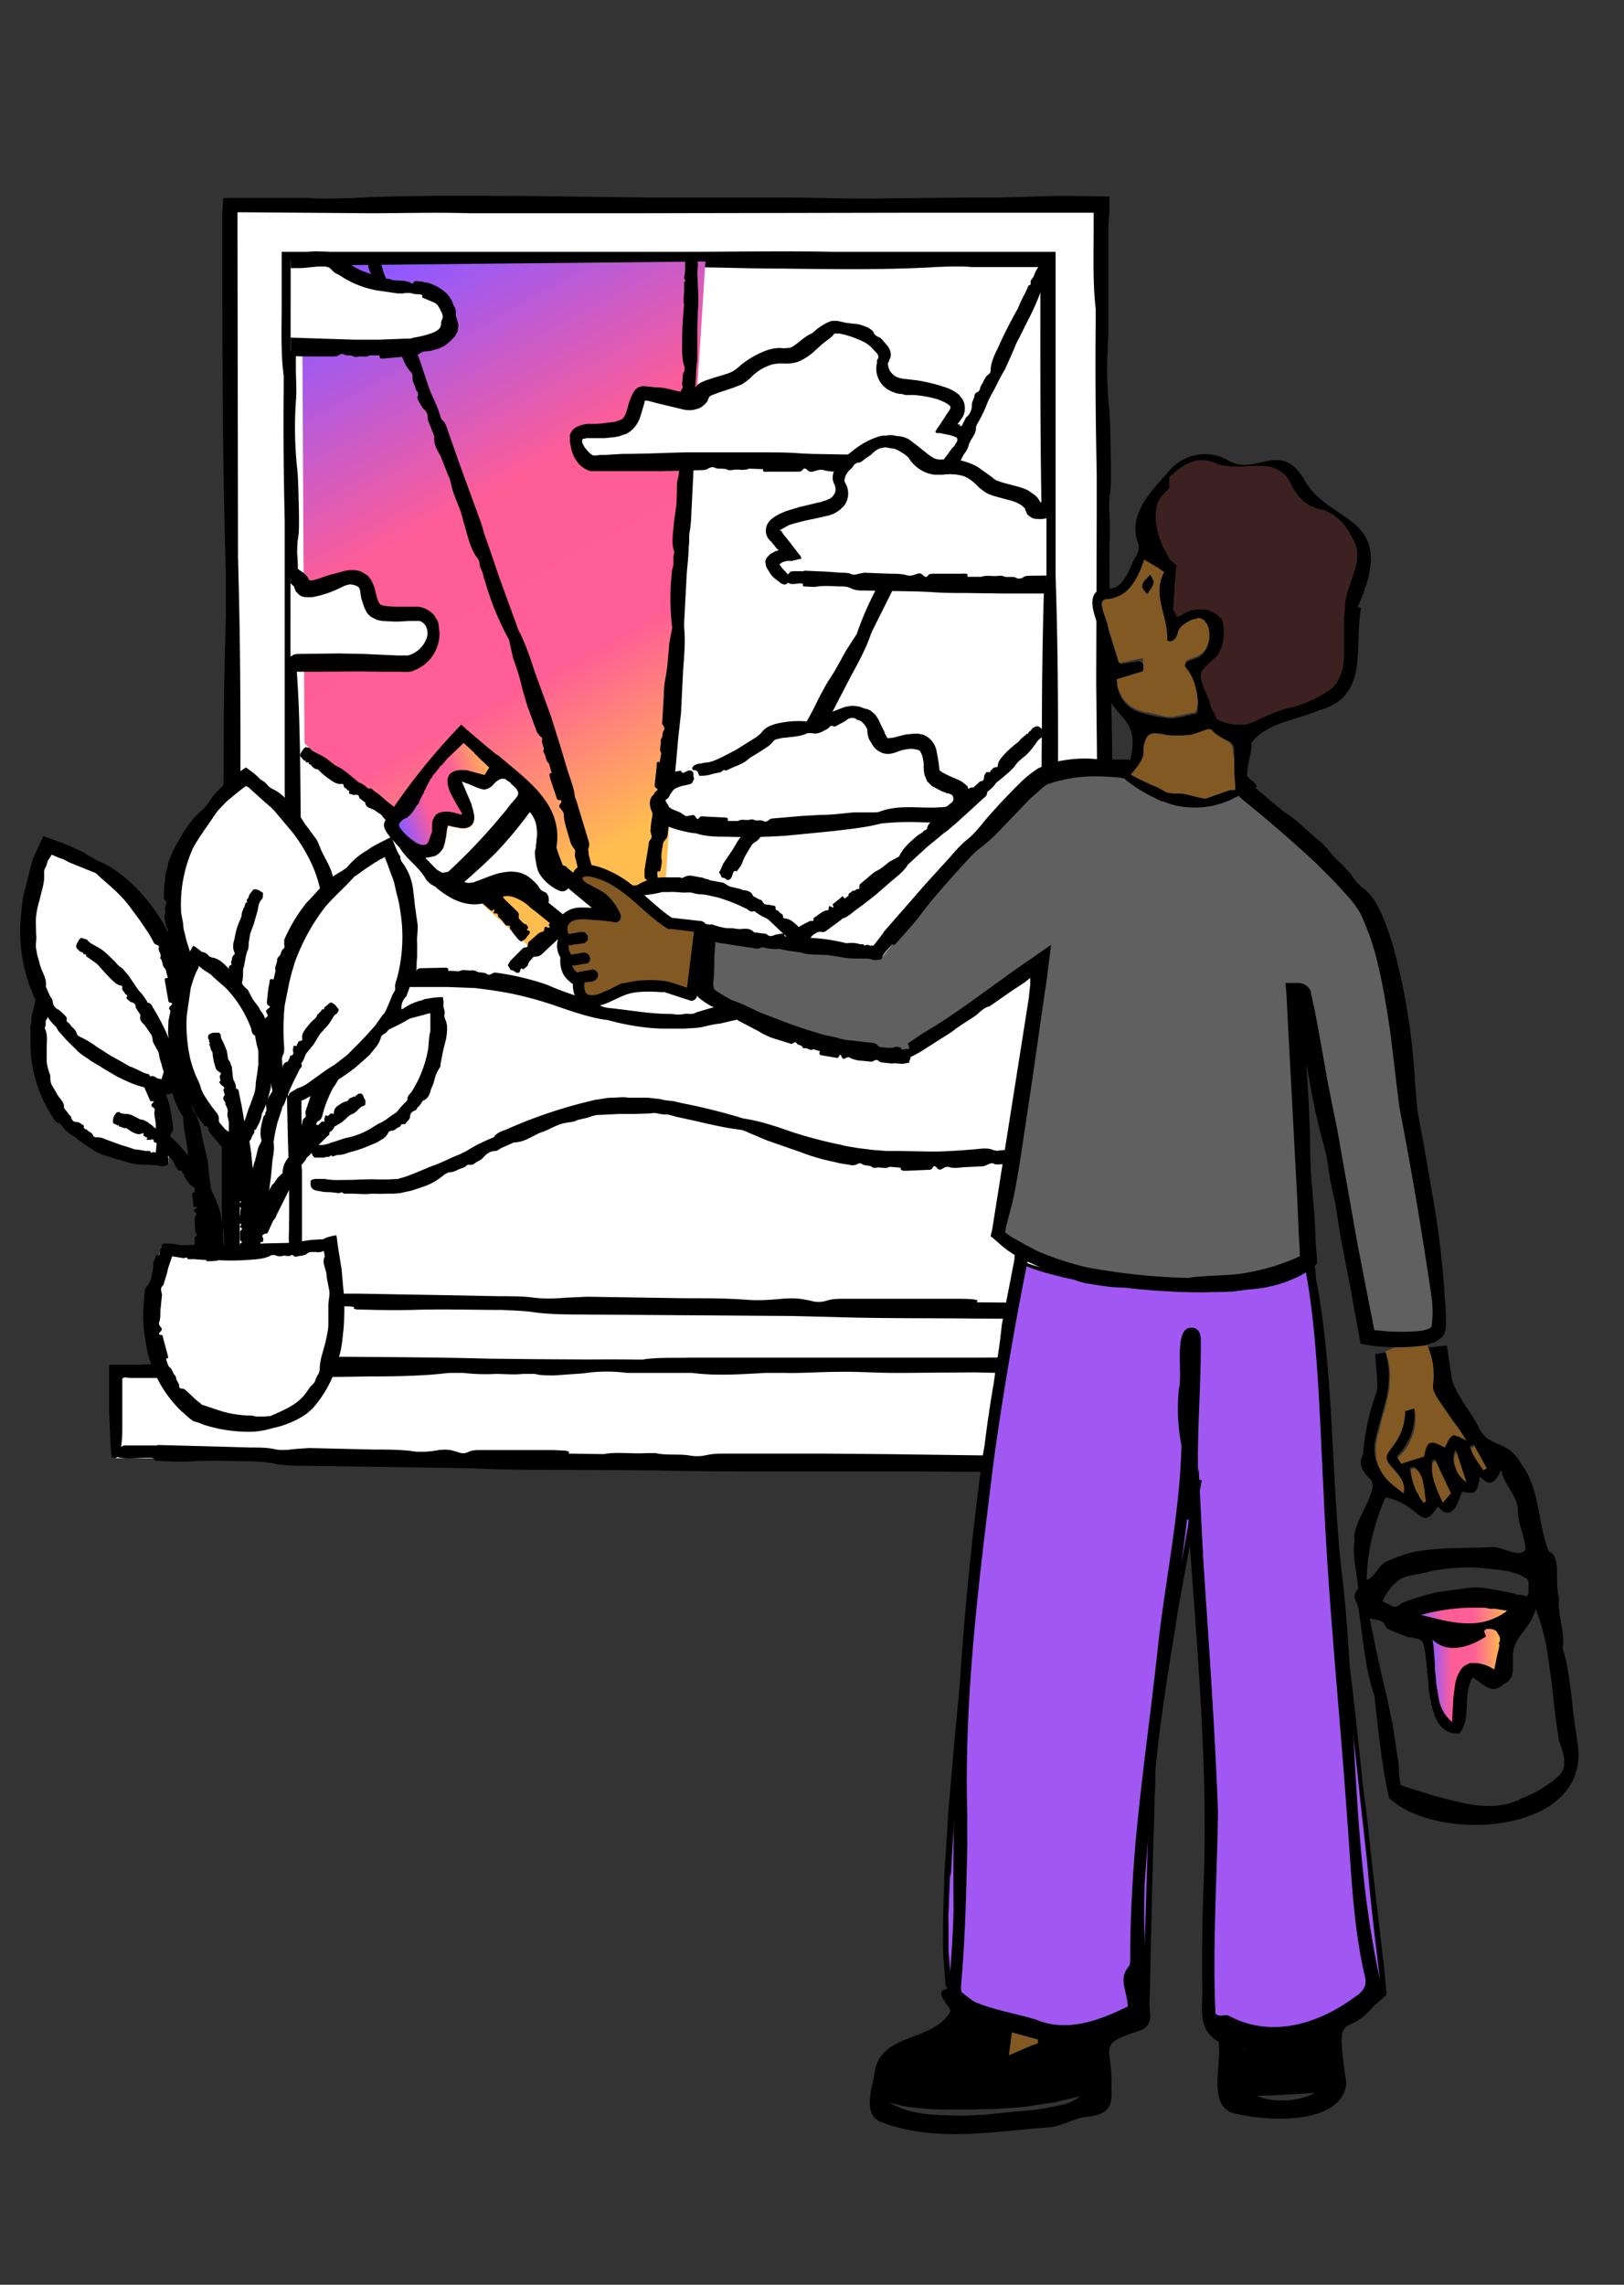 <svg xmlns="http://www.w3.org/2000/svg" shape-rendering="geometricPrecision" style="white-space:pre" text-rendering="geometricPrecision" viewBox="0 0 320 450">
  <rect x="0" y="0" width="320" height="450" fill="#333333" stroke="none"/>
  <defs>
    <linearGradient id="Gradient-0" x1="69.3" x2="126.9" y1="16.2" y2="121.4" gradientUnits="userSpaceOnUse">
      <stop offset="0" stop-color="#9059ff"/>
      <stop offset=".4" stop-color="#ff5d96"/>
      <stop offset=".7" stop-color="#ff5e96"/>
      <stop offset="1" stop-color="#ffbd4f"/>
    </linearGradient>
    <linearGradient id="Gradient-1" x1="276" x2="294.6" y1="270.6" y2="270.6" gradientUnits="userSpaceOnUse">
      <stop offset="0" stop-color="#9059ff"/>
      <stop offset=".3" stop-color="#ff5d96"/>
      <stop offset=".6" stop-color="#ff5e96"/>
      <stop offset="1" stop-color="#ffbd4f"/>
    </linearGradient>
    <linearGradient id="Gradient-2" x1="279" x2="292.9" y1="282.5" y2="282.5" gradientUnits="userSpaceOnUse">
      <stop offset="0" stop-color="#9059ff"/>
      <stop offset=".3" stop-color="#ff5d96"/>
      <stop offset=".6" stop-color="#ff5e96"/>
      <stop offset="1" stop-color="#ffbd4f"/>
    </linearGradient>
    <linearGradient id="Gradient-3" x1="118.6" x2="139.6" y1="87" y2="87" gradientTransform="rotate(-8 158.7 344.8)" gradientUnits="userSpaceOnUse">
      <stop offset="0" stop-color="#9059ff"/>
      <stop offset=".3" stop-color="#ff5d96"/>
      <stop offset=".6" stop-color="#ff5e96"/>
      <stop offset="1" stop-color="#ffbd4f"/>
    </linearGradient>
    <clipPath id="clippath">
      <path fill="none" stroke-width="0" d="M480.3 0h148.9v217.4h-149z" class="cls-2"/>
    </clipPath>
  </defs>
  <style>
    @keyframes a0_t{0%,to{transform:translate(-423px,-10px)}}@keyframes a1_t{0%{transform:translate(0,-10px)}to{transform:translate(430px,-10px)}}@keyframes flowerpot_t{0%,to{transform:translate(5.949px,48.576px)}}@keyframes a3_t{0%,to{transform:translate(42.261px,196.535px)}}@keyframes a4_t{0%{transform:rotate(0deg);animation-timing-function:cubic-bezier(0,0,.58,1)}22.5%,77.5%{transform:rotate(5deg);animation-timing-function:cubic-bezier(0,0,.58,1)}48.75%{transform:rotate(-5deg);animation-timing-function:cubic-bezier(0,0,.58,1)}to{transform:rotate(0deg)}}@keyframes a2_t{0%,to{transform:translate(-42.261px,-196.535px)}}@keyframes a6_t{0%,to{transform:translate(38.233px,199.848px)}}@keyframes a7_t{0%{transform:rotate(0deg);animation-timing-function:cubic-bezier(0,0,.58,1)}27.5%,81.25%{transform:rotate(5deg);animation-timing-function:cubic-bezier(0,0,.58,1)}55%{transform:rotate(-5deg);animation-timing-function:cubic-bezier(0,0,.58,1)}to{transform:rotate(0deg)}}@keyframes a5_t{0%,to{transform:translate(-38.233px,-199.848px)}}@keyframes a9_t{0%,to{transform:translate(42.812px,197.293px)}}@keyframes a10_t{0%,to{transform:rotate(0deg)}16.25%,40%,65%{transform:rotate(6deg);animation-timing-function:cubic-bezier(0,0,.58,1)}85%{transform:rotate(-6deg);animation-timing-function:cubic-bezier(0,0,.58,1)}}@keyframes a8_t{0%,to{transform:translate(-42.812px,-197.293px)}}@keyframes a12_t{0%,to{transform:translate(36.749px,199.075px)}}@keyframes a13_t{0%,50%{transform:rotate(-5deg);animation-timing-function:cubic-bezier(0,0,.58,1)}25%,75%{transform:rotate(15deg);animation-timing-function:cubic-bezier(0,0,.58,1)}to{transform:rotate(-5deg)}}@keyframes a11_t{0%,to{transform:translate(-36.749px,-199.075px)}}@keyframes a15_t{0%,to{transform:translate(37.441px,199.197px)}}@keyframes a16_t{0%,25%{transform:rotate(0deg);animation-timing-function:cubic-bezier(0,0,.58,1)}12.5%,62.5%{transform:rotate(10deg);animation-timing-function:cubic-bezier(0,0,.58,1)}37.5%,87.5%{transform:rotate(-10deg);animation-timing-function:cubic-bezier(0,0,.58,1)}to{transform:rotate(0deg)}}@keyframes a14_t{0%,to{transform:translate(-37.441px,-199.197px)}}@keyframes guy_painting_t{0%,to{transform:translate(236px,416.5px) skewX(0deg) skewY(0deg) translate(-233.048px,-368.925px)}25%,75%{transform:translate(236px,416.5px) skewX(1deg) skewY(0deg) translate(-233.048px,-368.925px)}50%{transform:translate(236px,416.5px) skewX(-1deg) skewY(0deg) translate(-233.048px,-368.925px)}}@keyframes elbow_and_down_t{0%,25%,50%,75%{transform:translate(174.551px,150.424px) rotate(-10deg) translate(-174.551px,-150.424px);animation-timing-function:cubic-bezier(0,0,.58,1)}12.5%,37.5%,62.5%,87.5%{transform:translate(174.551px,150.424px) rotate(10deg) translate(-174.551px,-150.424px);animation-timing-function:cubic-bezier(0,0,.58,1)}to{transform:translate(174.551px,150.424px) rotate(0deg) translate(-174.551px,-150.424px)}}
  </style>
  <g id="window" transform="translate(6 38.6)">
    <g id="frame">
      <path fill="#fff" stroke-width="0" d="M38.6 1.1h173V231h-173z" class="cls-9"/>
      <path stroke-width="0" d="m196.6 233.5-19.7-.3-11.6-.1c-2.9 0-5.6 0-8-.4-2-.2-4.4-.1-6.9 0l-5 .2-21.8-.2c-4.9 0-9.6-.1-14-.4-2.9-.2-5.3 0-7.9.2-3.1.2-4.2.1-6.4-.3a7 7 0 0 0-3.4-.1c-1 .2-1.3.5-4.1.5l-24.5-.1c-2.3 0-6.4 0-5.1-.6h-.4l-11.6-.2a55 55 0 0 1-8.6.2v-4.4a67.9 67.9 0 0 0 0-6.5c.5-3.2.1-8.4.5-11.7.2-2.2.1-3.9-.1-5.5a40 40 0 0 1-.3-5.6v-34l.1-21.2c.3-12.7.2-25.5.3-38.3 0-7.3.2-14.7.4-22v-8.3c-.7-22.7-.7-45.8-.7-68.9V3.2L38 .4h17c2.5.2 5.8.1 8.3 0C74.6-.2 86.4 0 98 0l22.7.3h27.5c6.4 0 12.8.3 19 .2l18-.2h6.3l10.1-.3h5l6 .1v3.2l-.1.7v.6l-.1 1.1v22c-.4 5.4-.3 9.7.2 14.6.2 2.6.2 6.5.3 9.8 0 2.5.1 4.8-.2 6.6-.1.5-.2 3-.1 3.7.2 3.1 0 6.2 0 9 .1 4.2 0 7.5-.2 11v4.9c.6 8.3.7 17.5.8 26.7a3135 3135 0 0 1 0 52c.3 6.8.2 13.8.2 20.8l.1 8.1c-.5 2 0 3.8 0 5.8v19.9c0 6.5-.4 9.5-1.3 10.1l-.4.2c-.3 0-.5-1.1-.6-4.2-.1-3.8-.3-7.9-.2-11.5.1-8-.1-15.6-.2-23.2-.2-11.2-.4-22.3-.4-33.8V136l-.2-21.2-.2-18.9.1-32.7v-8.5c-.2-9.7-.3-19.5-.2-29.4v-3.1c-.6-5-.4-10.9-.4-16.4V3.3h-36.8l-53.2.1h-33c-6.7-.2-13.1 0-19.7 0l-26-.2v6l.1 61.7.1 4.2c.5 18.7.4 37.5.3 56.4v53.2l-.1 36.2v7.7h17.2c10.6.1 21.3.1 31.8.4l9.5.1 47.9.3c3.8 0 7.4.2 10.4.6 1.4.2 4.3.3 6.7.3 6.7 0 13.4.2 20 0 4.5-.1 8.5.1 12.6.2.3 0 .8.1.7.2-.7.2.3.3 2 .3 3 0 6.4-.2 9.3 0 3.5.4.8.9 2 1.3 1.4.5-2.5.7-3 1.1l-2.7.1h-8.9Z" class="cls-4"/>
      <path fill="#fff" stroke-width="0" d="M16.3 231h217.5v17.6H16.3z" class="cls-9"/>
      <path stroke-width="0" d="m25 246 11.5.3 6.8.2c1.7 0 3.3 0 4.7.3 1.2.3 2.6.2 4 0l2.9-.2 12.8.3c2.8 0 5.6 0 8.1.4 1.7.1 3.1 0 4.6-.3 1.9-.2 2.5 0 3.8.4.8.3 1.4.3 2 0 .5-.2.8-.4 2.4-.4H103c1.3.1 3.7 0 3 .6l.2.1 6.8.1c2.5-.5 5.6 0 8.4-.2h1.8c1.9.5 4.9.1 6.8.5 1.3.2 2.3.1 3.2-.1.9-.2 1.9-.3 3.3-.3h19.8l12.4.1 22.4.3c4.3 0 8.6.2 12.8.4h5a412.8 412.8 0 0 1 18.7-.6h5.5v-14.3l.1-1.9h-8.8a35 35 0 0 0-4.8 0c-6.7.6-13.5.4-20.3.3l-13.3-.3-13.5.1H170c-3.7 0-7.4-.3-11-.2-3.6 0-7 .3-10.5.2h-3.7c-5 .3-9.9.6-14.5 0h-12.8a31 31 0 0 0-8.6.1l-5.7.4c-1.4 0-2.8 0-3.8-.3H97c-1.8.2-3.6 0-5.3 0a37 37 0 0 1-6.4-.2h-2.8c-4.9.6-10.3.7-15.7.7a1069 1069 0 0 1-30.3.1c-4 .2-8 .2-12.1.2h-4.8l-.8-.1h-.3l-.4.2v1a2838.3 2838.3 0 0 0 0 2v6.7c0 3.8-.5 5.5-1.3 6h-.4c-.4 0-.5-.6-.6-2.4l-.3-6.7v-9.3h5.8c6.6-.3 13-.4 19.7-.4h13l12.4-.3c3.7 0 7.4-.2 11-.1h24.1a323.6 323.6 0 0 1 19-.2c2.8-.5 6.3-.3 9.5-.4h56.6c6.4 0 12.9-.2 19.2 0H236v21.9l-25.3.1-2.4.1c-11 .5-22 .4-33 .3h-31c-7 0-14.1 0-21.2-.2l-17.3-.1c-6.2 0-12.4 0-18.6-.3l-5.5-.1-28-.4c-2.2 0-4.3-.1-6-.5-.9-.2-2.6-.3-4-.4-3.8 0-7.8-.2-11.7 0-2.6.2-4.9 0-7.3-.1l-.4-.2c.4-.3-.2-.4-1.2-.4-1.8 0-3.7.3-5.4 0-2-.3-.5-.8-1.2-1.2-.8-.5 1.5-.8 1.8-1.2H25Z" class="cls-4"/>
      <path fill="#fff" stroke-width="0" d="M51.6 13.2h148.2v205.6H51.6z" class="cls-9"/>
      <path stroke-width="0" d="m64.7 216.2 17.4.3 10.2.2c2.5 0 5 0 7 .3 1.8.2 3.9.2 6 0l4.4-.2 19.2.3c4.3 0 8.4 0 12.3.3 2.5.2 4.6 0 7-.2 2.7-.2 3.6 0 5.6.4a5 5 0 0 0 3 0c.8-.2 1.1-.4 3.6-.4h21.5c2 0 5.6 0 4.5.6l.3.1 10.2.1 1-.1h1l-.1-1.6V214a70.3 70.3 0 0 0 0-7.6c.5-2.8.1-7.3.5-10.3.2-1.9.1-3.4-.1-4.8a31 31 0 0 1-.3-4.9V138c.3-11.2.3-22.4.4-33.7a951.4 951.4 0 0 1 .4-26.6c-.8-20-.7-40.2-.7-60.5l.1-3.2h-13.5c-2.3-.2-5.1-.1-7.3 0-10 .6-20.4.4-30.6.3-6.7 0-13.3-.3-20-.3l-20.3.1h-3.7c-5.6 0-11.3-.3-16.8-.2l-15.7.2a185 185 0 0 0-12.6.3h-5.9c0 1-.1 4.3-.4 6.7V34c0 2.1.2 4.6 0 6.4-.3 4.7-.2 8.5.2 12.8.3 2.3.3 5.7.4 8.6 0 2.2.1 4.2-.2 5.8-.1.5-.2 2.6-.1 3.3.2 2.7 0 5.4 0 7.9.1 3.6 0 6.6-.2 9.7v4.2c.6 7.3.7 15.4.8 23.5a2420.6 2420.6 0 0 1 0 45.6c.3 6 .2 12.2.2 18.3l.1 7.2c-.5 1.7 0 3.4 0 5v17.6c0 5.7-.5 8.3-1.3 8.9-.1 0-.2.2-.4.1-.4 0-.5-1-.6-3.7l-.3-10c.2-7 0-13.8-.2-20.5a1445 1445 0 0 1-.3-49.2l-.3-18.6V64c-.2-8.6-.3-17.2-.2-25.9v-2.7c-.6-4.3-.4-9.5-.4-14.3V11H129c9.7 0 19.4-.2 28.9 0H202v63.5l.1 3.7c.5 16.4.4 33 .3 49.5v46.8c0 10.6 0 21.2-.2 31.8v14.9l-16-.1c-9.3-.1-18.6 0-27.9-.3l-8.3-.2-42-.3c-3.5 0-6.6-.1-9.2-.5-1.3-.2-3.9-.3-5.9-.4-5.9 0-11.8-.2-17.7 0-3.9.1-7.3 0-11-.1l-.6-.2c.6-.3-.2-.4-1.7-.4-2.7 0-5.6.3-8.2 0-3-.3-.7-.8-1.8-1.3-1.2-.4 2.3-.7 2.6-1l2.4-.2h7.8Z" class="cls-4"/>
    </g>
    <path fill="url(#Gradient-0)" stroke-width="0" d="m133 12.9-8 124.6s-12.5 1.9-25 11.9l-46-41.6-.5-94.1 79.7-.8Z" class="cls-3"/>
    <path fill="#fff" stroke-width="0" d="M96.1 153.2s8.7-16 27.4-18c18.8-2.2 27.3 10.7 28.4 11.8 1 1 3.8 6.6 3.8 6.6" class="cls-9"/>
    <path stroke-width="0" d="m94.6 150.6 1.4-1.4.8-.8c.2-.2.4-.4.7-.4.4 0 .5-.2.5-.5l.1-.5 1.6-1.4c.3-.3.7-.6 1.2-.7.3 0 .3-.4.4-.7 0-.3.2-.3.7-.1.3 0 .4 0 .3-.2-.1-.2-.3-.4 0-.6l1.7-1.5c.2 0 .5-.4.8.1v.1l1-.6c0-.6.7-.5 1-1 0 0 .1-.1.2 0 .5.1.7-.5 1.2-.3.2 0 .3-.1.3-.4 0-.2.1-.4.3-.5l1.4-.8.7-.4.7-.4 1.9-.7c1.2-.2 2.3-.6 3.4-1l2.1-.1c.3 0 .5 0 .8-.2a10.3 10.3 0 0 1 4.6-1.4h3.6c.2.2.5.1.7 0 .6-.3 1.1-.4 1.7-.3l1.6.3c.4 0 .7.2 1 .3.4 0 .7.2 1 .3l2.2.4.4.1c.5.3 1 .7 1.6.8l1.7.4.5.2c.9.1 1.7.3 2 1.2l1.3.7c.2 0 .4.1.5.3.3.6.6.7 1.3.7l1 .2c.2 0 .4.2.3.6l.2.3c.4 0 .5.3.7.5.4.2.6.4.6.8 0 .2.2.3.4.3 1 .1 1.6.7 2.3 1.3l1.5 1.6.6.7.2.3.2.3.3.5.4.5c.6.4.9 1 1.1 1.6l.5.7c-.3.3.1.3.2.4l.4.7.5 1c.2.6 0 1-.7 1.4l-.3.2c-.4.1-.6.1-.8 0-.3-.3-.6-.6-.7-.9-.2-.7-.7-1.2-1.2-1.8a27 27 0 0 1-2.2-3l-.8-.9-1.4-1.2-1.2-1.1-2.1-2-.6-.4c-.8-.3-1.5-.8-2.2-1.3 0 0-.2-.1-.2 0-.7.2-1-.3-1.4-.5l-1.7-.8-1.7-.7-2.1-.7-2.2-.5c-1-.2-1.9-.1-2.8-.4-.6-.2-1.1-.1-1.7-.1-1 0-2-.2-3-.1h-1.4l-1.3.3-2.6.4-.4.2-2.2 1-2.3.7c-.7.2-1.3.6-2 1l-1 .4-1 .6-1.4.7-1.4.7-2.1 1.4c-.8.5-1.4 1.2-2.3 1.6-.3 0-.5.3-.7.4l-3.1 2.9c-.3.2-.6.4-1 .4-.3 0-.5 0-.7.2-.4.5-.9.9-1 1.5-.2.4-.6.5-.8.8H97c-.2-.2-.3-.2-.4 0-.2.2 0 .6-.5.7-.4.1-.7-.4-1.2-.5-.5 0-.4-.6-.8-.8v-.3l.5-.8Z" class="cls-4"/>
    <path stroke-width="0" d="m56.6 153.8 3.7-.4 2.1-.2 1.5.1c.5.2.9.1 1.3-.1l.9-.3 4-.3c1 0 1.8-.1 2.6.1.6.2 1 0 1.5-.3s.7-.2 1.2.2c.3.3.5.3.6 0 .2-.2.2-.4.8-.5l4.5-.1c.4 0 1.2-.1 1 .5v.1l2.2.1c.8-.5 1.8 0 2.6-.2l.6.1c.6.5 1.6.2 2.2.6.3.3.6.2 1 0 .3-.2.6-.3 1-.2a51.8 51.8 0 0 1 10 2.4c2.2 1 4.4 1.7 6.6 2.5 1.3.4 2.5 1 3.7 1.5.5.3 1 .4 1.5.5 4.1.4 8.2 1.2 12.3 1.2.7 0 1.3.2 2 .1.5 0 1.1-.2 1.8-.1.4 0 1 0 1.4-.3l3-.9 3.2-.5c1.3-.3 2.7-.4 4-.8l4.1-1.1.7-.3c1.2-.2 2.4-.3 3.5-.7 1-.3 2-.8 3-1l1.1-.4c1.5-.6 2.9-1.3 4.5-1.1l2.5-.8 1.3-.3c1 0 1.8-.3 2.5-1 .4-.3 1.1-.5 1.7-.7.4-.2.8-.4 1.2-.1l.7-.1c.5-.4 1-.3 1.6-.5.7-.3 1.3-.4 2-.3.2 0 .7 0 .9-.2 1.3-1 3-1.4 4.6-1.8 1.4-.3 2.8-.6 4.3-.7a30 30 0 0 1 5.5 0c1.3-.3 2.6-.1 3.9 0h1.5c.3.5.7 0 1 0l1.6.2 2.1.2c1.2.2 1.8.6 1.8 1.4v.4c-.1.4-.3.6-.9.6h-2c-1.5-.3-3-.2-4.3-.1h-8.2l-1.9.1-3.7.8c-1 .3-2.2.7-3.2.8l-5.8 1.4-1.5.5c-1.7.6-3.4 1.2-5.1 1.6-.2 0-.5 0-.6.2-.7.8-1.8.9-2.7 1.2l-7.7 2.2-9.5 2.6-6 1.4c-1.1.1-2.4.4-3.6.7-1.1.2-2.3.2-3.5.3h-3.5c-4 0-7.9-.7-11.6-1.7l-.8-.1c-3.5-.6-6.8-1.8-10-2.9-3-1-6-1.8-9.1-2.4l-3.1-.5-3.1-.4-2.7-.1-2.6-.1h-7.4c-3 0-5.8.3-8.7.6-.7 0-1.4 0-2-.3-.2-.2-.8-.2-1.2-.2-1.2.2-2.5.2-3.6.6-.8.3-1.6.2-2.3.3l-.2-.2c.1-.3 0-.3-.4-.3-.5.1-1 .5-1.7.4-.7-.2-.3-.8-.6-1.2-.3-.4.3-.8.3-1.2l.5-.2 1.6-.3Zm140.8 36.4-3.7.3-2.1.2c-.6 0-1 .1-1.6 0-.4-.3-.8-.2-1.2 0l-1 .4-4 .2c-1 .1-1.8.2-2.7 0-.5-.2-1 0-1.4.3-.6.3-.8.2-1.2-.3-.3-.3-.5-.3-.7 0-.1.2-.2.5-.7.5l-4.6.2c-.4 0-1.2 0-1-.6l-2.2-.2c-.8.5-1.8 0-2.7.2h-.6c-.5-.6-1.5-.3-2.1-.7-.4-.3-.7-.2-1 0-.4.2-.7.2-1.1.2-1-.2-2.2-.3-3.2-.6a40.8 40.8 0 0 1-6.9-2l-6.6-2.3-3.8-1.6a5 5 0 0 0-1.5-.5c-4.2-.5-8.3-1.7-12.4-2.5l-1.8-.5c-.7 0-1.3 0-2-.2a3 3 0 0 0-1.4 0l-3.2.1h-3a1362.6 1362.6 0 0 1-4.1.2c-.7 0-1.4.3-2 .5l-2.1.5-.7.3c-1.2.2-2.4.3-3.4.8-1 .4-2 1-3 1.3a8 8 0 0 0-1.1.5c-1.4.7-2.7 1.5-4.3 1.5l-2.5 1.1c-.4.2-.8.6-1.2.6-1 0-1.7.5-2.4 1.3-.3.4-1 .7-1.5 1-.3.3-.7.5-1.2.4 0 0-.5 0-.6.2-.4.4-1 .5-1.5.7-.7.4-1.3.6-2 .6l-.8.4a12.3 12.3 0 0 1-4.4 2.5l-2.1.7-2.3.5-1.2.1h-1.1a50.6 50.6 0 0 1-3.3 0c-1.3.2-2.6 0-4 0h-1.5c-.3-.5-.7-.1-1-.1l-1.6-.2c-.7 0-1.4 0-2.1-.2-1.3-.1-1.8-.6-1.8-1.4v-.4c0-.4.3-.5.9-.6H58c1.4.3 2.9.2 4.3.2 2 0 4-.2 6.2-.1h2l1.9-.1 1.7-.5 1.8-.7 3.1-1.3c1.9-.6 3.6-1.6 5.5-2.3l1.4-.7c1.6-1 3.2-1.8 4.9-2.5l.5-.2c.6-1 1.7-1.2 2.6-1.6a95 95 0 0 1 17.5-5.8c1-.1 2.1-.4 3.2-.4 1 0 2.2-.2 3.2 0h3.9l1.7.2c.6 0 1.1.2 1.7.3l1.7.2 1.7.4a119.5 119.5 0 0 1 12 3c3.5.5 6.8 1.7 10 2.8 3.2 1 6.3 1.8 9.3 2.4 1 .3 2.1.4 3.1.6l3.2.4 2.7.2h2.6l5.8.1h1.7c3-.1 5.9-.3 8.8-.6.7 0 1.3 0 2 .3.2.1.8.2 1.2.1 1.2-.1 2.5-.2 3.7-.6.7-.2 1.5-.2 2.3-.2l.1.1c0 .3.1.4.4.3.6 0 1.2-.5 1.7-.3.7.2.4.8.7 1.1.3.4-.4.8-.4 1.2l-.4.3-1.7.3Zm-46.4-46 1.4-.8.8-.4c.2-.1.4-.3.7-.2.3 0 .4 0 .4-.3 0-.2 0-.4.2-.4l1.4-1c.4-.2.7-.4 1.1-.4.3 0 .3-.3.3-.6s.2-.3.7 0c.2.1.3 0 .2-.2-.1-.2-.2-.4 0-.5l1.5-1.2c.1-.1.3-.5.6 0l.1.2.8-.6c-.1-.6.5-.5.7-.9l.2-.1c.5.2.5-.4 1-.3.2 0 .3 0 .2-.3l.1-.6 2-1.7c.5-.4.9-.8 1.4-1 1-.5 1.7-1.2 2.5-1.8l1.5-.8c.2-.1.4-.2.5-.5.9-1.7 2.3-2.8 3.7-4l.7-.4c.2-.2.3-.4.6-.5.2 0 .4-.3.4-.5.3-1 1.2-1.5 2-2 .4-.4 1-.6 1.5-1l1.3-1.3.2-.2c.4-.3 1-.4 1.3-.8.3-.4.5-.8 1-1 0-.2.2-.3.3-.5.3-.5.6-1.2 1.5-1.1l.9-.8.4-.4c.6 0 .8-.3.8-.8 0-.4.2-.6.3-.8.1-.2.2-.3.6-.2h.3c0-.4.3-.4.4-.6.2-.3.5-.4.9-.4.1 0 .2-.1.2-.3.1-.9.6-1.4 1.1-2a19.4 19.4 0 0 1 3-2.7c.3-.5.8-.8 1.2-1.2.2 0 .3-.3.4-.4.4.2.3-.2.4-.3l.5-.4c.1-.3.4-.5.7-.6.4-.3.8-.2 1.4.4l.2.3c.3.2.3.4.2.7-.1.2-.2.6-.5.7-.6.3-.9.9-1.3 1.4a12 12 0 0 1-1.7 2l-1.3 1.1c-.5.4-.8.9-1.1 1.3l-1 1-2 1.7a2 2 0 0 0-.6.5 6 6 0 0 1-1.6 1.6l-.1.2c0 .7-.5.9-.8 1.2l-2.5 2.3-3.1 2.8c-.7.5-1.3 1.2-2 1.6l-1.2 1-2.2 1.8-3.6 3.3-.2.2c-.8 1.3-2 2.2-3.2 3.2l-3.1 2.7-2.3 1.8-1.9 1.4c-.6.5-1.2 1-2 1.4-.3 0-.5.2-.7.4l-3 2.2a1 1 0 0 1-1 .1l-.6.1c-.5.3-1 .5-1.3 1-.1.4-.5.4-.8.6l-.2-.1c0-.3-.2-.3-.3-.2-.2.2-.2.5-.6.5-.4 0-.6-.6-1-.9-.3-.2-.2-.6-.5-1l.1-.2.5-.5Zm-14.5-12.7 1.9-2.8 1-1.7c.3-.4.5-.8 1-1 .3-.3.5-.6.5-1l.2-1 2-3.1c.4-.8.8-1.4 1.4-2 .4-.3.4-.8.4-1.3s.3-.7.9-.8c.3 0 .4-.2.3-.5-.2-.2-.3-.4-.1-.8l2-3.7c.2-.3.4-1 .9-.5h.1l1-1.7c0-.9.8-1.5 1-2.3l.2-.5c.7-.2.7-1.2 1.3-1.5.4-.2.4-.5.4-.9l.1-1c1-1.7 1.8-3.4 2.7-5.2.6-1 1.1-2.1 1.8-3.1 1.2-1.8 2.2-3.8 3.3-5.7l2-3.1a64.3 64.3 0 0 1 5.6-12c.2-.5.7-1 1-1.5.2-.5.3-1 .8-1.6l.5-1.3c.4-2 1.5-3.6 2.5-5.3l2-3.4c.7-1.1 1.2-2.3 1.8-3.5l.3-.7c.6-.9 1.3-1.8 1.7-2.7.4-1 .7-2 1.2-2.9l.5-1c.5-1.3.9-2.7 2.1-3.6l1.1-2.3c.2-.3.3-.8.6-1a3 3 0 0 0 1-2.3c0-.6.3-1.1.5-1.7 0-.4.2-.8.7-.9l.4-.5c0-.6.4-1 .6-1.4.3-.7.6-1.2 1.1-1.6.2 0 .4-.5.4-.7 0-1.5.7-3 1.4-4.4a91.4 91.4 0 0 1 4-7.9c.4-1.1 1-2.2 1.5-3.2l.6-1.3c.6 0 .3-.6.4-.9.2-.4.6-.7.7-1.2.2-.6.6-1.2 1-1.8.5-1 1-1.2 1.8-1l.4.2c.3.2.4.5.2 1-.2.6-.3 1.3-.7 1.8-.7 1.1-1.1 2.4-1.6 3.6-.7 1.8-1.5 3.6-2.4 5.3l-1.7 3.4c-.6 1-1 2.2-1.5 3.3l-1.3 2.9c-1 1.6-1.7 3.3-2.7 5l-.6 1.2c-.6 1.6-1.3 3.1-2.2 4.6l-.2.5c.1 1-.5 1.8-1 2.6l-3.3 6.6-4.2 8.1c-.8 1.7-1.6 3.4-2.6 5-.7 1-1 2-1.6 3l-3 5.4-4.7 9.4-.3.7c-1 3-2.6 5.8-4.1 8.6l-4.2 8.1-3 5.4-2.5 4.4c-1 1.6-1.7 3.2-2.8 4.7l-.9 1.4-4 7c-.4.6-.8 1.1-1.4 1.4-.2.1-.6.5-.8.9-.6 1-1.2 1.9-1.6 3-.2.7-.7 1.2-1.1 1.8h-.2c-.2-.2-.3 0-.5.2-.2.4-.2 1-.7 1.4-.6.4-.8-.3-1.3-.3s-.4-.7-.8-1c0 0 0-.3.2-.4l.6-1.4Zm-15.5 1.2.5-3 .3-1.8c0-.4.1-.9.4-1.2.3-.3.2-.7.1-1 0-.3-.2-.6-.1-.8 0-1.2.3-2.3.4-3.4 0-.7.2-1.4.5-2.1.2-.4 0-.8-.1-1.2-.2-.5-.1-.7.4-1 .3-.2.3-.3 0-.5-.2-.2-.4-.2-.4-.7l.4-3.7c0-.4-.1-1 .5-.8h.1l.3-1.8c-.5-.7 0-1.5-.1-2.2v-.5c.5-.4.2-1.3.6-1.7.2-.4.1-.6 0-.9-.3-.2-.4-.5-.3-.9l.3-5.2c0-1 .1-2.2.3-3.2.4-2 .5-4 .7-5.9 0-1.1.3-2.2.5-3.3.1-.5.2-.9.1-1.3a48 48 0 0 1 0-10.6c0-.5.3-1 .3-1.6v-1.6c.2-.3.2-.9 0-1.2-.4-1.8 0-3.6.1-5.4l.5-3.5.1-3.5v-.7c.2-1 .5-2 .4-2.9V50c-.1-1.3-.3-2.6.4-3.8l.1-2.3v-1c.5-.9.4-1.5 0-2.3-.2-.4-.2-1-.2-1.6 0-.3 0-.7.3-1 0 0 .2-.4.1-.5-.2-.5 0-1 0-1.4 0-.6 0-1.1.4-1.7v-.7c-.5-1.3-.5-2.7-.5-4.2a74.3 74.3 0 0 1 .4-8c-.2-1 0-2 0-3.1V17c.5-.3 0-.6 0-.9l.2-1.2V13c.2-1 .6-1.5 1.4-1.5h.4c.4 0 .6.2.6.7 0 .6.2 1.2.1 1.8-.2 1.2 0 2.4 0 3.5.1 1.8.2 3.5 0 5.2l-.1 3.4v6.3c-.3 1.7-.2 3.4-.4 5v1.3c0 1.5 0 3-.2 4.5v.5c.5.8.3 1.7.3 2.6l-.4 6.7-.4 8.1c-.1 1.7-.1 3.4-.4 5-.2 1 0 2-.2 3 0 2-.3 3.8-.4 5.6l-.5 9.5v.7c.3 2.8 0 5.7-.2 8.6l-.4 8.2-.6 5.5-.4 4.6c-.2 1.6-.2 3.2-.6 4.8l-.2 1.5-.8 7.3a2 2 0 0 1-.6 1.5c-.3.3-.4.7-.4 1-.2 1-.4 2.1-.2 3.1 0 .7-.2 1.3-.3 2h-.2c-.3 0-.3 0-.4.3 0 .5.2 1 0 1.4-.4.6-1 .1-1.3.3-.5.2-.7-.4-1.1-.5l-.1-.5v-1.3Zm-12.3 3.1-.8-3.2-.4-1.8c-.2-.5-.3-1-.2-1.4.1-.4 0-.7-.3-1l-.5-.8-1-3.4c-.2-.8-.4-1.6-.4-2.3 0-.5-.3-.8-.6-1.2-.4-.4-.4-.6 0-1.1.2-.3.2-.5-.1-.6-.3 0-.6 0-.7-.4l-1.3-3.9c0-.3-.4-1 .2-1h.1l-.5-1.9c-.7-.5-.6-1.5-1-2.1-.1-.2-.2-.4-.1-.5.2-.7-.4-1.3-.3-2 .1-.4 0-.6-.4-.8l-.6-.8-1.9-5.2-1-3.4c-.4-2-1.1-4-1.8-6l-.8-3.6a55 55 0 0 1-4.8-11.8c-.3-.5-.2-1.1-.5-1.6-.2-.6-.5-1-.5-1.6 0-.4-.3-1-.6-1.3-1.1-1.6-1.6-3.5-2.1-5.3l-1-3.6-1.4-3.6-.2-.6c-.3-1-.4-2.1-.9-3l-1.1-2.8-.4-1c-.7-1.2-1.4-2.4-1.2-3.8l-.9-2.3c-.1-.4-.4-.8-.4-1.1 0-1-.2-1.6-1-2.2l-.8-1.4c-.2-.4-.4-.8-.1-1.1l-.1-.7c-.5-.4-.4-1-.6-1.3a3 3 0 0 1-.4-1.8c0-.2-.1-.6-.3-.8-1-1-1.6-2.5-2.1-3.9a85.1 85.1 0 0 1-3-8c-.6-1-.9-2-1.3-3.2 0-.4-.3-.8-.5-1.2.4-.5-.2-.6-.3-1l-.4-1.2-.7-1.8c-.3-1 0-1.6.6-2l.4-.2c.4 0 .6 0 .9.5.3.5.7 1 .8 1.7.3 1.3 1 2.4 1.5 3.5L73 23l1.3 3.5 1.4 3.2 1.1 2.9 1.7 5.1.5 1.3c.7 1.5 1.4 3 1.8 4.5l.2.5c.8.6 1 1.5 1.3 2.4l2.4 6.8 3 8.2c.6 1.7 1.3 3.4 1.7 5.1l1.1 3.1 1.9 5.6 3.5 9.6.2.6c1.5 2.8 2.4 5.7 3.4 8.7l3 8.2 1.8 5.7 1.4 4.7c.5 1.7 1.2 3.3 1.5 5 0 .5.2 1 .4 1.5l2.3 7.6c.2.6.3 1.2 0 1.8l.1 1.1c.3 1.1.5 2.2 1 3.2.5.6.5 1.3.6 2l-.1.1c-.3 0-.3.2-.2.5.1.4.6.9.5 1.4-.1.7-.8.4-1.1.7-.4.4-.8-.1-1.2 0l-.3-.4-.5-1.4Zm-12.6 10.6-.9-1.1-.5-.7c-.1-.1-.3-.3-.2-.6 0-.3-.2-.3-.4-.3h-.4l-1-1.3c-.3-.2-.6-.4-.6-.9 0-.2-.3-.2-.6-.2s-.3 0-.1-.5c0-.3 0-.4-.2-.2-.2.1-.3.3-.5.1l-1.3-1.1c-.1-.1-.4-.2 0-.7h.1l-.6-.7c-.5.2-.5-.4-1-.4v-.2c0-.5-.5-.4-.4-.9 0-.3-.2-.3-.4-.2h-.5l-2-1.5-1-1c-.5-.8-1.3-1.4-2-2l-.9-1.3a.8.8 0 0 0-.5-.4c-1.7-.4-3-1.5-4.2-2.6-.2-.1-.2-.5-.4-.6-.3-.1-.5-.2-.6-.4a.5.5 0 0 0-.5-.3c-1-.1-1.6-.8-2.1-1.4l-1.1-1.2-1.4-1-.2-.2c-.3-.3-.5-.8-1-1l-1-.7-.5-.2c-.5-.2-1.2-.4-1.2-1.2l-.9-.7s-.3-.1-.3-.3c-.1-.5-.4-.7-1-.5l-.7-.2c-.2 0-.4-.1-.3-.5 0 0 0-.3-.1-.2-.3 0-.4-.3-.5-.4-.3-.1-.5-.3-.5-.7 0 0-.1-.2-.3-.2-.8.1-1.4-.2-2-.6a16 16 0 0 1-2.5-2 .9.9 0 0 0-.4-.3c-.5 0-.9-.4-1.2-.8l-.5-.3c.2-.4-.2-.2-.4-.2-.1-.1-.2-.4-.4-.4-.3-.1-.4-.4-.6-.6-.4-.3-.3-.7.2-1.4l.2-.3c.3-.3.4-.4.7-.3.2 0 .6.1.7.3.4.5 1 .7 1.5 1 .7.3 1.4.7 2 1.2l1.3 1 1.3.7 1.1.8 1.8 1.5.5.4a5 5 0 0 1 1.8 1.2h.2c.6-.1.8.3 1 .5 1 .6 1.7 1.3 2.5 2l3 2.3L75 123l1.1 1c.7.4 1.3 1 2 1.6l3.4 2.7.3.2c1.3.5 2.3 1.4 3.3 2.3l3 2.4 1.9 1.7 1.5 1.5c.6.5 1.2 1 1.6 1.7l.4.5L96 141c.2.2.3.5.2 1 0 .1 0 .3.2.5.3.3.6.7 1 .9.4 0 .5.4.7.7l-.1.2c-.2.1-.2.2-.1.3.2.2.5 0 .5.4s-.5.7-.7 1.1c-.2.4-.6.4-.8.7h-.3l-.5-.4Z" class="cls-4"/>
  </g>
  <g class="cls-1" clip-path="url(#clippath)" style="animation:8s linear infinite both a0_t" transform="translate(-423 -10)">
    <g style="animation:8s linear infinite both a1_t" transform="translate(0 -10)">
      <path fill="#fff" stroke-width="0" d="M559.6 171.7s-4.8.4-6 3c-1.3 2.7-3.6 7 8.2 7.8 12 .8 34.6-2.8 38-2.8 3.5 0 6.9.4 9.2 0 2.3-.4 3-2.3 3-3.3s-4.7-1.6-5.8-3.4c-1-1.7.1-6.1-2.7-6.3-2.7-.1-6 2.4-7.6-.3-1.5-2.6-1.6-6.5-6.3-5.3-4.7 1-4.3 2.6-7.6 2.6s-6.7-.1-7.8 1.1c-1 1.2-.7.9-4.1 3-3.4 2.2-8 3.2-9.2 3.2-1.3 0-1.3.7-1.3.7Z" class="cls-4"/>
      <path stroke-width="0" d="M557.9 174.7a6 6 0 0 0-2 .7l-.3.3-.1.1-.1.2-.3.4c-.2.4-.3.7-.7 1-.3 0-.3.4-.1.6l.2.3.3.6.5.4.7.3 1 .4.9.6c.4.3.8 0 1.3 0 .5-.2.7 0 1 .5.2.3.4.3.5 0 .2-.1.3-.4.8-.3l4 .2c.4 0 1.1 0 .9.5v.2h2c.8-.5 1.7 0 2.5-.3h.5c.6.4 1.4 0 2 .3.4.2.7.1 1-.1.2-.2.5-.4.9-.4l5.8-.5 3.6-.2c2.2 0 4.4-.3 6.6-.5h3.8c.5 0 1 0 1.4-.2 3.8-1.4 8-.5 11.7-.8.4 0 1 0 1.4-.2l1-.8c.3-.3.3-.7.2-1 0-.2-.1-.3-.3-.5l-.5-.2c-.4 0-.7-.2-1-.3l-.3-.1-.6-.3-1.5-.8-.4-.4-.5-.5-.5-1.2c-.2-.8-.2-1.5-.2-2.1 0-.7-.2-1.4-.3-1.8-.2-.5-.4-1-.8-1.1l-.5-.1c-.6-.2-1.8-.1-2.8.2-1 .3-2 .9-3.4.6a3.8 3.8 0 0 1-2.3-1.7l-.6-1c-.3-.7-.4-1.3-.4-2a4 4 0 0 0-1.3-1.7l-.5-.2c-.1 0-.3 0-.4-.2-.7-.4-1.5-.2-2.1.4l-1.5.8c-.3.2-.6.4-1 .2-.1-.1-.5 0-.6.1-.3.5-.8.6-1.3.9-.7.4-1.5.6-2.2.4h-.9c-1.4.7-3 .7-4.4.9-.6 0-1.2.2-1.7.3a2 2 0 0 0-.4.2l-.2.1v.1l-.2.2c-.2.2-.5.6-1 .9l-.9.6-1.6 1-1 .6c-1 1-2.2 1.4-3.4 1.9l-1.3.6c-.5-.4-.7.2-1 .3l-1.5.3a7 7 0 0 1-2.3.4h-.4l-.4-.9-.4-.2h-.1.1-.2c-.2 0-.3 0-.4-.3 0-.2.1-.5.5-.7.3-.2.8-.3 1.1-.3l.9-.2c1.3 0 2.5-.7 3.6-1.2l2.5-1.3 2.4-1.5 1.6-1c.5-.4.7-.5 1.1-1a4.2 4.2 0 0 1 2.1-1.4c.7-.3 1.4-.4 2-.5a17.7 17.7 0 0 1 4.8-.2h1.1l1-.4 1.1-.7 1.5-.7 2.6-1c1-.3 2.2-.4 3.4 0l.8.3c.4 0 .7.2 1.1.4l.8.7c.5.6.8 1.2 1 1.7l.9 1.8c0 .3.2.5.3.7a3.1 3.1 0 0 0 .3.5v.2s-.1 0 0 0v-.2l1.1-.1 2.3-.6.7-.1h.3l.6-.1h1l1 .2c1.3.5 2.3 1.7 2.6 3l.3 1.6.2 1.2.1 1.1.1.2.6.4 1 .5c1 .5 2 .8 2.8 1.3l1 .8.2.5.2.5v.1h.1v1.1c0 .4-.1.8-.3 1.1a5.7 5.7 0 0 1-3.5 3.5l-1.4.3h-1c-2 .2-3.8 0-5.6 0a55.3 55.3 0 0 0-5.7.3c-3 .8-6.3 1.1-9.5 1.5l-9.2.9a116.5 116.5 0 0 1-11.5.2c-1.9 0-3.8 0-5.7-.5-.5-.2-1-.2-1.7-.3-1.4-.3-2.8-.6-4.3-1.2l-1.1-.6-1-.8a4.4 4.4 0 0 1-1.5-2.7c-.2-1 .2-1.8.7-2.2l.8-1 .4-.9.5-.8 1.4-1.3c.7-.5 1.5-.6 2.2-.7l.2.1c0 .3.1.3.4.3.5-.2 1-.6 1.5-.4.7.3.3.9.5 1.3s-.2.7-.3 1.1l-.3.2-1.2.3Z" class="cls-3"/>
      <path fill="#fff" stroke-width="0" d="M503.9 77.8s4.8 0 6.2 2.6c1.4 2.5 4 6.6-7.7 8.3-11.8 1.6-34.7-.5-38.1-.3-3.4.3-6.8 1-9.2.7a3.5 3.5 0 0 1-3.2-3.2c0-1 4.6-1.9 5.5-3.7 1-1.8-.4-6.2 2.3-6.5 2.8-.3 6.3 2 7.6-.8 1.3-2.7 1.2-6.5 6-5.8 4.7.8 4.4 2.4 7.7 2.2 3.3-.3 6.7-.6 7.8.6 1.2 1.1.8.8 4.4 2.7a23 23 0 0 0 9.4 2.6c1.2-.1 1.3.6 1.3.6Z" class="cls-4"/>
      <path stroke-width="0" d="M507 75.6c1 .3 2.5.8 4 2.2a6 6 0 0 1 1.1 1.6l.1.3.2.5c.3.4.5 1 .4 1.6 0 .5.2 1 .4 1.6.1.4.2 1 0 1.4 0 .3 0 .6-.2.8l-.4.7-1 1-1 .8-1 .5-1.4.4a5 5 0 0 1-1.3.2c-.5 0-.9.2-1.3.5-.5.3-.7.3-1.2-.1-.3-.3-.5-.3-.6 0-.1.3-.2.5-.7.6l-4.3.4c-.4 0-1.1.2-1-.5V90h-2c-.7.5-1.7 0-2.5.3h-.5c-.6-.5-1.5-.1-2-.5-.4-.2-.7 0-1 .1-.2.2-.5.3-1 .3H483a23 23 0 0 1-3.7-.3c-2.1-.4-4.3-.4-6.5-.6-1.3-.1-2.6-.4-3.8-.6h-1.4c-4 .3-7.6 1.3-11.9 1.2-.8 0-1.4-.4-2-.7-.7-.2-1.4-.6-1.7-1.3l-.7-1.5-.2-.4v-.4l.4-.7c.4-.5.9-.8 1.5-1.1l1-.5.8-.3 1.2-.6.6-.6c.3-.4.5-1.3.5-2.2 0-.6 0-1.3.2-2.1 0-.8.4-1.7 1.2-2.2l.4-.2.4-.1c.7-.1 1.5 0 2 .1.6.1 1.1.3 1.7.3 1 .2 2 .2 2.7 0 .2 0 .4-.2.5-.4.2-.3.3-1 .5-1.6.3-.7.6-1.4 1.1-2 .3-.7.8-1.6 1.6-2.3l.7-.5.7-.1c1.2 0 1.9.1 2.9-.2h1.8c.5.1 1 .2 1.1.7l.6.3c.6 0 1 .5 1.4.6l1.5.6h.7c1.4-.7 3-1 4.7-1l2 .1c.7.1 1.8.4 2.5 1.1.6.7.7.7 1.3 1l1.9 1.1 1 .5 3 1.1 1.3.3c.2.5.6.1.9.2.4 0 .8.3 1.3.3l1.6.1h.4l.6.2c.4 0 .8.3 1.1.6.3.3.4.7.4 1 0 .2-.2.4-.4.5l-.3.1h-1.2l-.5.1h-1l-4.1-.6a19 19 0 0 1-7.4-3l-1-.5-.8-.8c-.3-.3-.6-.3-1-.4h-1.5l-3.1.3h-3.2l-1.7-.5-1.3-.7-1.2-.4c-.7-.2-1.5-.2-2.2-.3h-1.6l-.2.2v.3c0 .2-.1.2-.2.3a5 5 0 0 0-.4.8l-.6 1.7-.3 1-.6 1.2-.6.7-.7.6c-.5.4-1.1.6-1.7.7-1 .2-1.9 0-2.6 0l-2.2-.4h-.8l-.2.2V80l-.2 1.4-.1.9-.4 1-.4.7-.5.6-1 .8-1.8.8c-.2 0-.3.2-.4.3 0 .1 0 .3.2.4l.2.1h.6c1.5 0 3.3-.2 5-.4a62 62 0 0 1 2.8-.2h3.6c3.3-.4 6.5-.1 9.7 0l9 .3 6.2.2h5l5.3-.2c.5 0 1 0 1.5-.2a19 19 0 0 0 3.6-.9l.7-.3.6-.4c.3-.3.4-.5.5-.9 0-.3 0-.7.3-1.3.1-.2 0-.7-.1-1l-.4-.8-.4-.7c-.3-.4-.7-.6-1.2-.8l-1.9-.8s-.1-.2 0-.2c.1-.2 0-.3-.3-.4-.6-.1-1.2 0-1.6-.2-.6-.4-.1-.9-.3-1.3-.3-.5.5-.7.6-1 0-.1.4-.2.6-.1.4 0 .9 0 1.8.3Z" class="cls-3"/>
      <path fill="#fff" stroke-width="0" d="M434 150.5s65-1.2 68.3-.8c3.3.4 5.9-4 4.8-6.7-1-2.6-5.2-.7-9.3-1.7-4.1-1-1.4-7.9-6.2-6.7-4.8 1-8.9 3.3-9.6 1-.7-2.5-6.7-2.6-8.5-4-1.7-1.5-4.3-4-8.8-3.5-4.5.5-6.8-6-11.3-5.2-4.5.9-9.7 5.2-8.6 7.2 1 2.1.3 5-3.9 5.6-4.2.6-11.8 2.2-9.4 5.4l2.4 3s-4 .7-3.4 2.5c.6 1.8 3.5 3.9 3.5 3.9Z" class="cls-4"/>
      <path stroke-width="0" d="m437.4 147.8 4.6.2 2.7.2c.7 0 1.3 0 1.9.2.5.3 1 .2 1.6 0l1.1-.2 5.1.2c1.2 0 2.2 0 3.3.3.7.2 1.2 0 1.8-.2.7-.3 1-.2 1.5.3.4.3.6.3.8 0 .2-.2.3-.4 1-.4h5.7c.5 0 1.4-.2 1.2.5l2.7.2c1-.5 2.3 0 3.4-.3h.7c.8.5 2 0 2.7.4.5.2 1 .1 1.3 0 .3-.3.7-.4 1.3-.4l8-.1 4.9.1 4.4.2 2.3.1h2a5.4 5.4 0 0 0 3.5-3 3 3 0 0 0 .3-1.8c0-.4-.2-.7-.3-1-.3-.5-.7-.8-1.2-1H504c-1.2 0-2.4.2-3.7.1l-2-.1-1-.2-1-.5c-.4-.2-.7-.6-1-.9l-.5-1-.6-1.8-.2-1.2a2 2 0 0 0-.3-1c-.4-.4-1-.5-1.6-.6-.4 0-1.1.2-1.7.5a20.5 20.5 0 0 1-5.8 2 6 6 0 0 1-1.3 0 2 2 0 0 1-1.4-.5l-.4-.4c-.2-.2-.3-.3-.3-.5l-.2-.4v-.2l-.6-.6c-.6-.4-1.4-.8-2.2-1l-2.6-.7c-.9-.3-1.9-.5-2.8-1.2l-.7-.6c-1-1-2.1-2-3.5-2.4a9.9 9.9 0 0 0-3.8-.2h-1.7a7 7 0 0 1-5.1-3.4 9.7 9.7 0 0 0-2.6-1.7l-.8-.1-.6-.1c-.5-.2-1.1 0-1.6 0-.5.3-1 .6-1.3 1l-1.8 1.3c-.4.3-.8.6-1.3.6l-.7.4c-.3.6-.9 1-1.2 1.4l-.4.8c-.2.3-.3.5-.3.8v.3l.4.8c.6 1 .5 2.7-.4 3.8a6 6 0 0 1-3.4 2.2l-2.7.6a46.1 46.1 0 0 0-4.8 1.2l-1.8 1-.2.2h-.2l.2-.1h.4l.5.8.7.7 2.3 3.1.4.5.2.4-2.1.5a3 3 0 0 0-1.6.2l-.5.2-.5.3-.1.1-.3-.3h-.2v-.1h-.1.2v-.1l.5-.1c.2.3.6 1 1.2 1.5.9 1 1.2 1.6.8 2.4l-.2.3c-.2.3-.6.3-1.2 0-.7-.6-1.6-1.1-2.1-1.9l-.8-1.3c0-.3-.2-.6-.1-1 0-.4.1-.7.3-1l.3-.3.3-.3.4-.2.7-.4h.3l.2-.2-.3-.2-.4-.5-.8-1-.2-.1-.1-.2-.2-.2a3 3 0 0 1-.5-1.5c0-.5.1-1.1.4-1.6l.9-1c.9-.6 1.7-1 2.6-1.3l2.6-.8 2.5-.6 1.2-.3.6-.1.5-.2c.6-.1 1.1-.4 1.5-.7.4-.2.6-.5.8-.9.2-.4.2-.9 0-1.5-.3-.6-.5-1.2-.4-1.9a5 5 0 0 1 .7-1.8c.5-.9 1.2-1.5 1.9-2.1l1.7-1.4a15 15 0 0 1 5-2.5l.6-.1h.6l.6-.1h.6l1 .2c.9 0 1.7.3 2.4.7l1.7 1.3c1.4 1.1 2.6 2.2 3.5 2.5l.6.1h1a11.5 11.5 0 0 1 6.7 1.5l2.8 2 .3.3.2.1-.2.2.2-.2.3.2 1.1.4 3 .8c.7.2 1.4.4 2.2.8l1.3.9.6.6.6 1v.2l.1.1-.2.1h-.1a1.2 1.2 0 0 0-.5.3h-.1v-.1l.1-.1.1-.4v-.2l.1-.1h1c1.4-.3 2.8-1 4.3-1.3l2.2-.6c1.2-.2 2.6-.2 3.6.5l.8.5.6.8a10.7 10.7 0 0 1 .7 1.6l.5 2c.2.5.3 1 .5 1l.1.3h.2l.2.1.3.1.7.1 1.5.1h4.7a5.4 5.4 0 0 1 2.2.9l.6.5c.4.4.6.9.9 1.3l.2.6.1 1 .1.7a7.8 7.8 0 0 1-4.9 7.5c-.8.4-1.8.4-2.8.3h-4.6c-4-.1-8.2 0-12.3 0h-8.4l-7-.1c-2.4 0-4.9 0-7.3-.3H460l-11.2-.2a5 5 0 0 1-2.4-.5c-.4-.2-1-.3-1.6-.3-1.5 0-3.1-.2-4.6 0-1 .2-2 0-3 0l-.1-.2c.1-.3-.1-.4-.5-.4-.7 0-1.5.3-2.2 0-.8-.3-.2-.8-.5-1.2-.3-.5.6-.7.7-1.1l.7-.2h2Z" class="cls-3"/>
      <path fill="#fff" stroke-width="0" d="M609 110.8s-65 1-68.2 1.5c-3.4.5-6.1-4-5.1-6.6 1-2.6 5.2-.8 9.3-2 4-1.1 1.1-8 6-7 4.7 1 9 3.1 9.6.7.6-2.4 6.6-2.7 8.3-4.2 1.7-1.5 4.2-4.2 8.7-3.8 4.5.4 6.7-6.2 11.2-5.5 4.5.7 9.8 4.8 8.8 7-1 2-.2 5 4 5.4 4.3.4 11.9 1.8 9.6 5l-2.3 3.2s4 .5 3.5 2.3c-.5 1.9-3.4 4-3.4 4Z" class="cls-4"/>
      <path stroke-width="0" d="m605.6 113.5-4.6-.2-2.7-.2c-.7 0-1.3 0-1.8-.3-.5-.2-1-.1-1.7 0-.3.1-.7.3-1.1.2l-5.1-.1c-1.1 0-2.2 0-3.3-.3-.6-.2-1.2 0-1.8.2-.7.2-1 .2-1.5-.3-.3-.3-.6-.3-.8 0-.2.2-.3.4-1 .4h-5.6c-.6 0-1.5.2-1.2-.5h-.1l-2.7-.1c-1 .5-2.3 0-3.4.3h-.7c-.7-.5-2-.1-2.7-.5-.5-.2-.9 0-1.3.2-.3.2-.7.3-1.3.3l-7.9.2h-13.9a5 5 0 0 1-2.4-1.5 7 7 0 0 1-1.3-2.4 13 13 0 0 1-.4-2v-1.2c.2-.7.7-1.3 1.3-1.6l1-.4 1-.2c1.3 0 2.6 0 3.7-.2l1.8-.2 1.4-.5c.7-.5 1-1.6 1.3-2.8a12.6 12.6 0 0 1 1-2.5c.5-.9 1.4-1.4 2.5-1.2l2 .2c1.5 0 2.8.4 4 .7l2 .4h1.1v-.1l.2-.2.2-.5c.3-.5.8-1 1.2-1.2 1-.5 1.8-.7 2.7-1l2.6-.8a6 6 0 0 0 2-1.1l.8-.7a18 18 0 0 1 4-2.4c1.3-.6 2.8-1 4.3-.8l1.3-.1c1.4-.6 2.5-2.1 4.4-2.9a11 11 0 0 1 3-2.1c.3-.1.6-.3 1-.3h.9l1.8.4 1.8.2c.7 0 1.6.4 2.4.7.5.3 1 .6 1.2 1.1 0 .2.5.6.7.7.8.2 1.2 1 1.7 1.5.8.8 1.3 2.2.6 3.1 0 .1 0 .3-.2.5a1 1 0 0 0 0 .6 3 3 0 0 0 1 1.8c.4.4 1.2.7 2 .8l2.6.3a32.6 32.6 0 0 1 5.4 1.3 8 8 0 0 1 2.9 1.5l.8 1c.2.4.4.9.4 1.4.1.9-.2 1.7-.5 2.2l-.2.2-.1.2-.6.8v.1h.5c-.2.2 0 .3 0 .3h.4a3.2 3.2 0 0 1 1.3 3.7c-.3 1.3-1.2 2.1-1.9 2.9-1.2 1.2-2 1.3-2.7.8l-.3-.3c-.2-.3 0-.6.4-1.1.6-.7 1-1.5 1.6-2l.6-1c.1-.4 0-.5-.1-.7l-.2-.1-.2-.1-.9-.3-2-.4h-.7c0-.2-.2-.2-.2-.3l.3-.5.7-1 1.3-2 .4-.6.2-.3.1-.4s0-.2-.4-.5c-.5-.4-1.3-.7-2-1a22 22 0 0 0-4.8-.9h-1.7l-.7-.2c-.8 0-1.7-.3-2.6-.8a4.8 4.8 0 0 1-2.3-5.3V91l.2-.4c.2-.3 0-.6-.1-.9l-1.3-1.4c-.5-.4-1-.8-1.5-1a18.7 18.7 0 0 0-4.2-1.5l-.4-.1h-1.1a4 4 0 0 1-1 1l-1.3 1-2 1.8c-.7.6-1.6 1.2-2.7 1.7a7 7 0 0 1-2.8.4h-.6a7 7 0 0 0-1.9.2 9.6 9.6 0 0 0-4.2 2.6l-.3.3-.2.1-.2.2-1 .7-1.8.7-3 1-1.3.5-.4.3-.1-.1-.3-.2h-.1l.6.1v.1l-.3.6c0 .3-.4.7-.7 1a4 4 0 0 1-1 .7l-1 .3c-1.3.2-2 0-2.8-.2l-4.6-1.1a62 62 0 0 0-1.9-.5h-.3l-.2.1v.3l-.6 2c-.2.7-.4 1.4-.9 2.2a5.3 5.3 0 0 1-2.2 2l-.7.2-.5.2-1 .2-2 .2h-3.5l-.5.1h-.2l-.2.3v.4c.2.5.5 1.1 1 1.6.4.5.9.9 1.2 1h.5l1-.1h.9l3.3-.2c4.2 0 8.3-.2 12.4-.3h15.4c2.4 0 5 0 7.4.2l2.2.1 11.1.2a5 5 0 0 1 2.4.5c.4.2 1 .3 1.6.3 1.5 0 3.1.2 4.7 0 1-.2 2 0 2.9 0l.1.2c-.1.3.1.4.5.4.7 0 1.5-.3 2.2 0 .8.3.2.8.5 1.2.3.5-.6.7-.7 1.1l-.6.2h-2.1Z" class="cls-3"/>
      <path fill="#fff" stroke-width="0" d="M578 135s65-1 68.3-.7c3.3.5 5.9-4 4.8-6.6-1-2.7-5.2-.8-9.3-1.8-4.1-1-1.4-7.9-6.2-6.7-4.8 1-8.9 3.3-9.6 1-.7-2.5-6.8-2.6-8.5-4-1.7-1.5-4.3-4-8.8-3.5-4.5.6-6.9-6-11.3-5.2-4.5 1-9.7 5.2-8.6 7.3 1 2 .3 5-4 5.5-4.1.6-11.7 2.3-9.3 5.4l2.4 3.1s-4 .6-3.4 2.4c.6 1.8 3.5 3.9 3.5 3.9Z" class="cls-4"/>
      <path stroke-width="0" d="m581.4 132.4 4.6.2 2.7.2c.7 0 1.3 0 1.9.2.5.3 1 .2 1.6 0l1.1-.2 5.1.2c1.1 0 2.2 0 3.3.3.6.2 1.2 0 1.8-.2.7-.3 1-.2 1.5.3.3.3.6.3.8 0 .2-.2.3-.4 1-.4h5.6c.6 0 1.5-.2 1.2.5l.1.1h2.7c1-.4 2.3 0 3.4-.2h.7c.8.5 2 0 2.7.4.5.3 1 .1 1.3 0 .3-.3.7-.4 1.3-.4l7.9-.1 5 .1 4.4.2 2.3.1h2a5.4 5.4 0 0 0 3.5-3 3 3 0 0 0 .3-1.8c0-.4-.2-.7-.3-1-.3-.5-.7-.8-1.2-1H648l-3.7.2-2-.2c-.3 0-.6 0-1-.2l-1-.5-1-.8-.5-1c-.3-.7-.5-1.3-.6-2l-.2-1.1a2 2 0 0 0-.3-.9c-.4-.5-1-.6-1.6-.7a4 4 0 0 0-1.7.5 20.4 20.4 0 0 1-5.8 2 6 6 0 0 1-1.3 0 2 2 0 0 1-1.4-.5l-.5-.4-.2-.5-.2-.4v-.2l-.6-.6c-.6-.4-1.4-.8-2.2-1l-2.6-.7c-1-.3-1.9-.5-2.8-1.2l-.8-.6c-1-1-2-2-3.4-2.4a9.8 9.8 0 0 0-3.8-.2h-1.7a7 7 0 0 1-5.1-3.4 9.8 9.8 0 0 0-2.7-1.7l-.7-.1-.6-.1c-.5-.2-1.1 0-1.6.1-.5.2-1 .5-1.4.9-.4.5-1.1.8-1.7 1.3-.4.3-.8.7-1.3.6l-.7.4c-.3.7-.9 1-1.2 1.4l-.5.8-.2.8v.3l.4.8a4 4 0 0 1-.4 3.9 6 6 0 0 1-3.4 2.1l-2.7.6a45.2 45.2 0 0 0-4.8 1.2l-1.8 1-.2.2h-.1l.1-.1h.4l.5.8.6.7 2.4 3.1.4.5c0 .1 0 .3.2.4l-2.1.5a3 3 0 0 0-1.6.2c-.2 0-.3.2-.5.3l-.5.2-.1.1-.3-.2-.2-.1a.4.4 0 0 0-.1-.1h.2v-.1l.5-.1c.2.3.6 1 1.1 1.5 1 1 1.3 1.6.9 2.4l-.2.3c-.2.3-.6.3-1.2 0-.7-.6-1.6-1.1-2.1-1.9l-.8-1.3-.2-1c0-.3.2-.7.4-1l.3-.3.3-.3.4-.2.7-.4h.3l.2-.2-.3-.2-.4-.5-.8-1-.2-.1-.1-.2-.2-.2a3 3 0 0 1-.5-1.4c0-.6.1-1.2.4-1.6.3-.5.6-.8.9-1 .9-.7 1.7-1 2.6-1.4l2.6-.8 2.5-.6 1.2-.3.6-.1.5-.2c.6-.1 1.1-.4 1.5-.6.4-.3.6-.6.8-1 .2-.4.2-.9 0-1.5-.3-.6-.5-1.2-.4-1.9a5 5 0 0 1 .6-1.7c.6-1 1.3-1.6 2-2.2l1.7-1.3a15 15 0 0 1 5-2.6l.6-.1h.6l.6-.1h.6l1 .2c.9 0 1.7.3 2.4.7l1.7 1.3c1.4 1.1 2.6 2.2 3.5 2.5l.6.1h1a11.5 11.5 0 0 1 6.7 1.5l2.8 2 .3.3.2.1-.2.2.2-.2.3.2 1.1.4 3 .8c.7.2 1.4.4 2.2.8l1.3.9.6.6.6 1v.2l.1.1-.2.1h-.1a1.2 1.2 0 0 0-.5.3h-.1v-.1l.1-.1.1-.4v-.2c0-.2 0-.1.1-.1h1c1.4-.3 2.8-.9 4.3-1.3l2.2-.6c1.2-.2 2.6-.2 3.6.5l.8.5.5.8a10.5 10.5 0 0 1 .8 1.6l.5 2c.2.5.3 1 .5 1l.1.3.2.1h.2l.3.1.7.1 1.5.1h4.7a5.4 5.4 0 0 1 2.2.9l.6.5c.4.4.6.9.9 1.3l.1.6c.2.3.2.7.2 1l.1.7a7.8 7.8 0 0 1-4.9 7.5c-.8.4-1.9.4-2.8.3h-25.3l-7-.1c-2.4 0-4.9 0-7.3-.2l-2.3-.1-11-.2a5 5 0 0 1-2.5-.5c-.4-.2-1-.3-1.6-.3-1.5 0-3.1-.2-4.7 0-1 .2-2 0-2.9 0l-.1-.2c.1-.3-.1-.4-.5-.4-.7 0-1.5.3-2.2 0-.8-.2-.2-.8-.5-1.2-.3-.4.6-.7.7-1.1l.6-.1h2.1Z" class="cls-3"/>
      <path fill="#fff" stroke-width="0" d="M129.8 171.7s-4.9.4-6.1 3c-1.2 2.6-3.6 7 8.3 7.7 11.9.9 34.5-2.7 38-2.7 3.4 0 6.8.4 9.1 0s3-2.4 3-3.3c0-1-4.7-1.7-5.7-3.4s0-6.2-2.7-6.3c-2.8-.1-6.1 2.4-7.6-.3-1.5-2.6-1.7-6.5-6.4-5.4-4.7 1.1-4.2 2.7-7.6 2.7-3.3 0-6.6-.1-7.7 1-1 1.3-.8 1-4.2 3.1-3.4 2.2-8 3.2-9.2 3.2-1.2 0-1.2.7-1.2.7Z" class="cls-4"/>
      <path stroke-width="0" d="M128 174.7a6 6 0 0 0-2 .7l-.3.2v.2l-.2.2-.2.4c-.2.4-.4.7-.7.9-.3.2-.3.5-.2.7l.3.3c0 .1 0 .3.3.6l.5.4.6.3 1 .4 1 .5c.3.3.8.2 1.2 0 .6-.1.7 0 1 .5.2.4.4.4.6.2.2-.3.2-.5.7-.4l4 .2c.5 0 1.2-.1 1 .5v.2h2c.7-.5 1.6 0 2.4-.3h.6c.5.4 1.4 0 2 .3.4.2.6.1 1-.1.2-.3.4-.4.8-.4l5.8-.5a23 23 0 0 1 3.7-.3c2.2 0 4.3-.2 6.5-.4h3.8c.5 0 1 0 1.5-.2 3.8-1.4 8-.6 11.7-.8.4 0 1 0 1.3-.2.4-.2.5-.5 1-.9.3-.2.4-.7.3-1l-.3-.4-.6-.2-.9-.3-.4-.2-.6-.2c-.4-.3-1-.5-1.4-.9a4 4 0 0 1-1.2-1.3c-.5-1.1-.4-2-.5-2.8 0-.7-.1-1.4-.3-1.8-.1-.5-.3-1-.8-1.1l-.4-.1a6 6 0 0 0-2.9.2c-1 .3-2 .8-3.3.6a3.8 3.8 0 0 1-2.3-1.7c-.3-.3-.5-.7-.6-1-.3-.7-.5-1.4-.5-2a4 4 0 0 0-1.3-1.7l-.4-.2c-.2 0-.3 0-.5-.2-.7-.5-1.5-.2-2.1.4l-1.4.8c-.3.2-.6.3-1 .1l-.6.2c-.3.5-.9.5-1.3.8-.7.5-1.5.7-2.2.5h-1c-1.4.7-3 .7-4.4.9-.6 0-1.2.2-1.6.3-.3 0-.4.1-.5.2a.8.8 0 0 0-.2.2l-.2.2c-.2.2-.5.6-.9.8l-1 .7-1.6 1-.9.6c-1 .9-2.2 1.4-3.4 1.9-.5.1-1 .4-1.4.6-.5-.4-.7.2-1 .3l-1.5.3a7 7 0 0 1-2.3.4h-.4l-.4-1-.3-.1h-.2.2-.2c-.2 0-.4 0-.4-.3 0-.2 0-.5.4-.7l1.2-.4.8-.1c1.4 0 2.6-.7 3.7-1.2.8-.4 1.7-.8 2.4-1.3l2.4-1.5 1.6-1c.6-.4.8-.5 1.2-1a4.2 4.2 0 0 1 2-1.4c.8-.3 1.5-.4 2.1-.5a17.6 17.6 0 0 1 4.8-.2l1-.1c.4 0 .7-.2 1-.3l1.2-.7 1.5-.7c.8-.4 1.7-.8 2.6-1 1-.3 2.1-.4 3.4 0l.8.3c.4 0 .7.2 1 .4.3.2.7.4.9.7.5.6.7 1.1 1 1.7l.8 1.8.4.7a3 3 0 0 0 .3.5l-.1.1c0-.1 0 0 0 0l1.2-.2 2.2-.6.7-.1h.4l.5-.1h1l1 .2c1.4.5 2.3 1.7 2.7 3l.3 1.6.1 1.2c0 .7.3 1.4.3 1.3-.2 0 .6.5 1.6 1 1 .4 2 .7 2.7 1.2.4.2.8.5 1 .8l.3.4.2.6v.1s.1 0 0 0l.1.2v.9l-.3 1.1a5.7 5.7 0 0 1-3.6 3.4 3 3 0 0 1-1.3.3l-1 .2-5.6-.1a53.9 53.9 0 0 0-5.7.3c-3.1.8-6.4 1.1-9.6 1.4l-9.2 1a116.5 116.5 0 0 1-11.5.2c-1.8 0-3.7 0-5.6-.5l-1.7-.3c-1.4-.3-2.9-.6-4.4-1.2l-1-.6-1.1-.8a4.4 4.4 0 0 1-1.5-2.7c-.1-1 .2-1.8.8-2.3l.7-1 .4-.8.6-.8 1.4-1.3c.6-.5 1.4-.6 2.1-.7l.2.1c0 .3.1.3.4.2.5 0 1-.5 1.6-.3.6.3.2.9.5 1.3.2.4-.3.7-.3 1.1l-.4.2-1.2.3Z" class="cls-3"/>
      <path fill="#fff" stroke-width="0" d="M74 77.7s4.9.1 6.3 2.7c1.4 2.5 4 6.6-7.8 8.2-11.8 1.7-34.6-.4-38-.2-3.5.2-6.9.9-9.2.6a3.5 3.5 0 0 1-3.2-3c0-1 4.6-2 5.5-3.8 1-1.8-.5-6.2 2.3-6.5 2.7-.3 6.2 2 7.5-.8 1.4-2.7 1.2-6.6 6-5.8 4.8.8 4.4 2.4 7.8 2.1 3.3-.2 6.6-.5 7.8.7 1.1 1.1.8.8 4.3 2.7 3.6 2 8.2 2.6 9.4 2.5 1.3 0 1.3.6 1.3.6Z" class="cls-4"/>
      <path stroke-width="0" d="M77.1 75.5c1 .4 2.6.9 4 2.3a6 6 0 0 1 1.2 1.6v.3l.3.4c.2.5.5 1.1.4 1.7l.3 1.6c.1.4.2 1 .1 1.4l-.2.8-.4.7-1 1-1 .8-1 .5-1.4.4a5 5 0 0 1-1.3.1c-.6 0-1 .3-1.4.6-.5.3-.7.3-1.2-.1-.3-.3-.5-.3-.6 0-.1.3-.1.5-.6.6l-4.3.4c-.4 0-1.2.2-1-.5V90h-2c-.8.5-1.7 0-2.5.3h-.6c-.5-.5-1.4-.1-2-.5-.4-.2-.7-.1-1 .1-.2.2-.5.3-.9.3h-5.9l-3.6-.3c-2.2-.4-4.4-.5-6.6-.6l-3.7-.6h-1.5c-3.9.3-7.5 1.3-11.8 1.2-.8 0-1.5-.4-2.1-.7-.7-.2-1.3-.6-1.6-1.3l-.8-1.5v-.2c-.2-.3-.1-.6 0-.8 0-.3.2-.5.4-.7.3-.4.9-.7 1.5-1l2.8-1.4.7-.6c.3-.4.4-1.3.5-2l.1-2.2c.1-.8.5-1.7 1.2-2.2l.4-.2.5-.1c.7-.2 1.4 0 2 0 .5.2 1 .4 1.6.4 1 .1 2 .2 2.7 0 .2 0 .4-.2.5-.4l.6-1.7c.2-.6.5-1.3 1-1.8.4-.9.9-1.8 1.7-2.4l.7-.5.7-.2c1.1.1 1.8.2 2.8-.1.5-.2 1.2 0 1.9 0 .4 0 .9.2 1 .7l.6.3c.7 0 1 .5 1.5.6l1.4.6c.2.1.6 0 .8 0 1.3-.7 3-1 4.6-1l2.1.1c.7.1 1.8.4 2.4 1.1.7.6.7.7 1.4 1l1.8 1.1 1 .5 3 1 1.3.4c.2.5.6.1 1 .2.3 0 .7.3 1.2.2l1.7.2a338 338 0 0 0 1 .1c.4.2.8.4 1 .7.3.3.5.6.4 1 0 .2-.1.4-.3.5l-.4.1h-2.6l-4.2-.5a19 19 0 0 1-5.6-2l-1.7-1-1-.5-.8-.8h-.1c-.3-.3-.5-.3-1-.4h-1.5l-3 .3h-3.2l-1.8-.5-1.3-.7c-.3-.2-.7-.4-1.1-.4l-2.3-.3c-.7-.1-1.2 0-1.6 0 0 0-.2 0-.2.2v.3l-.1.3a5 5 0 0 0-.5.8l-.5 1.7-.4 1-.6 1.2c0 .2-.3.5-.5.7l-.7.6c-.6.4-1.2.6-1.7.7-1 .2-2 0-2.6 0l-2.3-.4h-.8l-.2.2V80l-.1 1.4c0 .3 0 .5-.2.9 0 .4-.2.7-.3 1l-.5.7-.5.6-1 .7-1.7.9c-.3 0-.4.2-.4.3l.1.4.3.1h.6c1.5 0 3.2-.2 5-.4a62 62 0 0 1 2.8-.3H38c3.2-.3 6.4 0 9.6.1 3 .2 6.1.2 9.1.3l6.2.2h5l5.2-.2c.5 0 1 0 1.6-.2a18 18 0 0 0 3.5-.9l.8-.3.5-.4c.4-.3.5-.6.6-.9 0-.3 0-.7.3-1.3 0-.2 0-.7-.2-1l-.3-.8-.4-.7c-.3-.4-.8-.7-1.3-.8l-1.9-.8v-.2c.1-.2 0-.4-.3-.4-.5-.1-1.1 0-1.6-.2-.6-.4 0-1-.3-1.3-.3-.5.6-.7.7-1.1h.6l1.7.2Z" class="cls-3"/>
      <path fill="#fff" stroke-width="0" d="M4.1 150.5s65-1.2 68.3-.8c3.4.4 6-4 4.9-6.7-1.1-2.6-5.3-.7-9.4-1.7-4-1-1.4-7.9-6.2-6.8-4.7 1.2-8.8 3.4-9.5 1-.8-2.4-6.8-2.5-8.5-4-1.8-1.4-4.4-4-8.9-3.4-4.4.5-6.8-6-11.3-5.2-4.5.9-9.7 5.1-8.6 7.2 1 2.1.3 5-3.8 5.6-4.2.6-11.8 2.2-9.4 5.4l2.4 3s-4 .6-3.4 2.5c.5 1.8 3.4 3.9 3.4 3.9Z" class="cls-4"/>
      <path stroke-width="0" d="m7.6 147.8 4.6.2 2.7.1c.6 0 1.3 0 1.8.3s1 .2 1.6 0l1.2-.2 5 .2c1.2 0 2.3 0 3.3.3.7.2 1.3 0 1.9-.2.7-.3 1-.2 1.5.3.3.3.5.3.7 0 .3-.2.3-.5 1-.5h5.7c.5 0 1.5 0 1.2.6l2.8.1c1-.5 2.2 0 3.3-.2h.7c.8.4 2 0 2.8.4.5.2.9.1 1.3-.1.3-.2.7-.3 1.2-.3l8-.1h5c1.4.2 2.9.3 4.4.3h2.2l1.1.2h1A5.4 5.4 0 0 0 77 146a3 3 0 0 0 .3-1.8c0-.4-.1-.7-.3-1-.2-.5-.7-.9-1.2-1-.4-.1-1-.1-1.6 0l-3.7.1-2-.1-1-.2c-.3-.2-.7-.3-1-.6l-1-.8-.5-1c-.3-.6-.4-1.2-.6-1.9l-.2-1.1a2 2 0 0 0-.3-1c-.3-.4-1-.5-1.5-.6a4 4 0 0 0-1.7.5 20.4 20.4 0 0 1-5.9 2 6 6 0 0 1-1.2 0c-.5 0-1-.1-1.5-.5l-.4-.4-.3-.5-.2-.4v-.2l-.6-.6c-.6-.5-1.4-.8-2.2-1l-2.6-.7c-.9-.3-1.8-.5-2.7-1.2l-.8-.6c-1-1-2.1-2-3.4-2.4a9.8 9.8 0 0 0-3.8-.2h-1.7a7 7 0 0 1-5.1-3.4 9.7 9.7 0 0 0-2.7-1.7l-.7-.1-.7-.1c-.5-.2-1-.1-1.6 0l-1.3 1-1.7 1.3c-.4.3-.8.6-1.3.6-.2 0-.6.2-.7.4-.3.6-1 1-1.3 1.4l-.4.8-.3.8v.3l.4.8c.6 1 .5 2.6-.3 3.8a6 6 0 0 1-3.5 2.2 46 46 0 0 0-7.5 1.8c-.7.3-1.4.6-1.8 1l-.1.1h-.2.4l.6.7.6.8 2.4 3.1c0 .2.2.4.3.5l.2.4-2 .5a3 3 0 0 0-1.6.2l-.5.2-.5.3c-.2.1-.1 0-.2 0l-.3-.2a.4.4 0 0 0-.2-.2H2l.4-.1 1.2 1.5c1 1 1.2 1.6.9 2.4l-.2.3c-.3.3-.6.3-1.2 0-.8-.6-1.7-1.1-2.2-1.9L.2 147l-.2-1c0-.3.2-.6.4-.9l.3-.3.3-.3.3-.3.8-.3.2-.1h.2l-.2-.3-.5-.5-.8-1-.2-.1v-.2l-.3-.2A3 3 0 0 1 0 140c0-.6.2-1.2.4-1.6l1-1a9 9 0 0 1 2.6-1.3 24 24 0 0 1 2.6-.8l2.4-.6 1.3-.3.6-.2h.5c.6-.2 1-.5 1.5-.8.3-.3.6-.6.7-.9.2-.4.3-.9 0-1.5s-.4-1.3-.4-1.9a5 5 0 0 1 .7-1.8c.6-1 1.2-1.5 2-2.1l1.6-1.4a15 15 0 0 1 5.1-2.5l.5-.1.6-.1H25l1 .2c1-.1 1.7.2 2.4.6l1.8 1.4c1.3 1.1 2.5 2.2 3.5 2.4.2.2.4.1.6.2h1a11.5 11.5 0 0 1 6.7 1.5c1 .6 2 1.3 2.8 2l.3.3.1.1-.1.2.1-.2s.2 0 .3.2l1.2.3 3 .9c.7.2 1.4.4 2.2.8.4.2.8.4 1.2.8l.7.7.5 1 .1.2v.1l-.2.1a1.2 1.2 0 0 0-.6.2v.1c-.1 0 0 0 0 0v-.2l.2-.4v-.3l1.1-.1c1.4-.2 2.8-.8 4.3-1.3l2.1-.5c1.3-.3 2.6-.2 3.7.4l.7.6.6.8a10.5 10.5 0 0 1 .7 1.6l.6 2 .4 1c0 .2.1.2.2.3h.2l.1.1.3.1.7.1h5.1l1.2.1a5.3 5.3 0 0 1 2.1.9c.3.1.5.3.6.5.4.3.6.9 1 1.3l.1.6.2 1v.7A7.8 7.8 0 0 1 75 152c-.9.3-1.9.4-2.8.3H46.7l-6.9-.2c-2.5 0-5 0-7.4-.2h-2.2l-11.1-.2a5 5 0 0 1-2.5-.5c-.3-.2-1-.3-1.5-.3-1.6 0-3.2-.2-4.7 0-1 .2-2 0-3 0v-.3c0-.2-.2-.3-.5-.3-.8 0-1.5.3-2.2 0-.8-.3-.2-.8-.5-1.2-.3-.5.6-.7.7-1.1l.6-.2h2Z" class="cls-3"/>
      <path fill="#fff" stroke-width="0" d="M179.2 110.8s-65 1-68.3 1.4c-3.3.6-6-3.8-5-6.5 1-2.6 5.2-.9 9.2-2 4-1.1 1.2-8 6-7s9 3.1 9.6.7c.7-2.4 6.7-2.7 8.4-4.2 1.6-1.6 4.2-4.2 8.7-3.8 4.4.4 6.6-6.2 11.1-5.5 4.5.7 9.9 4.8 8.9 7-1 2-.2 5 4 5.4 4.2.4 11.8 1.8 9.5 5l-2.2 3.2s3.9.5 3.4 2.3c-.5 1.9-3.3 4-3.3 4Z" class="cls-4"/>
      <path stroke-width="0" d="m175.7 113.5-4.5-.2-2.7-.2c-.7 0-1.4 0-1.9-.3-.5-.2-1-.1-1.6 0l-1.2.2-5-.1c-1.2 0-2.3 0-3.3-.3-.7-.2-1.2 0-1.8.2-.8.2-1 .1-1.5-.3-.4-.3-.6-.4-.8-.1-.2.3-.3.5-1 .5h-5.7c-.5 0-1.5.2-1.2-.5v-.1h-2.8c-1 .4-2.2 0-3.3.2h-.7c-.8-.4-2 0-2.8-.4-.5-.2-.8 0-1.2.1a2 2 0 0 1-1.3.4l-8 .2h-4.9l-4.4-.1h-2.2l-1 .1h-1.4c-1-.3-1.8-.9-2.4-1.6-.6-.6-1-1.5-1.2-2.3l-.4-2v-1.2c.2-.7.6-1.3 1.3-1.6a4 4 0 0 1 1-.4l1-.2c1.3-.1 2.5 0 3.7-.2l1.7-.2c.6-.2 1-.3 1.4-.6.7-.4 1-1.5 1.3-2.7l.4-1.2.6-1.3c.5-1 1.5-1.5 2.5-1.3l2.1.3c1.4 0 2.7.3 4 .7l1.9.4h1.2l.1-.2.1-.1.2-.5c.4-.6.8-1 1.3-1.2.9-.5 1.8-.8 2.6-1l2.6-.9a6 6 0 0 0 2-1l.8-.7a18 18 0 0 1 4-2.4c1.4-.6 2.9-1 4.4-.8.5 0 .8 0 1.2-.2 1.5-.5 2.6-2 4.4-2.8a11 11 0 0 1 3-2.1l1-.3c.3 0 .7-.2 1 0l1.8.4 1.8.2c.7 0 1.5.4 2.3.7.6.3 1.1.6 1.3 1.1 0 .2.5.6.7.7.7.2 1.1 1 1.6 1.5.8.8 1.4 2.2.7 3.1l-.2.4a1 1 0 0 0-.1.7 3 3 0 0 0 1 1.8 4 4 0 0 0 2 .8l2.6.3a32.4 32.4 0 0 1 5.5 1.2c1 .4 1.8.8 2.8 1.6l.8 1 .5 1.4a4 4 0 0 1-.6 2.1l-.1.3-.2.2-.5.8-.1.1h.6c-.2.2-.1.3 0 .3h.3a3.2 3.2 0 0 1 1.4 3.6 6.6 6.6 0 0 1-2 3c-1.1 1.2-2 1.3-2.6.8l-.3-.3c-.2-.3-.1-.6.3-1.2l1.6-2c.3-.3.5-.6.6-1 .2-.3.1-.4 0-.6l-.2-.1-.3-.1a28.2 28.2 0 0 0-3-.6l-.6-.2s-.2-.1-.1-.2l.3-.5.6-1 1.4-2.1.3-.5.2-.3v-.1l.2-.3-.5-.5c-.5-.4-1.2-.7-2-1a22 22 0 0 0-4.7-.9h-1.2l-.6-.1h-.7c-.9-.2-1.8-.4-2.7-1a4.8 4.8 0 0 1-2.3-5.2l.1-.5.2-.4c.1-.3 0-.6-.2-1l-1.3-1.3c-.4-.4-.9-.8-1.4-1a18.7 18.7 0 0 0-4.3-1.5l-.3-.1h-1.2a4 4 0 0 1-1 1l-1.2 1-2 1.8c-.7.6-1.6 1.2-2.7 1.7a7 7 0 0 1-2.8.4h-.6a7 7 0 0 0-2 .2 9.6 9.6 0 0 0-4.2 2.6l-.3.3-.1.1-.3.2-1 .7-1.8.7-2.9.9-1.4.6-.3.2h-.2l-.2-.2h-.2c-.2-.1 1.2.2.6 0v.2l-.2.6-.7 1a4 4 0 0 1-1.1.7l-1 .3c-1.2.2-2 0-2.7-.2a19286.3 19286.3 0 0 1-6.5-1.6h-.4l-.1.1v.1l-.1.2-.5 2c-.2.7-.4 1.4-1 2.2-.1.4-.5.8-.9 1.1l-1.2.9-.7.2-.6.2-1 .2-2 .2h-3.4l-.6.1h-.2l-.1.3v.3c.1.6.5 1.2.9 1.7s1 .9 1.3 1h.4l1-.1h1l3.3-.2 12.4-.3h15.3c2.5 0 5 0 7.4.2l2.2.1 11.2.2a5 5 0 0 1 2.4.5c.3.2 1 .3 1.5.3 1.6 0 3.2.2 4.7 0 1-.2 2 0 3 0l.1.2c-.2.3 0 .4.5.4.7 0 1.4-.3 2.1 0 .8.3.2.8.5 1.2.4.5-.6.7-.7 1.1l-.6.1h-2Z" class="cls-3"/>
      <path fill="#fff" stroke-width="0" d="M148.1 135s65-1.1 68.3-.7c3.4.4 6-4 4.9-6.7-1.1-2.6-5.3-.7-9.4-1.7-4-1-1.4-7.9-6.2-6.7-4.7 1-8.8 3.3-9.5.9-.8-2.4-6.8-2.5-8.5-4-1.8-1.4-4.4-4-8.9-3.4-4.4.5-6.8-6-11.3-5.2-4.5.9-9.7 5.2-8.6 7.2 1 2.1.3 5-3.9 5.6-4.1.6-11.7 2.2-9.3 5.4l2.4 3s-4 .7-3.4 2.5c.5 1.8 3.4 3.9 3.4 3.9Z" class="cls-4"/>
      <path stroke-width="0" d="m151.6 132.4 4.5.2 2.8.1c.6 0 1.3 0 1.8.3s1 .2 1.6 0l1.2-.2 5 .2c1.2 0 2.3 0 3.3.3.7.2 1.2 0 1.8-.2.8-.3 1-.2 1.6.3.3.3.5.3.7 0 .3-.2.3-.4 1-.4h5.7c.5 0 1.5-.2 1.2.5l2.8.2c1-.5 2.2 0 3.3-.3h.7c.8.5 2 0 2.8.4.5.2.9.1 1.2 0a2 2 0 0 1 1.3-.4l8-.1h4.9l4.4.3 2.3.1h2.1a5.4 5.4 0 0 0 3.4-3 3 3 0 0 0 .3-1.8c0-.4-.1-.7-.3-1-.2-.5-.7-.9-1.2-1-.4-.1-1 0-1.6 0l-3.7.1-2-.1-1-.2-1-.5-1-.9-.5-1-.6-1.8-.2-1.2a2 2 0 0 0-.3-1c-.3-.4-1-.5-1.5-.6a4 4 0 0 0-1.7.5 20.5 20.5 0 0 1-5.9 2 6 6 0 0 1-1.2 0c-.5 0-1-.1-1.5-.5l-.4-.4-.3-.5-.2-.4v-.2l-.6-.6c-.6-.4-1.4-.8-2.2-1l-2.6-.7c-.9-.3-1.8-.5-2.7-1.2l-.8-.6c-1-1-2.1-2-3.4-2.4a9.8 9.8 0 0 0-3.8-.2h-1.7a7 7 0 0 1-5.1-3.4 9.8 9.8 0 0 0-2.7-1.7l-.7-.1-.7-.1c-.5-.2-1-.1-1.6 0l-1.3 1-1.7 1.3c-.4.3-.8.6-1.3.6-.2 0-.7.2-.7.4-.4.6-1 1-1.3 1.4l-.4.8-.3.8v.3l.4.8c.6 1 .5 2.6-.3 3.8a6 6 0 0 1-3.5 2.2l-2.7.6a46.1 46.1 0 0 0-4.8 1.2c-.7.3-1.4.6-1.8 1l-.1.1h-.2.4l.6.8.6.7 2.4 3.1c0 .2.2.4.3.5l.2.4-2.1.5a3 3 0 0 0-1.5.2l-.5.2-.6.3c0 .1 0 .1 0 0l-.4-.2h-.1v-.1h-.2.2v-.1h.1l.4-.1 1.2 1.5c1 1 1.2 1.6.9 2.4l-.3.3c-.2.3-.5.3-1.1 0-.8-.6-1.7-1.1-2.2-1.9l-.7-1.4-.2-.9c0-.4.2-.7.4-1l.3-.3.3-.3.3-.3.8-.3h.2l.2-.2-.2-.2-.5-.5-.8-1-.2-.1-.1-.2-.2-.2a3 3 0 0 1-.5-1.5c0-.6.2-1.1.4-1.6l1-1a9 9 0 0 1 2.6-1.3 24 24 0 0 1 2.6-.8l2.4-.6 1.3-.3.6-.1.5-.2c.6-.1 1-.4 1.5-.7.3-.2.6-.5.7-.9.2-.4.3-.9 0-1.5s-.4-1.2-.4-1.9a5 5 0 0 1 .7-1.8 8 8 0 0 1 2-2.1l1.6-1.4a15 15 0 0 1 5.1-2.5l.5-.1.6-.1h1.2l1 .2c.9 0 1.7.3 2.4.7l1.8 1.3c1.3 1.1 2.5 2.2 3.5 2.5l.6.1h1a11.5 11.5 0 0 1 6.7 1.5l2.8 2 .3.3.1.1-.1.2.1-.2.3.2 1.2.4 3 .8c.7.2 1.4.4 2.2.8l1.2.9.7.6.5 1 .1.2v.1l-.2.1a1.2 1.2 0 0 0-.6.2l-.1.1.1-.1v-.1l.2-.4v-.3h1.1c1.4-.3 2.8-1 4.3-1.3l2.1-.6c1.3-.2 2.6-.2 3.7.4l.7.6.6.8a10.4 10.4 0 0 1 .7 1.6l.6 2 .4 1c0 .2.1.2.2.3h.2l.1.1.3.1.7.1 1.5.1h4.8a5.4 5.4 0 0 1 2.1.9c.3.1.5.3.6.5.4.4.6.9.9 1.3l.2.6.2 1v.7a7.8 7.8 0 0 1-4.8 7.5c-.9.3-2 .4-2.8.3h-25.4l-6.9-.1c-2.5 0-5 0-7.4-.3h-2.2l-11.1-.2a5 5 0 0 1-2.5-.5c-.3-.2-1-.3-1.5-.3-1.6 0-3.2-.2-4.7 0-1 .2-2 0-3 0 0 0-.1-.2 0-.2 0-.3-.2-.4-.5-.4-.8 0-1.5.3-2.2 0-.8-.3-.2-.8-.5-1.2-.4-.5.6-.7.7-1.1l.6-.2h2Z" class="cls-3"/>
      <path fill="#fff" stroke-width="0" d="M324.6 189.6s4.8.2 6.2 2.8c1.3 2.6 3.8 6.8-8 8-11.9 1.3-34.6-1.5-38-1.4-3.5.1-7 .7-9.3.3-2.3-.3-3-2.2-3-3.2s4.6-1.8 5.6-3.5c1-1.8-.3-6.2 2.4-6.4 2.8-.3 6.2 2.1 7.6-.6 1.4-2.7 1.4-6.5 6.2-5.6 4.7 1 4.3 2.5 7.6 2.4 3.4-.2 6.7-.4 7.8.8 1.2 1.2.8.8 4.3 2.9 3.5 2 8 2.9 9.3 2.8 1.3 0 1.3.7 1.3.7Z" class="cls-4"/>
      <path stroke-width="0" d="M327.8 187.5c1 .3 2.5.9 4 2.3a6 6 0 0 1 1 1.7v.2l.3.5c.2.5.4 1.1.3 1.7l.3 1.6c.1.4.2 1 0 1.4 0 .3 0 .5-.2.8l-.4.7-1 1-1.1.7-1 .5-1.4.4a5 5 0 0 1-1.3 0c-.6 0-1 .3-1.4.6-.5.3-.7.2-1.2-.2-.3-.3-.4-.3-.6 0 0 .3-.1.5-.6.6l-4.4.2c-.4 0-1 .2-.9-.5l-2-.2c-.8.5-1.7 0-2.5.3h-.6c-.5-.5-1.4-.2-2-.6-.3-.2-.6-.1-1 .1-.2.2-.5.3-.9.3l-5.9-.3c-1.2 0-2.4-.2-3.6-.4-2.2-.4-4.4-.5-6.5-.8-1.3-.1-2.6-.4-3.8-.7H288c-4 .1-7.6 1-11.9.8-.8 0-1.4-.4-2-.7-.7-.3-1.3-.7-1.6-1.4l-.7-1.5-.2-.4v-.5l.4-.7c.4-.4 1-.7 1.6-1l1-.4.8-.4a9 9 0 0 0 1.2-.5l.5-.4.4-.6.3-1.7c0-.7 0-1.3.2-2.1.2-.9.5-1.7 1.3-2.2l.4-.2.5-.1c.7-.1 1.4 0 2 .2l1.6.4c1 .1 2 .2 2.7 0 .2 0 .4-.2.5-.4l.6-1.6c.3-.6.6-1.3 1.2-1.8.3-.8.8-1.7 1.7-2.4l.7-.4.7-.2c1.1.2 1.8.2 2.8 0 .5-.2 1.2 0 1.8 0 .5.2 1 .3 1.1.7 0 .2.4.4.6.4.6 0 1 .5 1.4.6.6.2 1 .3 1.5.7h.7c1.4-.7 3-.8 4.7-.8.7 0 1.4 0 2.2.2.4 0 .9.2 1.4.5.2 0 .4.2.6.4l.3.3.2.2a4 4 0 0 0 1.2.9l1.6 1 1 .5 3 1.2c.4.2.9.2 1.3.3.2.5.6.2.9.3.4 0 .8.3 1.3.3l1.6.2h.4c.2 0 .4 0 .6.2.4 0 .8.3 1 .6.4.3.5.7.4 1 0 .2-.1.4-.3.5l-.4.2-.8-.1h-2l-4-.7a19 19 0 0 1-5.7-2.2l-1.6-1-1-.6-.8-.8c-.3-.3-.5-.3-1-.4h-1.5l-3.1.1h-3.2l-1.7-.6-1.3-.7-1.1-.5-2.3-.4h-1.6s-.2 0-.2.2v.3l-.1.3a5 5 0 0 0-.5.8l-.6 1.7-.4 1-.6 1.1-.6.7-.7.6c-.6.4-1.2.6-1.7.6-1.1.2-2 0-2.6 0l-2.3-.5h-.8c-.1 0-.2 0-.2.2v.6l-.1 1.1c0 .5 0 1-.2 1.7l-.4 1.2a4 4 0 0 1-.7 1.1l-.4.5-.5.4a7.7 7.7 0 0 1-2.3 1.1c-.2 0-.3.2-.4.3l.1.4.3.2h.6l5-.3 2.8-.2 2.9.1h.7c3.3-.2 6.5.2 9.7.4l9 .6 6.2.4 5 .1h5.2l1.6-.1a19 19 0 0 0 3.6-.8l.7-.4c.2-.1.5-.2.6-.4.3-.2.5-.5.5-.8.1-.3.1-.7.4-1.2.1-.3 0-.8-.1-1.1l-.3-.8-.4-.7c-.3-.4-.8-.7-1.3-.8l-1.8-1v-.1c.1-.2 0-.4-.3-.4-.5-.2-1.1 0-1.6-.3-.6-.4 0-.9-.3-1.3-.2-.5.6-.7.7-1h.6c.4 0 .9 0 1.8.3Z" class="cls-3"/>
      <path fill="#fff" stroke-width="0" d="M377 93.7s-4.9.3-6.2 2.9c-1.3 2.6-3.8 6.8 8 8 11.9 1.2 34.7-1.7 38.1-1.6 3.5 0 6.9.6 9.2.3 2.3-.4 3-2.3 3-3.2 0-1-4.6-1.8-5.6-3.6s.3-6.1-2.5-6.4c-2.7-.2-6.1 2.2-7.6-.5-1.4-2.7-1.4-6.5-6.1-5.6-4.8 1-4.4 2.5-7.7 2.4-3.3 0-6.7-.3-7.8 1-1.1 1-.8.7-4.2 2.8a23 23 0 0 1-9.4 2.9c-1.2 0-1.2.6-1.2.6Z" class="cls-4"/>
      <path stroke-width="0" d="M375.2 96.7a6 6 0 0 0-2 .7l-.4.2v.1l-.2.2-.3.4c-.2.4-.3.7-.7.9-.3.2-.3.5-.1.7l.2.2c0 .2 0 .4.3.7l.4.4.7.3 1 .5.9.5c.4.3.8.2 1.3 0 .5 0 .6 0 1 .6.1.3.3.4.5.2.2-.3.3-.5.7-.4l4.1.3c.4 0 1 0 .9.6v.1l2 .1c.7-.4 1.6 0 2.4-.2h.6c.5.5 1.4 0 2 .4.3.2.6.1 1-.1.2-.2.4-.4.8-.4 2 0 4-.2 5.9-.3 1.2-.1 2.4-.2 3.6-.1l6.6-.3 3.8.1 1.4-.1c3.8-1.3 8-.3 11.7-.5.4 0 1 .2 1.4 0l1-1c.3-.1.4-.6.3-.9l-.3-.4-.5-.3-1-.3a6 6 0 0 1-.3-.2l-.6-.3-1.4-.8a4 4 0 0 1-1.2-1.4c-.4-1.1-.3-2-.4-2.9 0-.6 0-1.3-.2-1.8-.1-.4-.3-.9-.7-1-.2-.2-.4-.2-.5-.2-.6-.2-1.8-.2-2.8.1-1 .3-2 .8-3.4.5a3.8 3.8 0 0 1-2.3-1.7l-.5-1c-.3-.8-.5-1.4-.4-2.2a4 4 0 0 0-1.3-1.6l-.4-.2-.4-.2c-.7-.5-1.6-.3-2.2.3l-1.4.7c-.4.2-.7.4-1 .2-.2-.1-.6 0-.7.1-.3.5-.8.5-1.3.8-.7.4-1.5.6-2.2.3h-.9c-1.5.7-3 .7-4.5.8l-1.5.2-.8.4-.9.9-1 .7-1.9 1-1 .6c-1 .9-2.2 1.4-3.4 1.8l-1.4.5c-.5-.3-.7.2-1 .3l-1.5.3a7 7 0 0 1-2.3.3h-.4l-.4-1-.3-.1h-.2.2-.2c-.2 0-.4-.1-.4-.3 0-.2.1-.5.5-.7.3-.3.8-.3 1.1-.4h.9c1.3-.1 2.5-.7 3.7-1.2.9-.3 1.7-.7 2.5-1.2l2.4-1.4 1.6-1a3 3 0 0 0 1.2-1l.2-.1c.5-.7 1.4-1 2-1.2l2-.4a17.7 17.7 0 0 1 4.8 0l1-.1c.4 0 .7-.2 1-.3l1.2-.6 1.5-.7 2.7-1a8 8 0 0 1 3.4.2l.8.3c.3 0 .7.2 1 .4l.8.8c.5.5.7 1.1 1 1.7l.7 1.8.4.8a3 3 0 0 0 .3.5h-.1s0 .1 0 0l1.2-.1 2.2-.5.7-.1h.4l.5-.1h1c.4 0 .7.2 1 .3 1.4.5 2.3 1.7 2.6 3l.3 1.7V94c0 .7.2 1.4.2 1.2 0 0 .7.6 1.6 1l2.8 1.4.9.8.3.5.1.5v.1c0 .1.2 0 .1 0v1.1l-.3 1.2a5.7 5.7 0 0 1-3.7 3.3l-1.3.2-1.1.1-5.5-.2a55.7 55.7 0 0 0-5.7.1c-3.2.7-6.4 1-9.7 1.2l-9.2.6a117 117 0 0 1-11.5-.1c-1.8-.2-3.7-.2-5.6-.7l-1.7-.4a26 26 0 0 1-4.3-1.3l-1-.6c-.4-.3-.8-.5-1.1-.9a4.4 4.4 0 0 1-1.4-2.7c0-1 .3-1.9.8-2.3.3-.2.6-.6.8-1l.5-.7.5-.8 1.5-1.3c.7-.5 1.4-.5 2.2-.7l.1.2c0 .3.1.3.4.2.5 0 1-.4 1.6-.2.6.2.2.8.4 1.2.2.5-.3.7-.3 1.2l-.3.1-1.2.3Z" class="cls-3"/>
      <path fill="#fff" stroke-width="0" d="M449.4 164s-65 1-68.3 1.6c-3.3.5-6-3.9-5-6.5 1-2.7 5.2-1 9.2-2 4-1.2 1.2-8 6-7 4.8.9 9 3 9.6.6.6-2.5 6.6-2.8 8.3-4.3 1.7-1.5 4.2-4.2 8.7-3.8 4.5.4 6.6-6.2 11.1-5.5 4.6.7 9.9 4.8 8.9 6.9-1 2.1-.1 5 4 5.4 4.3.4 12 1.8 9.6 5l-2.3 3.2s4 .5 3.5 2.3c-.5 1.9-3.3 4-3.3 4Z" class="cls-4"/>
      <path stroke-width="0" d="m446 166.6-4.6-.2-2.7-.1c-.7 0-1.3 0-1.9-.3-.5-.3-1-.2-1.6 0l-1.1.2-5.1-.1c-1.2 0-2.3 0-3.3-.3-.7-.2-1.2 0-1.8.2-.7.2-1 .1-1.5-.3-.4-.3-.6-.3-.8 0-.2.2-.3.4-1 .4H415c-.5 0-1.4.2-1.2-.5l-2.7-.1c-1 .5-2.3 0-3.4.3h-.7c-.8-.5-2 0-2.7-.4-.5-.2-1-.1-1.3.1l-1.3.4-7.9.2h-14.1a4 4 0 0 1-2.3-1.5c-.6-.7-1-1.5-1.3-2.3l-.4-2a3 3 0 0 1 .4-2.1c.4-.6 1.2-1 2-1.2 1.4-.3 2.7-.2 4-.3a16 16 0 0 0 2.8-.4l.4-.2.3-.1c.4-.2.7-.6 1-1.1l.5-1.8a12.7 12.7 0 0 1 1-2.5c.5-.9 1.4-1.4 2.5-1.3l2 .3c1.5 0 2.8.3 4 .7l2 .4h1.2v-.1l.2-.2.2-.5c.3-.6.8-1 1.2-1.2 1-.5 1.8-.8 2.7-1l2.6-.9a6 6 0 0 0 2-1l.8-.8c1.1-1 2.6-1.7 4-2.3a8 8 0 0 1 4.3-.9l1.2-.1c1.5-.6 2.6-2.1 4.5-3 .8-.7 1.7-1.5 3-2l1-.4h.9l1.8.5 1.8.2c.7 0 1.6.4 2.3.7.6.2 1.1.5 1.3 1 0 .2.5.6.7.7.7.3 1.2 1 1.7 1.6.7.8 1.3 2.1.6 3l-.2.5a1 1 0 0 0 0 .6 3 3 0 0 0 1 1.8c.4.4 1.2.7 2 .9l2.6.2a32.8 32.8 0 0 1 5.4 1.2c1 .4 2 .8 2.9 1.6l.8 1 .5 1.4a4 4 0 0 1-.6 2.1l-.2.3v.2l-.6.8-.1.1h.5v.3c.2 0 .3-.1.4 0a3.2 3.2 0 0 1 1.4 3.6c-.4 1.4-1.2 2.2-1.9 3-1.2 1.2-2 1.3-2.7.8l-.3-.3c-.2-.3-.1-.6.3-1.2l1.6-2c.3-.3.5-.6.6-1 .2-.3.1-.4 0-.6l-.2-.1-.3-.1a28.7 28.7 0 0 0-3-.6l-.6-.2s-.2-.1-.1-.2l.3-.5.6-1 1.4-2.1.3-.5.2-.3v-.1l.1-.3s0-.2-.4-.5c-.5-.4-1.3-.7-2-1a21.8 21.8 0 0 0-4.7-.9h-1.8l-.8-.1c-.8-.2-1.7-.4-2.6-.9a4.8 4.8 0 0 1-2.3-5.3v-.4l.2-.4c.2-.3 0-.7-.1-1-.3-.4-.8-1-1.4-1.4l-1.4-1a18.7 18.7 0 0 0-4.3-1.5h-.6l-.2-.1h-.3l-.4.1a4 4 0 0 1-.9 1l-1.3 1-2 1.8c-.7.6-1.6 1.2-2.7 1.7a7 7 0 0 1-2.8.4h-.6c-.6 0-1.3 0-1.9.2a9.6 9.6 0 0 0-4.2 2.7l-.3.2-.2.2-.2.2-1 .6-1.8.7-3 1a9 9 0 0 0-1.3.6c-.2 0-.3.2-.3.2h-.2l-.3-.2-.1-.1.6.2-.3.6c0 .4-.4.8-.7 1a4 4 0 0 1-1 .8l-1 .3c-1.2.2-2 0-2.7-.2a14781.4 14781.4 0 0 1-6.6-1.6h-.3l-.2.1v.3l-.5 2c-.3.7-.5 1.5-1 2.3-.2.4-.6.8-1 1.1-.4.4-.8.7-1.3.8l-.7.3-.5.1-1 .2-2 .2-3.5.1c-.5 0-.5 0-.6.2l-.1.2v.3c.1.5.5 1.2.9 1.7s1 .8 1.3.9h1.4l1-.1 3.3-.2c4.1 0 8.2-.3 12.4-.3h15.3c2.5 0 5-.1 7.4.1l2.2.1 11.2.1a5 5 0 0 1 2.4.5c.3.2 1 .3 1.6.3 1.5 0 3 .2 4.6 0 1-.2 2 0 3 0l.1.3c-.1.2 0 .3.5.3.7 0 1.5-.3 2.1 0 .9.3.2.8.5 1.2.4.5-.5.7-.6 1.1l-.7.2h-2Z" class="cls-3"/>
      <path fill="#fff" stroke-width="0" d="M273 130.5s65-1.4 68.3-1c3.4.4 6-4 4.9-6.7-1.1-2.6-5.3-.7-9.4-1.7-4-1-1.4-7.9-6.2-6.7-4.8 1.1-8.8 3.4-9.6 1-.7-2.4-6.7-2.5-8.5-4-1.7-1.4-4.4-4-8.8-3.4-4.5.6-6.9-6-11.4-5.1-4.4.9-9.6 5.1-8.5 7.2 1 2.1.3 5-3.9 5.6-4.2.6-11.8 2.3-9.4 5.4l2.5 3.1s-4 .6-3.4 2.4c.5 1.9 3.5 4 3.5 4Z" class="cls-4"/>
      <path stroke-width="0" d="m276.5 127.8 4.6.2 2.7.1c.6 0 1.3 0 1.8.3.5.2 1 .2 1.6 0l1.2-.2 5 .1c1.2 0 2.3 0 3.3.3.7.2 1.3 0 1.9-.2.7-.2 1-.1 1.5.3.3.3.5.3.8 0 .2-.2.3-.4 1-.4h5.6c.5 0 1.5-.2 1.2.5h.1l2.7.1c1-.5 2.3 0 3.3-.2h.8c.7.4 1.9 0 2.7.4.5.2.9.1 1.3-.1.3-.2.7-.4 1.3-.4h12.9l4.4.2h2.2l1.1.2h1a5.4 5.4 0 0 0 3.4-3.1 3 3 0 0 0 .3-1.9l-.3-1c-.3-.4-.7-.8-1.2-.9-.4-.1-1-.1-1.6 0l-3.7.1-2-.1c-.3 0-.6 0-1-.2l-1-.5-1-.8-.5-1-.6-2-.2-1.1a2 2 0 0 0-.3-.9c-.4-.5-1-.6-1.6-.7-.4 0-1.1.2-1.6.5a20.4 20.4 0 0 1-6 2 6 6 0 0 1-1.1 0c-.5 0-1 0-1.5-.5-.2 0-.3-.2-.4-.4-.2-.1-.3-.3-.3-.4l-.2-.5v-.1l-.6-.7c-.6-.4-1.4-.7-2.2-1l-2.6-.6c-.9-.3-1.9-.5-2.8-1.2l-.8-.6c-1-1-2-2-3.4-2.4a9.8 9.8 0 0 0-3.8-.2h-1.7a7 7 0 0 1-5.1-3.4 9.7 9.7 0 0 0-2.7-1.6l-.7-.2h-.7c-.5-.2-1-.1-1.5 0-.5.2-1 .5-1.4 1l-1.7 1.3c-.4.3-.8.6-1.3.6-.1 0-.6.2-.7.4-.3.6-.9 1-1.2 1.4l-.5.8-.2.8v.3l.4.8c.6 1 .5 2.6-.4 3.8a6 6 0 0 1-3.4 2.2l-2.7.6a45.8 45.8 0 0 0-4.8 1.3 6 6 0 0 0-1.8.9l-.2.2h-.1.1l.2-.1.1.1.6.7.6.7 2.4 3.1c0 .2.2.4.3.5l.2.4-2.1.5a3 3 0 0 0-1.5.2c-.2 0-.4.2-.5.3-.2 0-.4.2-.5.3h-.2c-.1 0-.1-.2-.3-.2l-.1-.1-.2-.1h.3l.4-.2 1.2 1.6c1 .9 1.2 1.5.9 2.3l-.2.3c-.3.3-.6.4-1.2 0-.8-.5-1.6-1-2.2-1.9l-.7-1.3-.2-1c0-.3.2-.7.4-1l.3-.3.3-.2c0-.2.2-.2.3-.3l.8-.4h.2l.2-.1-.2-.3-.5-.5-.8-.9-.2-.2-.1-.1-.2-.3a3 3 0 0 1-.5-1.4c0-.6.1-1.2.4-1.6.3-.4.6-.8 1-1 .8-.7 1.7-1 2.5-1.4l2.6-.8 2.5-.6 1.2-.3.7-.1.5-.2c.5-.1 1-.4 1.4-.7l.8-.9c.2-.4.2-.9 0-1.5-.3-.6-.5-1.3-.4-1.9a5 5 0 0 1 .6-1.8c.6-1 1.3-1.5 2-2.1l1.7-1.4a15 15 0 0 1 5-2.6h.5l.6-.1h1.3l1 .1c.8 0 1.6.3 2.3.7l1.8 1.3c1.4 1.2 2.6 2.2 3.5 2.5l.6.1h1a11.5 11.5 0 0 1 6.7 1.5c1 .6 2 1.3 2.8 2l.3.3.2.1-.2.2.2-.2.3.2 1.1.3 3 .9c.7.2 1.4.4 2.2.8l1.3.8.6.7.6.9v.3h.1s-.4.2-.2.2h-.1a1.2 1.2 0 0 0-.5.2l-.1.1v-.2h.1l.1-.5v-.2c.1-.1.1 0 .1 0l1-.1c1.4-.2 2.8-.9 4.3-1.3l2.2-.6c1.2-.2 2.6-.2 3.6.5l.8.5.6.8a10.6 10.6 0 0 1 .7 1.6l.5 2c.2.5.3 1 .5 1 0 .2.1.2.2.3l.2.1h.1l.3.1.7.1 1.5.1 3.6-.1 1.1.1a5.3 5.3 0 0 1 2.2.8l.6.6c.4.3.6.8.9 1.3l.2.6.2.9v.7a7.8 7.8 0 0 1-4.8 7.6c-.9.3-1.9.4-2.8.3h-32.3c-2.4 0-5 0-7.4-.2l-2.2-.1-11.1-.1a5 5 0 0 1-2.4-.5c-.4-.2-1-.3-1.6-.3-1.6 0-3.1-.2-4.7 0-1 .2-2 0-3 0v-.2c0-.3-.1-.4-.5-.4-.8 0-1.5.3-2.2 0-.8-.2-.2-.8-.5-1.2-.3-.4.6-.7.7-1.1l.6-.1h2Z" class="cls-3"/>
      <path fill="#fff" stroke-width="0" d="M305 153.7s-65 1-68.3 1.6c-3.4.6-6-3.8-5.1-6.5 1-2.6 5.2-.9 9.3-2 4-1.2 1.1-8 6-7 4.7 1 8.9 3 9.5.6.7-2.4 6.7-2.7 8.4-4.3 1.6-1.5 4.2-4.1 8.7-3.7 4.4.4 6.6-6.3 11-5.6 4.6.7 10 4.8 9 7-1 2-.2 4.9 4 5.3 4.2.5 11.9 1.8 9.6 5l-2.3 3.3s4 .4 3.5 2.2c-.5 1.9-3.4 4-3.4 4Z" class="cls-4"/>
      <path stroke-width="0" d="M301.5 156.3c-1.1 0-2.8 0-4.6-.2l-2.7-.1c-.6 0-1.3 0-1.8-.3-.5-.2-1-.2-1.6 0l-1.2.2-5-.1c-1.2 0-2.3 0-3.3-.3-.7-.2-1.3 0-1.9.2-.7.3-1 .2-1.5-.3-.3-.3-.5-.3-.8 0-.2.2-.3.4-1 .4h-5.6c-.5 0-1.5.2-1.2-.4l-.1-.1h-2.7c-1 .4-2.3 0-3.3.2h-.7c-.8-.4-2 0-2.8-.4-.5-.2-.9 0-1.3.1-.3.3-.7.4-1.2.4l-8 .2h-13.9c-1-.2-1.8-.8-2.4-1.5-.6-.7-1-1.5-1.3-2.3l-.4-2v-1.2c.2-.7.7-1.3 1.3-1.6.3-.2.7-.4 1-.4l1-.2 3.7-.2 1.8-.3c.5-.1 1-.2 1.3-.5.8-.5 1-1.6 1.3-2.8l.4-1.2.7-1.3c.4-.9 1.4-1.4 2.4-1.2l2.1.2c1.4 0 2.8.4 4 .7l1.9.4h1.2l.1-.1.1-.2.2-.5c.4-.5.8-1 1.3-1.2.9-.5 1.8-.8 2.7-1l2.5-.9a6 6 0 0 0 2-1l.8-.7a18 18 0 0 1 4-2.4c1.3-.6 2.9-1 4.4-.9l1.2-.1c1.5-.6 2.6-2 4.4-2.9a11 11 0 0 1 3-2.1c.3-.1.6-.3 1-.3.3 0 .6-.2 1 0l1.8.4 1.7.2c.7 0 1.6.4 2.4.7.6.3 1 .6 1.2 1 0 .3.5.7.7.7.8.3 1.2 1 1.7 1.6.8.8 1.3 2.2.7 3l-.2.5a1 1 0 0 0-.1.7 3 3 0 0 0 1 1.8 4 4 0 0 0 2 .8l2.6.3a32.9 32.9 0 0 1 5.5 1.2c1 .3 1.9.7 2.8 1.6.3.2.6.5.8.9.3.4.5.9.5 1.4.1.9-.2 1.7-.5 2.2l-.2.3-.1.2-.6.7v.1h.5c-.2.3 0 .3 0 .3h.3a3.2 3.2 0 0 1 1.4 3.7 6 6 0 0 1-1.9 2.9c-1.2 1.2-2 1.3-2.7.8l-.2-.3c-.3-.3-.2-.6.3-1.1.6-.7 1-1.5 1.6-2l.6-1c.1-.4 0-.5-.1-.7h-.2c0-.1 0-.2-.2-.2l-.9-.3-2-.3-.8-.1-.1-.3.3-.5.7-1 1.3-2 .4-.6.1-.2.1-.2v-.3s0-.2-.4-.5c-.5-.4-1.2-.7-2-1a21.9 21.9 0 0 0-4.7-.8l-1.2-.1h-.6l-.7-.1c-.9-.1-1.8-.4-2.7-.9a4.8 4.8 0 0 1-2.3-5.2l.1-.5.2-.4c.1-.3 0-.7-.2-1l-1.3-1.3-1.4-1a18.7 18.7 0 0 0-4.3-1.5l-.3-.1h-1.2a4 4 0 0 1-1 1l-1.3 1-1.9 1.8a9 9 0 0 1-2.7 1.7 7 7 0 0 1-2.8.5h-.6l-2 .1a9.6 9.6 0 0 0-4.2 2.7l-.3.3h-.1l-.3.3-1 .7-1.8.7-2.9.9-1.4.6-.3.2h-.1l-.3-.2h-.2c-.1-.1 1.2.2.7 0v.2l-.3.6-.7 1a4 4 0 0 1-1 .7l-1 .3c-1.3.2-2 0-2.8-.2l-4.6-1c-.6-.3-1.3-.4-2-.5h-.4v.2l-.1.2-.5 2c-.2.6-.4 1.4-.9 2.2l-1 1a3 3 0 0 1-1.2 1l-.7.2-.5.1-1 .2c-.7.2-1.4.2-2 .2l-3.5.1-.5.1h-.2l-.2.3v.3a5 5 0 0 0 1 1.7c.4.5.9.8 1.2.9h1.5l.9-.1 3.3-.1 12.4-.4h15.4c2.4 0 5 0 7.4.2h2.2l11.1.2a5 5 0 0 1 2.4.5c.4.2 1 .2 1.6.3 1.6 0 3.1.1 4.7-.1 1-.2 2 0 2.9 0l.2.3c-.2.2 0 .3.4.3.8 0 1.5-.3 2.2 0 .8.3.2.8.5 1.2.3.5-.6.8-.7 1.2h-.6l-2 .1Z" class="cls-3"/>
    </g>
  </g>
  <g id="flowerpot" style="animation:8s linear infinite both flowerpot_t" transform="translate(6 48.6)">
    <path fill="#fff" stroke-width="0" d="M40.8 157.3s-31.7-31.2 1.7-53.7c0 0 39.7 26-1.7 53.7Z" class="cls-9"/>
    <path stroke-width="0" d="m37.2 157.3-1.9-2.7-1-1.7c-.2-.4-.5-.8-.5-1.3 0-.4-.3-.7-.6-1a2 2 0 0 1-.7-.5l-1.7-3.3c-.3-.7-.7-1.4-.7-2.2 0-.5-.4-.8-.8-1.1-.4-.4-.4-.6-.1-1.2.2-.3.1-.5-.2-.5-.3 0-.5 0-.7-.4l-.7-2-.6-2c0-.3-.4-1 .3-1h.1c-.1-.7-.3-1.3-.3-2-.6-.5-.4-1.5-.7-2.2v-.6c.2-.3.2-.6.1-1 0-.3 0-.7.2-1 .2-.3.1-.6-.1-.8-.3-.3-.4-.6-.3-1 0-1 0-1.9.2-2.8l.1-1.4.4-1.4.2-1 .3-.8.7-1.6c1-1.9 2-3.7 3.3-5.4a15.2 15.2 0 0 1 2.5-2.6l.9-1c.5-.8 1-1.6 1.7-2.3a41.2 41.2 0 0 1 3-2.9l1.3-1 1.5-1h.2l.2.2.4.3.7.5.8.7.6.6c.5.3 1 .6 1.3 1 .3.4.7.7 1.1.9 1.8.8 3 2.3 4.3 3.8.8 1 1.4 2 2.1 3.1a112.8 112.8 0 0 1 2.3 3.1l.3.6.6 1.5.7 1.4.7 1.3.6 1.4.3 1 .8 2-.1 2.1.1 2.4v1.3c-.4.8-.5 1.5-.2 2.4l.1.8v1c-.1.3-.2.8-.6 1l-.3.5c.1.6-.3 1-.4 1.5-.2.6-.4 1.2-1 1.5l-.4.8c0 1.5-.8 2.8-1.6 4.2-.8 1-1.5 2.1-2.4 3l-1.3 1.5-1.4 1.3-.7.7c-.3.5-.7 1-1.1 1.3l-1.4 1.1-1 1c-.5-.2-.5.3-.8.6-.3.3-.7.4-1 .8l-1.6 1c-1 .7-1.6.6-2 0-.2 0-.3-.2-.3-.3-.2-.3-.2-.6.1-1 .5-.4.9-1 1.4-1.2l1.6-1 1.2-1.4 2-1.9a34 34 0 0 1 1.9-1.9l2.4-2.5c.7-.9 1.2-1.9 1.8-2.8l1.5-2.5c.5-.7.8-1.4 1.2-2.2l1-2.2.3-1.3.2-1v-1.2l.2-1v-1.6c-.4-.7-.4-1.6-.4-2.4a24 24 0 0 0-1.7-6.2 32 32 0 0 0-4.1-6.9l-3.2-3.8c-.7-.9-1.5-1.5-2.3-2.2l-2-1.8-1.1-1-.2-.1-.2-.1c-.1-.2-.2 0-.4.1l-.8.6-1 .8-1.8 1.5L37 111l-.4.5c-1.6 2.4-3.3 4.6-4.6 7a27.1 27.1 0 0 0-2.3 12.7l.2 1.1.2 1.1c0 .8.2 1.5.4 2.2.3 1.6 1 3.1 1.3 4.7 0 .5.3 1 .4 1.4 1 2.3 2.1 4.6 3.4 6.7.3.6.6 1 .5 1.7l.3 1a9 9 0 0 0 2 2.6c.6.5.8 1.1 1.2 1.7v.2c-.3 0-.3.2-.1.4.3.4.9.6 1 1.2.2.6-.5.6-.7 1.1-.1.5-.8.2-1.1.4l-.4-.3-1-1.1Z" class="cls-4"/>
    <path stroke-width="0" d="m42 197.7-.1-1.9-.1-1 .1-.8c.2-.3.1-.5 0-.6l-.4-.4c0-.7 0-1.4-.2-2l.1-1.4c.2-.3 0-.4-.3-.6-.3-.3-.2-.4.2-.7.3-.2.3-.3 0-.3-.2 0-.5 0-.5-.3-.1-.7-.3-1.4-.3-2.2 0-.2-.3-.5.4-.5v-1.1c-.5-.3-.2-.9-.5-1.3v-.3c.4-.3 0-.7.3-1 .2-.3 0-.5-.2-.6-.2 0-.3-.2-.4-.4l-.4-3c-.1-.7-.2-1.4-.1-2l-.1-3.5.1-2v-.8c-1-2-1-4-1.1-6.1 0-.4.2-.7.1-1v-1l-.1-.7c-.6-1-.4-2-.3-3.1l.3-2.1v-2.5c0-.6.3-1.1.3-1.7 0-.6-.2-1.1-.1-1.7v-.5c-.2-.8-.4-1.6.4-2.3V145c.1-.2 0-.5.2-.7.4-.4.4-.8 0-1.3-.2-.3-.2-.6-.2-1 0-.2 0-.4.4-.5 0 0 .2-.2.1-.3-.2-.4.1-.6.1-.8 0-.4.1-.7.5-1 0 0 .1-.3 0-.4-.4-.9-.3-1.8 0-2.6.2-1.4.6-2.8 1.2-4l.2-.6c0-.7.3-1.3.6-1.9l.2-.7c.5 0 .2-.4.2-.5.1-.3.4-.4.4-.7.1-.4.4-.7.6-1 .3-.5.7-.6 1.5-.2l.3.2c.4.2.5.3.4.6 0 .4 0 .8-.3 1-.5.6-.6 1.3-.7 2l-.8 2.8-.7 1.9-.3 1.8c0 .6 0 1.2-.3 1.7-.3.9-.4 1.8-.6 2.8l-.2.7c0 .9 0 1.8-.2 2.6v.3c.5.5.2 1 .2 1.5l-.3 3.8-.1 4.7-.1 2.9v4.9a107.3 107.3 0 0 0 .6 5.9c.6 1.6.7 3.3.8 5l.7 4.6.3 3.3.3 2.6c.1 1 .3 1.9.2 2.8v.9l.7 4.3c0 .3 0 .6-.4 1l-.2.7c.1.6.1 1.2.5 1.7.2.4 0 .8 0 1.2-.3 0-.4.2-.4.3 0 .3.4.5.2.8-.2.4-.8.3-1.1.6-.4.2-.8 0-1.2 0l-.2-.2-.2-.8Z" class="cls-4"/>
    <g id="pot">
      <path fill="#fff" stroke-width="0" d="M25.9 196.7s-7.8 21 7.4 32.3c0 0 11.4 4.2 19-.4 0 0 10.8-5.3 6.2-31.5 0 0-19.5 2.2-32.6-.4Z" class="cls-9"/>
      <path stroke-width="0" d="M27.7 199.5c-.2.6-.6 1.6-.8 2.7l-.5 1.6c-.1.4-.2.8-.5 1-.2.3-.2.7-.1 1 0 .3.2.5.1.8l-.3 3c0 .8 0 1.5-.2 2.1-.2.4 0 .8.3 1.1.3.4.2.6-.2 1-.2.2-.2.4 0 .5.3 0 .6 0 .6.5l.9 3.3c0 .3.4.8-.2.9h-.1c.2.6.3 1.1.6 1.6.7.4.7 1.3 1.2 1.7l.2.4c0 .7.6 1 .6 1.7 0 .4.3.5.6.5s.6.2.8.4l1.8 1.7 1 .8.3.3.4.1 3 1c1.8.6 3.7.9 5.6 1 .5 0 1 0 1.6.2H46l1.3-.1c1.6-.7 3.2-1.4 4.6-2.3a9.3 9.3 0 0 0 2.5-2.4l.7-1c.3-.4.8-.7 1-1.2.1-.4.3-.9.6-1.3.2-.3.3-.8.3-1.2 0-.8.2-1.7.4-2.5l.7-2.5c.2-1 .5-2.1.6-3.3v-4c0-1 .3-2 .2-2.9l-.5-2.6-.1-1-.5-1.8c-.1-.7 0-.9.2-1.5l-.2-1-.6.2c-.3 0-.6.1-.8 0h-1c-.4 0-.7.1-1 .4-.5.3-1 .3-1.6.4-.3.1-.7.2-1-.1 0-.1-.4-.2-.5 0-.5.2-1 0-1.4 0a2 2 0 0 1-1.7-.1h-.7c-1.2.7-2.6.8-4 .9a47.2 47.2 0 0 1-8 0c-1 .1-2.1 0-3.2-.1H31c-.2-.6-.5-.2-.8-.2l-1.3-.2-1.8-.3c-1-.2-1.4-.6-1.3-1.4v-.4c.1-.4.3-.6.8-.6l1.7.1c1.2.3 2.3.3 3.5.2h5l3.3.1 3.2-.2 2.8-.2 4.9-.1 1.3-.1a43.8 43.8 0 0 1 3.2-.5l1.7-.1c.2 0 .6 0 .8-.2.7-.3 1.5-.5 2.3-.6l.3 2.3.7 4.3.3 3.4c.3 2.8.3 5.6.1 8.4-.2 1.7-.3 3.5-.8 5.2l-.9 3.1a23.2 23.2 0 0 1-4.4 7.4l-1 .9-1.3.9.1-.1a18.4 18.4 0 0 1-5.8 2.2 15 15 0 0 1-4.7.7 29.2 29.2 0 0 1-8.8-1.4l-1-.4-1-.3-.7-.5-1.7-1.5a24 24 0 0 1-7.1-14.2l-.2-1.5c-.3-2.6-.2-5 .1-7.6 0-.6.2-1.1.7-1.5l.5-1c.2-1 .5-2 .5-3 0-.7.4-1.3.6-1.9h.2c.3.2.4 0 .4-.2.2-.5 0-1 .5-1.4.4-.3.8.2 1.3.2.4 0 .5.5.9.7v.4l-.4 1.2Z" class="cls-4"/>
    </g>
    <g style="animation:8s linear infinite both a3_t">
      <g style="animation:8s linear infinite both a4_t">
        <g style="animation:8s linear infinite both a2_t">
          <path fill="#fff" stroke-width="0" d="M55.4 177.8s-1.1-26.3 25.2-29.2c0 0 5.5 27.1-25.2 29.2Z" class="cls-9"/>
          <path stroke-width="0" d="m52.8 176 .4-2.2.4-1.3c0-.4.1-.7.4-.9.3-.2.3-.5.2-.8v-.5l.8-2.4c.1-.5.4-1 .8-1.4.3-.3.2-.6 0-1 0-.3.1-.4.7-.5.3 0 .4-.1.2-.3-.2-.2-.4-.3-.3-.6l1.3-2.5c.1-.2.2-.7.7-.3h.2l.7-1c-.2-.7.6-1 .7-1.5l.2-.3c.6 0 .7-.7 1.2-.7.3 0 .3-.3.3-.6 0-.2 0-.4.2-.6a17.2 17.2 0 0 1 4.7-4c1.3-.6 2.5-1.3 3.9-1.8.7-.3 1.5-.5 2.3-.6.4 0 .6-.1.9-.3a10 10 0 0 1 3.5-1.5l.4-.2.6-.1 1.2-.2 1.2-.1h.7v.4c.2.5 0 1.2.1 1.6.1.4.3.8.2 1.3-.1.4 0 .7.1 1 .6 1.2.4 2.6.2 3.9l-.6 2.4-.5 2.6v.4c-.4.7-.8 1.3-1 2-.2.6-.3 1.3-.6 1.9l-.3.7c-.2.9-.6 1.9-1.6 2.2-.3.5-.6 1-1 1.3-.2.3-.3.6-.5.6-.7.3-1 .6-1 1.3-.1.4-.4.8-.7 1-.1.3-.3.5-.7.4l-.4.1c0 .5-.5.5-.8.7-.3.3-.6.5-1.1.5l-.5.2c-.2.5-.6 1-1 1.3l-1.3.8-2.4 1a26.3 26.3 0 0 1-3.2 1 6 6 0 0 1-2.3.5l-.9.3c-.3-.5-.4 0-.6 0-.3.1-.6 0-1 .2h-1.3c-.7.1-1-.2-1.2-1v-.4c0-.4 0-.6.4-.7.4-.2.8-.4 1.2-.4.8.1 1.6-.2 2.4-.5 1.2-.3 2.2-.8 3.4-1a15 15 0 0 0 4.2-1.7l1.6-1c.6-.2 1-.5 1.5-.8a25.8 25.8 0 0 1 2-1.4l1-1.2 1-1 .2-.3c-.1-.6.3-1 .7-1.4a23.2 23.2 0 0 0 3.4-8.8c.1-1 .1-2.2.4-3.3V151h-.3l-.7.2-3 .8-.4.2c-1.6 1-3.3 1.7-5 2.6a30.8 30.8 0 0 0-6.5 5.7l-.8 1.2-.8 1.2c-.6 1-1 1.9-1.7 2.8l-.4.8c-.7 1.5-1.3 3-1.7 4.7-.1.4-.3.7-.7 1-.3 0-.4.3-.5.6-.2.7-.4 1.4-.3 2.1.1.5-.1.9-.2 1.3l-.2.1c-.2 0-.3 0-.3.2 0 .3.2.7 0 1-.4.4-1 .1-1.3.3-.5.2-.8-.3-1.2-.4v-1.3Z" class="cls-4"/>
          <path stroke-width="0" d="m42.3 195.5.5-1 .3-.4c0-.2.1-.3.4-.3.2 0 .2-.2.1-.4l-.1-.2c0-.4.3-.7.4-1 .1-.2.2-.4.6-.5.2-.1 0-.3-.1-.5-.2-.2 0-.2.4-.2h.1l-.4-.4.5-1.1c0-.1 0-.3.5 0h.2l.2-.5c-.4-.4.2-.5 0-.7l.1-.2c.5 0 .3-.3.7-.3.2 0 .1-.1 0-.3-.2-.1-.3-.2-.2-.3l.6-1.5.5-.9c.5-.4.8-1 1.1-1.4l.8-.8c.1 0 .2-.1.2-.3 0-1.2.5-2.2 1.2-3 .1-.2.4-.2.4-.3.1-.2.1-.4.3-.4.2 0 .2-.2.2-.4-.2-.8.3-1.1.8-1.4l.9-.7c.3-.2.4-.6.6-.9l.2-.1c.2-.2.6-.2.8-.5l.4-.7.2-.3c.2-.4.3-.9 1-.6l.5-.5c.1 0 .1-.2.3-.2.4.1.5 0 .4-.5l.2-.6c0-.1.1-.2.4 0h.2c0-.3.2-.2.3-.3.1-.2.3-.3.6-.1 0 0 .2 0 .2-.2 0-.7.3-1 .6-1.3.6-.4 1.2-.9 2-1l.2-.2c.2-.4.6-.5.9-.6l.3-.2c.3.4.2 0 .3-.1 0-.1.2 0 .3-.2.2-.2.4-.2.6-.2.3-.1.5.2.8 1l.2.3v.7c0 .2-.2.4-.3.4-.4 0-.7.4-1 .6a4 4 0 0 1-1.2 1c-.3 0-.5.3-.8.4l-.7.7-.6.5-1.3.8s-.2 0-.2.2c-.3.4-.5.8-1 1 .1.6-.2.6-.4.8l-1.3 1.3-.8.8-.7.9-1 1c-.3.1-.3.4-.5.7l-1 1.2-1.4 2.3v.2c0 .9-.4 1.6-.9 2.3l-1 2-.7 1.4-.6 1.2c-.2.4-.3.9-.7 1.2l-.2.4-.9 2c0 .1-.2.3-.6.3l-.4.2c-.2.3-.4.6-.2.9 0 .2-.2.4-.3.5h-.5c0 .2.2.4 0 .5h-1.4c-.4 0-.7-.3-1-.4l-.1-.1v-.5Z" class="cls-4"/>
        </g>
      </g>
    </g>
    <g style="animation:8s linear infinite both a6_t">
      <g style="animation:8s linear infinite both a7_t">
        <g style="animation:8s linear infinite both a5_t">
          <path fill="#fff" stroke-width="0" d="M27.2 180.6s1.8-26.2-24.4-29.9c0 0-6.2 27 24.4 29.9Z" class="cls-9"/>
          <path stroke-width="0" d="M24.6 179a31.1 31.1 0 0 0 .3-3.2c0-.3 0-.5.2-.8.2-.3.1-.5 0-.7l-.4-.5c0-.7 0-1.5-.2-2.2 0-.5-.2-1 0-1.5 0-.4-.2-.5-.5-.7-.3-.3-.2-.4.1-.8.3-.2.3-.3 0-.3s-.5 0-.6-.3l-1-2.3c0-.2-.3-.5.3-.7v-.1c0-.4-.3-.7-.4-1.1-.7-.2-.6-.9-1-1.2l-.2-.2c.2-.6-.4-.8-.3-1.3 0-.3-.2-.4-.5-.4-.2 0-.4 0-.6-.2-.7-1-1.6-1.8-2.5-2.5l-1.6-1.5a14 14 0 0 0-3.3-2.4c-.7-.3-1.3-.8-2-1.3l-.9-.3c-1.2 0-2.4-.2-3.6-.4L5 152l-.6-.1-.7-.2h-.3l-.1.2c0 .3-.3.4-.3.7v.8c-.2.2-.2.6 0 .9.4 1.2.2 2.4.2 3.6v2.4c0 .8.3 1.6.5 2.4l.2.4c0 .7 0 1.4.3 2l1 1.7c0 .2.2.3.3.5.5.7 1.2 1.3 1.1 2.3l1 1.3c.1.2.4.3.4.5.1.7.6 1 1.2 1 .4 0 .7.3 1 .5.2 0 .4.2.3.6l.3.3c.4 0 .5.4.8.5.4.2.6.4.8.9l.4.2c.5 0 1 0 1.5.2l1.3.5 2.2.8a42.4 42.4 0 0 1 2.8.9c.8 0 1.4.2 2.2.3h.8c.1.6.4.2.6.2l.8.2 1.2.1c.7.1 1 .5 1 1.4v.4c0 .3-.2.5-.6.6-.4 0-.8.2-1.2 0-.9-.2-1.7-.1-2.6-.2-1.3 0-2.5-.1-3.7-.5l-2.4-.7-2.3-.7c-.7-.3-1.4-.5-2-1l-1.6-1-1.5-1.1c-.2-.2-.5-.5-.8-.6a8.4 8.4 0 0 1-2.5-2.3l-.3-.3c-.8 0-1-.8-1.4-1.3A26.6 26.6 0 0 1 0 156.8v-3.3l.2-.9v-.9l.8-3.3 2.9.4 1.4.2.7.1.4.1a35.4 35.4 0 0 1 4 1 26 26 0 0 1 11 6.7c1 1 1.8 2.3 2.5 3.5l1 1.5.7 1.6c.5 1.1 1 2.3 1.2 3.5 0 .4.2.7.3 1 .5 1.8.8 3.6 1 5.4 0 .4 0 .9-.4 1.2l-.2.8c0 .8 0 1.5.2 2.2.2.5 0 1-.1 1.4 0 0-.2.1-.2 0-.3 0-.3.1-.3.3 0 .3.2.7 0 1-.4.4-1 0-1.3.1-.5.1-.7-.2-1.1-.3l-.1-.2v-.9Z" class="cls-4"/>
          <path stroke-width="0" d="m34.6 199.4.1-.9.1-.5c0-.1 0-.3.3-.4.2-.2.1-.2 0-.3l-.3-.2v-1c0-.2 0-.4.3-.7.1-.1-.1-.2-.3-.3-.3 0-.2-.1.2-.3.3-.2.3-.2 0-.2h-.4l-.3-1.1c0-.1-.2-.3.5-.4v-.6c-.5 0-.1-.4-.4-.5v-.2c.4-.2 0-.3.2-.6.2-.2 0-.2-.2-.2l-.3-.1-.6-1.4c-.1-.3-.3-.6-.3-1 0-.6-.2-1.1-.4-1.7l-.1-1c0-.2 0-.3-.2-.4-1.2-.5-1.6-1.5-2.2-2.3l-.1-.5c-.1-.1-.3-.2-.3-.4 0-.1-.1-.2-.3-.2-.7-.1-.8-.7-1.1-1.1l-.5-1-.7-.7-.1-.2c-.2-.2-.2-.6-.5-.7l-.7-.4-.2-.2c-.4-.1-.9-.2-.7-1l-.5-.3c-.1 0-.3 0-.3-.2 0-.4-.2-.5-.6-.3H23c-.1 0-.2 0 0-.3 0-.1 0-.3-.1-.2-.3 0-.3-.2-.4-.2-.2 0-.3-.2-.2-.5 0-.1-.1-.2-.2-.1-.7.3-1 .2-1.5 0-.6-.2-1.1-.6-1.7-1 0 0-.1-.1-.2 0-.4 0-.7-.2-1-.3h-.3c.1-.6-.1-.2-.2-.2l-.3-.2-.5-.2c-.2-.2-.2-.6 0-1.3l.2-.4.4-.5c.2 0 .5-.2.6 0 .3.3.7.2 1 .3a3 3 0 0 1 1.7.4l1 .5c.2.2.6.2 1 .3l.8.4c.4.4.9.6 1.2 1l.3.2c.5.2 1 .4 1.3.8h.1c.6-.2.7 0 .9.2l1.6 1.5 1 1 .8 1 1 1.2.5.8 1 1.5 1.6 2.5.1.2c.9.6 1.2 1.5 1.5 2.3.4.8.8 1.6 1 2.4.3.6.4 1.2.5 1.7l.3 1.4c0 .6.3 1 .1 1.6v.5l.2 2.3c0 .2 0 .4-.4.6-.2 0-.3.2-.3.3 0 .4 0 .7.2 1v.6h-.3c-.2 0-.3.1-.3.2s.3.2 0 .4-.8.1-1.2.2h-1.1l-.1-.4Z" class="cls-4"/>
        </g>
      </g>
    </g>
    <g style="animation:8s linear infinite both a9_t">
      <g style="animation:8s linear infinite both a10_t">
        <g style="animation:8s linear infinite both a8_t">
          <path fill="#fff" stroke-width="0" d="M50.8 167.3s-13.4-34 20-50c0 0 19.5 33.3-20 50Z" class="cls-9"/>
          <path stroke-width="0" d="m47.6 166-.5-3.2-.2-1.8v-1.3c.3-.4.2-.7 0-1l-.3-.8-.1-3.5c0-.7 0-1.5.3-2.1a2 2 0 0 0-.2-1.3c-.3-.5-.2-.6.3-1 .3-.2.4-.3.1-.5-.2-.1-.4-.2-.4-.7.1-1.2.2-2.5.5-3.8 0-.3 0-1 .6-.7h.2l.4-1.7c-.3-.8.4-1.5.3-2.3l.2-.4c.6-.3.5-1.2 1-1.6.3-.2.3-.5.2-.8v-1a32.5 32.5 0 0 1 4.4-7.3c1.4-1.4 2.6-2.9 4-4.2a15 15 0 0 1 2.9-2l1-.7c1.1-1.3 2.4-2.5 4-3.4l1-.7 1.5-.8 1.4-.7.8-.4h.1l.1.3.2.3.8 2 .4.8c.2.2.3.4.3.7 0 .4.3.8.6 1.2a11 11 0 0 1 1.9 5l.4 3.5.5 3.5v.6c0 1-.2 2-.1 3v2.7l-.1 1c0 1.3 0 2.7-1 3.7l-.7 2.2c-.2.3-.2.8-.5 1a3 3 0 0 0-.8 2.2c0 .4-.2 1-.4 1.5-.2.3-.3.7-.8.7l-.4.5c0 .5-.5.8-.7 1.1a3 3 0 0 1-1.2 1.3 1 1 0 0 0-.5.5c-.2.7-.5 1.4-1 2l-1.3 1.6-2.7 2.4a45.1 45.1 0 0 1-3.7 2.6c-.8.7-1.8 1.3-2.7 1.7l-1.1.7c-.5-.3-.6.3-.8.4l-1.2.6a6 6 0 0 1-1.6.7c-1 .4-1.5.3-2-.4l-.1-.4c-.1-.4 0-.6.3-.9l1.5-.9c1.2-.3 2-1 3-1.7 1.4-1 2.7-2 4.1-2.8l2.6-2 2.2-2.2 1.9-2 1.5-1.7 1.4-2c.3-.2.5-.6.7-1l.8-1.9.4-1 .5-.9.1-.4c-.2-.8.2-1.5.4-2.3a31.7 31.7 0 0 0 .5-13.4c-.2-1.6-.7-3-1-4.6-.2-1-.6-1.8-.9-2.7a70.2 70.2 0 0 0-1.1-2.9l-.7.4h-.2v.1l-.2.1-1 .6-1.8 1.2-1.8 1.3c-.2 0-.3.2-.5.4-1.8 2-3.8 3.7-5.5 5.7a40.2 40.2 0 0 0-6 10.9l-.6 2-.5 2-.9 4.5a45.8 45.8 0 0 0-.1 8.3c0 .6 0 1.1-.3 1.6-.1.3-.2.7-.1 1 0 1 .1 2 .6 3 .3.6.2 1.2.3 1.8l-.1.2c-.3 0-.3.1-.3.4.2.4.6.8.5 1.3-.1.6-.8.4-1 .8-.4.4-1-.2-1.3-.1l-.3-.4-.4-1.4Z" class="cls-4"/>
          <path stroke-width="0" d="M42.8 196.4v-1.3l.2-.8c0-.2 0-.4.2-.6.3-.2.2-.3 0-.4l-.2-.4.1-1.4c0-.3 0-.7.3-1 .2-.2 0-.3-.2-.5-.3-.2-.2-.2.3-.4.3-.1.3-.2 0-.2-.2 0-.4-.1-.4-.3v-1.6c0-.2 0-.4.6-.3l.2-.8c-.5-.3 0-.7-.3-1v-.2c.5-.2.2-.5.6-.7.2-.1.1-.3-.1-.4-.2 0-.3-.2-.3-.3l.1-2.3c0-.4.1-.9.3-1.3l.6-2.4c.1-.5.4-1 .6-1.4.1-.2.2-.3.1-.5-.4-1.6 0-3 .4-4.5 0-.2.4-.4.4-.6 0-.2 0-.5.2-.6v-.6c-.3-.9.2-1.5.5-2.2l.8-1.3c.3-.5.4-1 .5-1.4l.1-.3c.3-.3.7-.6.8-1l.3-1.2.2-.3c0-.6.1-1.2 1-1.4l.4-.8c0-.1 0-.4.3-.4.4-.1.5-.4.3-1l.1-.6c0-.2 0-.4.4-.3h.3c-.1-.4.2-.4.2-.6.1-.3.3-.4.7-.4l.2-.3c-.2-.8.1-1.3.5-1.9.6-.8 1.2-1.6 2-2.2l.3-.4c.1-.4.5-.7.8-1l.4-.5c.4.3.2-.1.3-.2 0-.2.3-.2.4-.4l.6-.5c.3-.3.7-.1 1.3.5l.2.3c.3.3.4.5.3.7-.2.2-.2.5-.4.6-.5.2-.7.8-1 1.2A8 8 0 0 1 58 154l-.9 1-.7 1.1-.6 1-1.3 1.6-.3.4c-.2.6-.4 1.2-.8 1.7 0 0-.1 0 0 .1.2.6-.1.8-.3 1l-1.2 2.4-.7 1.5-.6 1.5c-.3.6-.4 1.3-.8 1.9-.3.3-.2.7-.4 1.1l-.7 2.1a34.7 34.7 0 0 0-.8 4c.2 1.2 0 2.3-.2 3.4l-.3 3.3-.3 2.2-.2 1.8c0 .7 0 1.4-.2 2l-.1.6-.2 3c0 .3 0 .5-.4.7-.2.1-.3.3-.3.5 0 .4-.1.9.1 1.3.2.2 0 .5 0 .8h-.2c-.2 0-.3.1-.3.2 0 .2.4.4.1.6-.2.3-.8.2-1.2.4-.4.2-.7 0-1.1 0 0 0-.2 0-.2-.2v-.6Z" class="cls-4"/>
        </g>
      </g>
    </g>
    <g style="animation:8s linear infinite both a12_t">
      <g style="animation:8s linear infinite both a13_t">
        <g style="animation:8s linear infinite both a11_t" transform="rotate(-5 36.7 199)">
          <path fill="#fff" stroke-width="0" d="M30.7 166s13.4-34-20-50c0 0-19.5 33.3 20 50Z" class="cls-9"/>
          <path stroke-width="0" d="M28.9 163.2a44.2 44.2 0 0 0 1.5-4.3c.1-.4.2-.8.5-1 .3-.3.3-.7.2-1l-.1-.8.5-3.1c.1-.7.2-1.4.5-2 .2-.5 0-.8-.2-1.2-.3-.5-.2-.6.3-1 .3-.2.3-.3 0-.5-.2 0-.5-.1-.5-.5l-.3-3.6c0-.3-.2-.9.4-.8h.2l-.3-1.8c-.6-.5-.4-1.3-.7-2-.1 0-.2-.3-.1-.4.3-.6-.3-1.2-.2-1.8.2-.4 0-.6-.3-.7a.9.9 0 0 1-.6-.6c-.6-1.6-1.5-3-2.3-4.5l-1.6-2.6c-1-1.7-2.2-3.1-3.5-4.5l-2.3-2.4a2 2 0 0 0-1-.8l-4.5-2.3-1.1-.7-.9-.4-.9-.5-.4-.2-.1.1-.1.2-.7.9-.2.6-.3.6c-.3.3-.4.8-.4 1.2 0 1.8-.8 3.3-1.3 5a17 17 0 0 0-1 3.2c-.2 1.1-.2 2.3-.3 3.4v.6c-.1 1-.4 2-.2 2.8 0 1 .3 1.8.4 2.7l.2.9c.4 1.2.9 2.3.6 3.6l.7 2c.2.3.4.7.4 1 0 .9.4 1.4 1.1 1.8l1 1.1c.2.3.5.5.3 1 0 0 0 .4.2.5.4.2.5.7.8 1 .4.4.7.9.8 1.4 0 .2.3.5.5.6a18.4 18.4 0 0 1 3.2 2.3l2.6 2a103.5 103.5 0 0 1 3.5 2.4c1 .4 1.8 1 2.7 1.5l1 .4c0 .6.5.3.8.4.4.2.6.5 1 .6.6.1 1.1.5 1.6.7.9.5 1.1 1 .9 1.8l-.1.4c-.2.3-.4.4-.9.3-.5-.2-1.2-.2-1.7-.5-1-.7-2.1-1-3.2-1.4-1.7-.6-3.2-1.5-4.7-2.4l-2.8-2c-.8-.7-1.8-1.2-2.6-2-.8-.6-1.6-1.2-2.2-2l-1.7-2-1.5-2c-.2-.5-.4-.9-.7-1.2-.5-.6-1-1.3-1.3-2l-.6-1-.4-1.1-.2-.4c-.9-.6-1-1.6-1.3-2.4a31.7 31.7 0 0 1-.8-15.5c.3-1.7.6-3.5 1.3-5l1-3 1-2.7 2.4-4.2 3.4 1.6.8.4.4.2.4.2 1 .6c.8.4 1.5.8 2.1 1.3l2 1.4.6.3c2.7 1.5 4.9 3.7 6.8 6a35.2 35.2 0 0 1 6.6 12.8l.6 2.3.4 2.4c.2 1.6.4 3.3.2 5v1.5c-.1 2.5-.4 5-.8 7.4-.1.6-.3 1.2-.8 1.6-.2.1-.4.6-.5 1-.2.9-.6 1.9-.7 2.9 0 .7-.4 1.2-.6 1.8h-.2c-.3-.1-.4 0-.4.2-.2.5 0 1-.5 1.4-.5.3-.8-.2-1.3-.2s-.5-.6-.9-.8v-.4l.4-1.1Z" class="cls-4"/>
          <path stroke-width="0" d="m32.3 197.8.3-1.7.1-1c0-.2 0-.4.3-.6.3-.2.2-.4 0-.6l-.1-.4.1-2c0-.3 0-.7.4-1.1.1-.3 0-.5-.3-.7-.2-.3-.1-.4.4-.6.2-.1.3-.2 0-.3-.2 0-.5 0-.5-.3v-2c0-.3-.2-.6.5-.6l.1-1c-.5-.3 0-.8-.3-1.2v-.3c.4-.3 0-.7.3-1 .3-.3.1-.4-.1-.5-.2-.1-.3-.2-.4-.5 0-1-.2-1.9-.3-2.9v-1.8l-.3-3.3v-2.6c-1.1-1.8-1.5-3.8-1.9-5.7v-1c-.1-.2-.3-.5-.2-.8a1 1 0 0 0-.3-.7c-.8-.8-.8-1.8-1-2.8-.2-.6-.2-1.3-.3-2L28 156l-.1-.3c-.1-.5 0-1.1-.3-1.6l-.8-1.4-.3-.5c-.4-.5-1-1-.6-2a20 20 0 0 0-.6-1.1c0-.2-.3-.4-.2-.6 0-.5-.2-.8-.8-1-.3-.1-.4-.4-.7-.6-.1-.1-.3-.3 0-.6v-.3c-.4-.1-.4-.4-.5-.6-.3-.3-.4-.6-.3-1 0-.1 0-.3-.2-.3-1-.3-1.4-1-1.9-1.5l-1.2-1.5-1.1-1.5-.4-.4-1.3-1.1-.5-.4c.2-.5-.2-.3-.3-.4-.2-.1-.2-.4-.5-.5-.3 0-.5-.4-.7-.6-.4-.4-.3-.8.2-1.5l.2-.3c.3-.3.5-.4.7-.3.3.2.7.2 1 .5.3.6 1 .9 1.5 1.3a9 9 0 0 1 2.3 2l1.3 1.5c.3.5.8 1 1.3 1.4l1 1.4 1.4 2.5.4.7c.6.7 1 1.4 1.4 2.2l.1.3c.7.1.8.7 1 1.1a43.8 43.8 0 0 1 2.4 5.8l.8 2.3c.2 1 .6 1.8.7 2.8 0 .6.3 1.1.5 1.7l.7 3.1 1.1 5.3.2.4c.7 1.5.9 3.2 1 4.8l.7 4.7v3.2c.1.9.2 1.7.1 2.6 0 1 .1 1.9-.1 2.8v.9l-.3 4.2c0 .3 0 .6-.5.9-.2.1-.3.4-.3.6 0 .5-.2 1.1 0 1.7.1.4-.1.7-.2 1.1h-.2c-.2 0-.3 0-.3.2 0 .3.2.6 0 .8-.4.3-1 0-1.3.2-.5 0-.7-.3-1.1-.3l-.1-.2v-.8Z" class="cls-4"/>
        </g>
      </g>
    </g>
    <g style="animation:8s linear infinite both a15_t">
      <g style="animation:8s linear infinite both a16_t">
        <g style="animation:8s linear infinite both a14_t">
          <path fill="#fff" stroke-width="0" d="M40.8 176.4s-21.7-14.7-8.4-37.6c0 0 25 11.7 8.4 37.6Z" class="cls-9"/>
          <path stroke-width="0" d="m37.9 177.5-1.5-1.7-.9-1.1c-.2-.3-.4-.5-.4-.9 0-.3-.2-.5-.5-.6a.5.5 0 0 1-.5-.3l-1.5-2-.6-1.5c0-.4-.3-.5-.7-.7-.4-.1-.4-.3 0-.8 0-.3 0-.4-.2-.3-.3 0-.5.1-.7-.2-.4-.8-.9-1.6-1.2-2.5-.1-.2-.4-.6.2-.7l.1-.1-.4-1.2c-.7-.3-.4-1-.8-1.5v-.3c.3-.5-.2-1 0-1.4.2-.3 0-.4-.2-.6a.7.7 0 0 1-.5-.5l-.5-3.8.1-2.4.9-4.2c.2-.8.5-1.5 1-2.2l.2-.9c0-1.3.3-2.5.8-3.7l.2-.5.2-.5.6-1 .6-1.1.3-.5v-.1h.1l.2.1.2.1 1.3 1c.4 0 .8.2 1.2.6.2.3.5.4.8.5 1.4.2 2.3 1.2 3.2 2.1l1.7 2 1.7 1.9.4.3 1 1.9 1.2 1.6.3.6c.6.8 1.2 1.6.9 2.7l.5 1.6c0 .2.2.5.1.8-.2.6 0 1 .5 1.6.2.2.3.7.4 1 .1.3.2.6-.2.8 0 0-.1.4 0 .4.2.4 0 .7 0 1 0 .5 0 1-.3 1.3v.5c.2.5.3 1 .3 1.6l-.1 1.5c-.1.9-.4 1.7-.6 2.6a26.3 26.3 0 0 1-1.2 3 6 6 0 0 1-.8 2.3l-.4.8c-.5 0-.2.4-.3.6l-.5.8c0 .4-.4.8-.6 1.1-.4.6-1 .7-1.7.3 0 0-.2 0-.3-.2-.3-.2-.4-.4-.3-.7l.4-1.2c.6-.6.8-1.5 1-2.2.5-1.2.7-2.3 1.2-3.4l.8-2.2c.2-.7.3-1.4.3-2.2l.3-1.9.2-1.6v-2.5c0-.5-.2-1-.3-1.4l-.3-1.5v-.3c-.7-.3-.7-.9-.8-1.4a23.2 23.2 0 0 0-5-8l-2.5-2.2c-.4-.5-1-.8-1.6-1.2l-.7-.5-.2-.2-.3-.2-.1.3-.3.6c-.5 1-.8 2-1.1 3l-.1.3-.8 5.5a30.9 30.9 0 0 0 .7 8.6l.4 1.4.5 1.4c.4 1 1 2 1.2 3l.4.9c.8 1.4 1.8 2.8 2.8 4 .2.4.4.7.3 1.3 0 .2.1.5.3.7.5.5.9 1.2 1.5 1.5.5.2.7.6 1 1l-.1.2c-.2.1-.2.2 0 .3.2.3.7.3.8.7 0 .5-.5.7-.6 1.1 0 .5-.7.4-1 .7h-.3l-.8-.7Z" class="cls-4"/>
          <path stroke-width="0" d="m41 198.5.2-1.1v-.7c0-.1 0-.3.3-.5.3-.1.2-.2 0-.3l-.2-.3v-1.2c0-.3 0-.6.3-.8.2-.2 0-.3-.2-.5-.3-.1-.2-.2.3-.4.3 0 .3-.1 0-.2l-.5-.1V191c0-.1-.2-.3.4-.3h.1v-.7c-.5-.2 0-.6-.3-.8v-.2c.4-.2 0-.4.3-.7.3-.1.1-.2 0-.3-.3 0-.4 0-.4-.2l-.3-1.9v-3.3l.1-1.3v-.5c-1-1-1.1-2.4-1.3-3.6 0-.2.2-.5.1-.6 0-.2-.2-.4 0-.6 0-.2-.1-.3-.3-.4-.6-.6-.5-1.3-.5-2v-1.2l-.3-1.3v-.2c0-.4.2-.7 0-1 0-.4-.3-.7-.4-1v-.4c-.3-.4-.7-.8-.1-1.4l-.2-.7c0-.2-.2-.3 0-.5.2-.3 0-.5-.4-.7l-.4-.5c-.1-.1-.2-.2.1-.4l.1-.2c-.3-.1 0-.3-.2-.5 0-.2 0-.4.2-.6v-.3c-.8-.4-1-.8-1.1-1.3a10 10 0 0 1-.5-2.5l-.1-.4c-.3-.3-.3-.7-.4-1l-.2-.5c.5-.2 0-.2 0-.3v-.5c-.2-.1-.2-.4-.2-.6 0-.4.3-.6 1-.8h1.2c.1.2.4.4.3.6 0 .5.3.9.5 1.3l.7 1.7.2 1.3c0 .3.3.7.5 1 0 .4.3.7.3 1l.2 2 .1.4c.3.5.5 1 .5 1.6v.1c.7.2.5.6.6.9l.5 2.4.5 2.9c.1.6.3 1.2.2 1.8l.2 1 .2 2.1.7 3.4v.2c.7 1 .7 2 .8 3l.5 3v2l.1 1.7c0 .6.2 1.2 0 1.8v3.3c0 .2-.1.4-.5.6-.2.1-.3.3-.3.4 0 .4-.1.8.1 1.1.2.3 0 .5 0 .8h-.2c-.3 0-.4 0-.4.2 0 .1.4.3.1.5-.3.2-.8.1-1.3.3h-1l-.2-.2v-.5Z" class="cls-4"/>
        </g>
      </g>
    </g>
  </g>
  <g id="guy_painting" data-name="guy painting" style="animation:8s linear infinite both guy_painting_t" transform="translate(3 47.6)">
    <g id="guy">
      <path fill="#a157f1" stroke-width="0" d="M197 200.1s-16.5 116.4-13 143c0 0 11 10.5 21.6 10 10.6-.7 17-4.3 17-4.3s.6-35 1.2-47.5a796 796 0 0 1 9.3-57.5s2.6 53.3 2.6 61.5l-.4 46.5s6.1 4 16.5 2.1a38 38 0 0 0 17.7-9s-9.2-81.9-9.2-87c0-5.2-4.7-57.1-4.7-57.1s-7.2 5.7-20.9 5.7c-13.6 0-32.4-3-37.8-6.4Z" class="cls-7"/>
      <path stroke-width="0" d="m196.2 212-2.1 15.6-1.2 9.1c-.3 2.3-.6 4.5-1 6.3l-.6 5.5-.4 4-2 17.2-1.3 11-.6 6.3a35 35 0 0 1-.6 5.2 13 13 0 0 0-.2 2.6l-.2 3.3-.8 9.7-.6 9.8c-.1 1.8-.2 5-.4 4v.3l-.2 4.6c0 1.5-.2 3-.1 4.6v5.6l.5 5.8v.5l.5.4.8.7a44.4 44.4 0 0 0 11.5 7.2 22.4 22.4 0 0 0 10.9 1.2 47.7 47.7 0 0 0 13-3.4l.7-.3.3-.2.2-.1v-5a269863 269863 0 0 1 1-32.1l.2-7.6c0-2.6.3-5.1.6-7.7a338 338 0 0 1 2.7-17.3l1-6.6c1.5-9.4 3.2-18.9 5-28.4l.4-2.2.1 2.2 1.3 26c0 2.8.2 5.6.3 8.3l.3 8.2.3 6.6c.3 4.5.5 9.1.5 13.8l-.1 13.9-.2 18.1v13l.4.2a19.8 19.8 0 0 0 7.6 2 30 30 0 0 0 14.7-2.2 38 38 0 0 0 10.4-6.5l.3-.3h.1v-.2l-.1-.8-.6-5c-.8-6.7-1.6-13.4-2.1-19.7l-1.3-11.6-.6-5.8-1.3-11.6-1-7.7a59.9 59.9 0 0 1-.7-8.2c-.4-2.4-.5-4.9-.8-7.1-.3-3.3-.6-6-.6-8.8l-.1-1.9-.1-2-2-21.2-2.8-31.6-.8.6a26.5 26.5 0 0 1-6.4 2.8c-2.6.9-5.4 1.4-8.2 1.7a144.6 144.6 0 0 1-15-.2l-4.5-.4-6.6-.9c-2.9-.4-6-1-9-1.8-5.2-1.3-7.3-2.6-7.6-3.1 0-.1-.1-.2 0-.2l3 1.2c3 1 6 1.6 8.9 2.2a127.3 127.3 0 0 0 25 2.5h3.3l3.3-.4a34 34 0 0 0 12.7-3.9c.2 0 .3-.2.5-.3l.3-.1.3-.3 1.6-1 .1 1.3.2 1.2.1 1.9.4 3.7.6 7.6 1.6 16.8 1.2 15 .5 6.5.2 3.3c0 1.1 0 2.1.2 3.2l1.2 13 .7 6.7c1 7.7 1.8 15.5 2.6 23.3l.3 2.5c.6 3.9 1 8.6 1.5 13l2 17.2.5 4.3.2 2.2.1 1v.6l.1.5v.4l-.7.6-.4.4a28.7 28.7 0 0 1-2.6 2c-1.2.9-2.5 1.7-3.8 2.4a32.3 32.3 0 0 1-20.9 4 19 19 0 0 1-5.2-1.4l-.7-.3-.3-.2-.4-.2-.5-.3-.1-.3v-14.4l.3-26.2v-8l-.3-7.7c-.3-9.6-.7-19.2-1.2-28.7l-1-23.1h1.4l-4.7 25.7-.5 3.4a556 556 0 0 0-3.3 22l-.6 5.6c-.1 1.9 0 3.8-.2 5.6 0 3.8-.2 7.5-.3 11.3l-.5 21.2-.1 5.3-.1 2.6v2.7l-.3.1-.6.3a40.8 40.8 0 0 1-17.7 4.2c-2.5 0-5-.5-7.3-1.3a42.3 42.3 0 0 1-13.7-8.5l-.4-.4c-.3-.1-.2-.4-.2-.6l-.1-.9-.2-3c-.2-2-.2-4-.2-5.9 0-4 .2-8 .3-11.9l.8-12.7 1.1-12.6.7-7.5a1722.3 1722.3 0 0 1 6.2-51.4l2-15.9 1.4-9.9v-.5c.1.5.2-.2.4-1.6l1-7.3c.5-2.7.4-.6.7-1.6.3-1 0 2 0 2.4l-.3 2.2-.9 7Z" class="cls-4"/>
      <path fill="#825923" stroke-width="0" d="m285.5 235.4-.2-.3-.4-.6-.7-1a42 42 0 0 0-1-1.3L281 229c-.7-1-1.6-2.3-1.5-3.5.6-3.8-.8-7-2.1-10.3l-7.4 3.4c.8 2.2 1 4.2.8 6.2v1l-.1.3-.1.6a77.9 77.9 0 0 1-.8 3.6l-.6 1.9a95.5 95.5 0 0 0-.4 1.8l-.4 1.4a10.5 10.5 0 0 0 .4 6.3 9 9 0 0 0 .9 1.5 7.4 7.4 0 0 0 .6.8l.7.8a14.3 14.3 0 0 0 1 .8l.6.5a12 12 0 0 0 1.2.8c.4-2.5-1.3-4-2.7-5.6-2.6-2.6 2.7-3.1 3-10.6h.2l1.3-.4h.2v.2l.1.5a7 7 0 0 1 0 1.3l-.1 1a10.8 10.8 0 0 1-2.2 5l-1.3 1.4 1 1.4 4.4-1.3c.7-3.2 1.2-3.5 4.1-1.9l.3-.6.3-.6.8-1 .2-.1h.8l.1.1.3.1.2.1.9.4.2.1h.2a9.4 9.4 0 0 0-.6-.9Z" class="cls-8"/>
      <path fill="#825923" stroke-width="0" d="M279.3 240.4a9.6 9.6 0 0 0 .7 5v.1c.4 1.1 1 2.2 1.5 3.2l1.6-1.8-3.2-6.8-.6.3Zm-1.4 6.2v-.5a33.4 33.4 0 0 0-.7-2.7l-.1-.2a4 4 0 0 0-1-1.3l-.3-.3-.8.2a13 13 0 0 0 2.7 7l.5-.3-.1-.5-.2-1.4Zm8.1-2-2-6.3c-1.2 1.8 0 4.9 2 6.3Zm1.6-7.4-.8.5c.2.8.6 1.6 1.1 2.4l.7 1 .9 1.2.6-.4-2.5-4.7Z" class="cls-8"/>
      <path stroke-width="0" d="M269.5 345v-.2c-4.2-17.4-5-35.6-6-53.7-.5-10-1-20-2.2-29.7-2-17.8-1.5-42-5.5-59.5h-1.7c2.6 12.7 3 31.5 3.7 44.3.9 21.7 3.2 43.3 4.7 65 .8 10.2 1.1 20.6 3.5 30.7.4 2-.8 3-2 3.8-7.3 5.4-16.6 8.2-24.9 3.7-.5-.2-1 0-1.6 0h.6-.6c-.4 0-.7-.1-1-.4-.6-13.1.3-26.5.5-39.6-.8-21.8-2.6-43.5-3.9-65.2v-.4c-.3-9.2.6-18.4.5-27.6 0-1.2-.5-2.4-2-2.3-3.4.2-1.5 9.3-2.3 12a38 38 0 0 0 .5 11.2c-.3 12.8-3 25.6-4.5 38.4-1.4 13.4-3.4 26.9-4.6 40.4-.6 7.4-1 14.8-1 22.3 0 .5 0 1.1-.2 1.4-2.3 2.6-.3 5-.3 8-5.3 2.6-11.8 5.2-18 2.6-4.5-1.4-9.4-2-13.8-4.3l-.5-.2a.7.7 0 0 1-.3-.4c-.2-.5-.3-1.6-.2-2.2.8-9 1-18.2 1.2-27.3v-1.6a53 53 0 0 1 0-3V310c-.7-23.7 2.4-47.2 5.3-70.6a666 666 0 0 1 6.5-38.2l.3-1.5.4-1.9h-3v.5l-.2 1.7v.4l-2.5 12.9c-.3 3-.7 6-1.3 9h-.1.1c0 .9-.2 1.7-.3 2.6-.7 4-1.3 8.1-1.8 12.2l-.4 2.3a651.2 651.2 0 0 0-5.4 62.3v.1c-.3 9-.4 17.8-.3 26.7-.1 4.9-.5 9.7-.8 14.5 0 .5-.5 1.2-.8 1.2-2.2.6.6 3 1 4.3-3.4 6.3-14 4-15 12.4-.5 3-2.4 8 1.4 9.5 10.7 4 21.9 1.8 33 1 2.6-.2 5-1.9 7.6-2.1 3.7-.4 5-1.7 4.7-5.4.4-8.3-3.2-8.8 5.2-11.4 4-1.3 2-4.8 1.6-8v-3.9c-.3-6-.5-12-.2-18l.8-10.2v-.1c1.4-16 3.7-32 5.9-48l1.6-12.6h.3v1.5c1.6 23.1 3.8 46.2 3 69.4a399 399 0 0 0-.3 22.1c0 3.6-.8 7.6 3.2 9.8.7 4.3-2 11.7 2.3 13.9 6 1.8 22 3 22.9-5.7-2.6-17.2.3-6.6 7.2-17.8Zm-73.1 7.7 5.1 1.4v.6c-.4.3-.9.5-1.3.6l-4.4 1.9.6-4.5Zm-1.6 8.1h.1-.1Zm-7.1-10.5Zm-8.9 6.5h.3a4.8 4.8 0 0 0-.3 0Zm26.8 10.3a52 52 0 0 1-8.7 1.2l-5.7.6h.1l-4.7.2c-4.8-.1-10.2 0-14.3-2.6h.1l.6.2a28.5 28.5 0 0 0 3.1.7l1.1.1c2.3.3 4.6.4 6.9.4h4.7l1.8-.1h2.2l5.8-.4 6-.9 5.2-1.2a8.5 8.5 0 0 1-4.3 1.8Zm36.5-11.4.4.1h-.4Zm13.7 9v.1a14.5 14.5 0 0 1-5.5 1.3h-1.4a12.8 12.8 0 0 1-4.3-.9 100.4 100.4 0 0 0 3-.1l5.6-.3 2.8-.2-.3.2Zm1.6-10h-1.3 1.3Zm.7 2.9v-.1.3a33.2 33.2 0 0 0 0-.2Z" class="cls-4"/>
      <path fill="#825923" stroke-width="0" d="m201.6 354.8-1.4.5-4.4 1.9.6-4.5 5.1 1.4v.6Z" class="cls-8"/>
      <path stroke-width="0" d="M307.8 295c-1.2-6-1.1-12.3-2.9-18 .6-3.2-1.1-6.5-.7-10-1-2.5.6-8.2-2-9-2.2-5.3-1.7-12.3-5.4-17.2-2.8-5-6.2-3.1-8.3-7-1.5-3.3-4.4-6.2-5.4-9.7l-1-6.7-3.6.4a15 15 0 0 1 .9 7.2c-.1.7 0 1.3.4 1.9v.1l1 1.5a153.7 153.7 0 0 0 4 5.7c0 .2.2.4.4.6 0 .1 0 .2.2.3v.1l.6.9h-.1l-.4-.2a25.2 25.2 0 0 1-1-.5l-.3-.1h-.2l-.3-.2h-.4l-.2.2c-.4.3-.6.6-.8 1l-.3.6-.3.6c-3-1.6-3.5-1.3-4.1 1.8l-4.5 1.4-.7-1.1-.2-.3a13.6 13.6 0 0 0 2.2-3 10.9 10.9 0 0 0 1.3-5.7v-.8l-.3.1-1.3.4h-.2c-.2 6.9-4.8 7.8-3.4 10l.5.6c.8 1 1.8 2 2.3 3.1.3.7.5 1.5.3 2.5l-.6-.4-.5-.4a18.3 18.3 0 0 1-1.6-1.3l-.8-.8-.6-.8-.3-.5a12.5 12.5 0 0 1-.6-1.1 8 8 0 0 1-.6-5.3l.2-.8.4-1.6.5-1.7.5-2 .5-1.7a25.2 25.2 0 0 0 .4-2.4c.3-2.3.2-4.6-.5-6.9v.7l.1.2v-.2l-.1-.7-2 .3c0 2.3.6 5.2.3 7.4a43 43 0 0 0-2.7 12.3c-1.2 2.1.2 3.8 1.3 4.8 2.4 2-3.7 8.7-3 12.3-.5 3.2.6 6.5.7 9.5-1.3 1.2-.4 2.2 0 3.4 1 5.8 1.2 11.8 3.2 17.5.8 6.8 1.4 13.6 2.9 20.2 9.6 9.2 40.9 7.2 37-11.6Zm-9.5-30v.8-.9.2Zm-.1-1v2.1l-.1.3c0 .2-.2.3-.3.4l-1.2-.3h-.6.4-.4l-1.3-.4-.6-.1-2-.4-1.2-.2-1.3-.2a13 13 0 0 0-4.4.1l-5 .7a43.2 43.2 0 0 0-6.6 2c-.8.2-1.2 1.2-2.2.8l-2-1 .6-1.2.4-.6.5-.7c.3-.4.6-.8 1-1l.2-.3.2-.1c.8-.7 1.8-1.1 3.3-1.3.8-.2 1.8-.3 3.1-.7a37.2 37.2 0 0 1 12.7-.4c2.5.2 4.7.7 6 1.6l.5.2.3.7Zm-1.7 2.7a5.1 5.1 0 0 1-.3-.1h.3Zm-17 13.7c0-1.4 0-2.5-.2-3.9a68.7 68.7 0 0 1-.3-1.8 5.7 5.7 0 0 0 2.8 1.8c2.6.7 5.5-.4 7.8-1.9-.2-.3-.3-.5-.3-.8l.1-.3v-.1c.3-.4.8-.5 1.4-.4h.2c.5.1 1 .3 1.2.6l.3.5c.4.5.6 1.3.2 2 0 .7-.2 1.4-.4 2l-.1.6-.2 1v.1l-.4 1.8-.7-.4a7 7 0 0 0-3.8-1h-.4l-1 .5a2 2 0 0 0-.3.3l-.2.2c-.7.8-1 2.1-1.3 3.6a30 30 0 0 0-.3 2.4l-.2 3.9v1a8 8 0 0 1-3.1-4.8l-.6-3.6v-.6l-.2-1.8v-.9Zm-3.5-10a42.4 42.4 0 0 1 13.1-1.5h1.5l.7.1h.3a28.5 28.5 0 0 1 3 .5c-6.1 4.9-12.4 2.4-18.6 1Zm20.5-7.9a2.1 2.1 0 0 1-.1 0h.1Zm0 0a7.9 7.9 0 0 0 .4 0h-.5Zm-9.1-25.6 2.6 4.7-.7.4-.9-1.3a27.9 27.9 0 0 1-1.2-1.9l-.6-1.5.8-.4Zm-1.6-1.2-.3-.5.5.8-.2-.3Zm.1 8.6a6.2 6.2 0 0 1-1.9-2.2v-.2c-.7-1.3-.9-2.8-.2-4l.2.4 2 6Zm-6.7-4.3.5-.2.2.3 3 6.4-1.6 1.9a35.2 35.2 0 0 1-1.4-3.2v-.1c-.7-1.7-1-3.3-.7-5Zm-3.6 1.3.4.3a4 4 0 0 1 1 1.4l.3.7.2 1.2.2 1v.4l.2 1.3.1.5-.5.3c-.4-.5-.8-1-1-1.6l-.4-.6a15 15 0 0 1-1.3-4.7l.8-.2Zm-9.3 22.3c.1-6 1.6-11.4 3.7-16.3 7.2 1.5 6.9 7.2 10.3 1.8.4.5 1 1 1.5 1.2 2.1.4 2.6-2.6 3.3-4.1 2.6.6 3 .3 3.5-3 2.2 2.3 3.1 1 4.2-1.3.6 3.2 3.3 5 3.3 8.2 0 2.5 1.4 5 1.5 7.5-1.3 1.8-4.8-.7-6.7-.5-4.6.3-9.6 0-14.3.8h.1-.3c-2 .4-4 1-6 2-1.8.6-2.1 2.7-3.9 3.6l-.2.1Zm5 29.7v.2-.2h.1Zm33.9 6.5c0 .8-.3 1.5-.9 2.2l-.5.5a8.3 8.3 0 0 1-1.3 1 22 22 0 0 1-6 3.2v.1c-4.3 2-8.8 1.4-13.3.2-3.2-.7-6.6-1.8-10.2-3-.5-2-.2-4-.7-6l-.9-6-1.1-5.2-1.2-5.1-.4-1.9a397.3 397.3 0 0 1-1.8-8.6 18.3 18.3 0 0 1 2 .4 2.3 2.3 0 0 1 .7.4l.1.1.1.2.1.2a1.6 1.6 0 0 0 .2.3l.1.2.8.5 3.6 1.4h.6l.6.2c.4 0 .8.1 1 .3h.2v.2h.1l.2.2v.1h.1l.3 1.3v.3l.2.6v.7l.1.5a4 4 0 0 0 .1.6v.9l.1.3v.3l.1 1v.1l.2 1.6v1.1a9 9 0 0 1 .2 1v.5c.2.3.2.7.3 1v.4l.2.5v.1l.1.4.2.5.1.4.2.6.3.6.3.6.2.1.1.3.2.2.2.2.2.2.2.1.3.3c.8.5 1.7.7 2.8.6 2.4-3 .5-7.6 2.6-11 2.3 1.4 3.7 3.5 6.1 1.3 2.7-1.2 1.5-4.2 1.9-6.5.4-2.2 1.7-3.4 2.8-5l.3-.4.3-.5.3-.5.2-.6.3-.6.2-.7a41 41 0 0 1 2.5 10v.1l.2 1.1.2 1.6.2 1.3c.4 3.5.7 7 1.3 10.5l.2 1.3c.4 1.3 1 2.7 1 4v.6Z" class="cls-4"/>
      <path fill="url(#Gradient-1)" stroke="#000" stroke-miterlimit="10" stroke-width=".5" d="M294.6 269.5c-6.1 4.9-12.4 2.4-18.6 1a40 40 0 0 1 12.4-1.7h1.2l1 .2h1l1.8.3 1.2.2Z" class="cls-11"/>
      <path fill="url(#Gradient-2)" stroke="#000" stroke-miterlimit="10" stroke-width=".5" d="M292.7 276.2c0 .6-.2 1.3-.4 2l-.1.5-.2 1v.1l-.4 1.8-.7-.4a7 7 0 0 0-3.8-1h-.4l-1 .5a2 2 0 0 0-.3.3l-.2.2a7 7 0 0 0-1.3 3.6 30 30 0 0 0-.3 2.4l-.2 3.9v1a8 8 0 0 1-3.1-4.8l-.6-3.6v-.6l-.2-1.8v-.9l-.3-3.9-.2-1.2v-.6a5.7 5.7 0 0 0 2.7 1.8c2.6.7 5.5-.4 7.8-1.9l-.3-.8.1-.4c.3-.4.8-.5 1.4-.4h.2c.5.1 1 .3 1.2.6l.3.5c.4.5.6 1.3.2 2Z" class="cls-10"/>
      <path fill="#606060" stroke-width="0" d="M167.5 145.3c4-5.8 30.5-37.9 35.4-40.1a33.7 33.7 0 0 1 15.4-1.5h.7a14 14 0 0 0 1.1.9 25.5 25.5 0 0 0 6 3.4 16.9 16.9 0 0 0 6.1 1.2c4 0 6.9-1.5 8.2-2.4l.7-.5.3.2 3.3 2.6c5.4 4.4 15.6 12.8 21 19.2 7.5 9 9 38.2 10 43.6 1 5.4 7.9 39.3 5.4 43-.6 1-1.7 1.5-3 1.8-1.5.3-3.3.4-5 .4-3.8 0-7.3-.7-7.3-.7s-12.7-68-12.9-68l2.7 52.4c-.2.2-1.7 1.6-5.6 3-4.4 1.5-12 2.9-24.5 2a70.6 70.6 0 0 1-28.5-7.4c-2.8-1.6-4-2.8-4-2.8 3.2-8.6 9.5-54.5 9.5-54.5s-28.3 19.5-31 19.9" class="cls-5"/>
      <path stroke-width="0" d="m171 136.1 8.3-9.5 5-5.5c1.2-1.4 2.4-2.7 3.6-3.6 1-.9 2-2 3-3.3a120.9 120.9 0 0 1 7-7.5c.8-.8 1.7-1.6 2.7-2.3l1-.7.5-.2.5-.2 1.8-.7c3.3-.8 6.4-1 9.3-.6h5.5l.6.1.4.3.7.5.4.3a6.6 6.6 0 0 1 1.5 1.7c.6.7 1 1 1.7 1 .6 0 1-.1 2.1.4h-.6a1.8 1.8 0 0 1 1.2.4l-1.1 1.2-.1-1.8.7.2.3.1a14.1 14.1 0 0 0 10 .2 13.1 13.1 0 0 0 2.8-1.5l1.3-.9h.1l1.6 1.2.8.7.3.2.2.2c.5.5.8 1 .2 1l.2.2 5.6 4.7c2.5 1.4 4.7 4 7.1 5.8l1.4 1.4c1.2 1.8 3.8 3.7 5 5.6a9.6 9.6 0 0 0 2.5 2.5l1.1 1.2.6.8.6 1c1.7 3.3 2.8 6.8 3.7 10.3a127.8 127.8 0 0 1 3.7 24.2l.5 6 1.1 5.9 2.1 12a177 177 0 0 1 2.2 19.2 36.6 36.6 0 0 1 .2 5.1c0 .6-.1 1.3-.4 1.9-.4.6-1.1 1-1.7 1.4l-2 .7a42.3 42.3 0 0 1-10.1.1l-2.6-.4-2-11-2-10.3-1-6.5c-.5-2.2-1-4.1-1.3-6.5-.1-1.5-.6-3.5-1-5-2-7-3.1-14.5-4.4-21.7l-.7-3.8-.3-1.8-.2-1v-.7l.1.4a.7.7 0 0 0 .5.1l.1-.1v-.8h1l.1 6.8.9 14.7.1 2.7c.2 4 .1 8 .4 12 .3 3.8.7 7.5.8 11.4l.1 2 .2 2.2v1l-.2.3-1 .8-.6.4-.4.3-1 .6a25.4 25.4 0 0 1-11.7 2.8 75 75 0 0 1-9.3.5c-1.6 0-3.4 0-4.7-.2a60 60 0 0 0-9.3-.7c-1.7 0-4.2-.3-6.3-.7a11 11 0 0 1-4-1.2l-2.3-.9c-2-.3-3.8-1.2-5.5-2a20.6 20.6 0 0 1-6.1-3.7l-1.5-1.3-.4-.3.1-.5.2-.8 2.7-17 4.5-28.5a3702.6 3702.6 0 0 1 .3-2.8V145l-1.1.9-2.6 1.7-4.3 3c-1.3.3-2 1.3-3 2-1.5 1-2.9 1.8-4.4 3l-6.3 4c-3.6 2-5.6 2.7-6.5 2-.2-.1-.3-.3-.3-.4 0-.4.5-.7 2.2-1.8 2-1.3 4-2.8 6-4 4.4-2.6 8.3-5.5 12.2-8.3l5-3.6 7.2-5-.8 6.5-.8 5.4-2 14-2 13.3c-.6 4-1.2 8-2.1 11.9l-.7 2.6-.3 1.3-.2.5v.4l-.2.6.3.3c.1.1 1 .8 1.7 1.1l2.1 1.2 2.3 1.2a58.2 58.2 0 0 0 9.7 3.2 124.8 124.8 0 0 0 20 2.1c3.1-.5 6.8-.4 10.1-.8a43.9 43.9 0 0 0 10.9-3l1-.5s.1-.1 0-.2v-1l-.2-3.4-.3-7-1.8-33.8-.3-6-.2-2.4h2.5a2.7 2.7 0 0 1 2.5 1.7v.4l.1.2.1.5.2 1 .4 1.8.7 3.7 1.3 7.3c.7 4.2 1.6 8.2 2.4 12.3l4 22.6 3.3 16.9h.3l1 .1.9.1a42 42 0 0 0 7.2-.1l1.4-.4.4-.3.1-.2v-.1l.1-.9a20.4 20.4 0 0 0-.1-4.6 818.6 818.6 0 0 0-6.3-37.2l-.3-2.2-.5-4.2-1-8.3c-.8-5.5-1.7-11-3.1-16.2l-.8-2.6-1-2.6-.5-1.2-.5-1.1c-.4-.8-.9-1.4-1.3-2l-.8-1-1-1.1-1.8-2-4-4a267 267 0 0 0-14.1-12.2l-1.1-1-.2.2-.3.1a16.7 16.7 0 0 1-11 1.8c-1.5-.2-2.9-.8-4.2-1.3l.7.2c-.2 0-.7-.1-1-.3l-.5-.3 1.5-1.5v2.3l-.7-.4-1.1-.5a29 29 0 0 1-5.5-3.5l-.2-.2h-.2l-.3-.1a52.8 52.8 0 0 0-5.5-.3 29.3 29.3 0 0 0-8.6 1.4l-.6.2-.7.5-2.7 2.4-5.2 5.4a34.8 34.8 0 0 1-4.9 4.5c-.7.5-2 1.9-3 3-2.8 3.1-5.7 6.3-8.3 9.7-1.6 2.2-3.4 4-5.1 6l-.4.2c0-.5-.4 0-1.1.8-1.3 1.5-2.3 3.3-3.7 4.7-1.5 1.6-1-.2-1.8.3-1 .4.3-1.9.2-2.3l1-1.5 3.5-4.5Z" class="cls-4"/>
      <path fill="#825923" stroke-width="0" d="m234.6 74.5-.1-.1-.2-.2-.2-.1c-.4-.3-.9-.3-1.3-.2a4 4 0 0 0-2.3 1c-.6.5-1 1-1.3 1.6v.2l-.3.7v.1l-.1.2c-.3.3-.7.6-1.1.7a1 1 0 0 1-.4 0h-.3c.2-3.7-1.6-6.8-1.5-10v-.2c0-1 .3-2.1.9-3.2l.1-.3a345.4 345.4 0 0 1-1.2-.7l-2.2-1.4c-.2 0-.4-.2-.5-.3l-1.6 3.5c-.5 1-1 1.8-1.8 2.5a6.4 6.4 0 0 1-4.3 1.8c-.4.1-.7.3-.8.7v.4c0 1.6.9 3 1.2 4.6l2.1 7v.2h.2l4.6-1c0 .8.2 1.7.1 2.1l-.1.2c-1.7.7-3.4 1-5.2 1.5v.6l.1.6.1.5v.2l.3.7.1.4.2.3c.7 1.6 2 2.5 3.5 3.2l.5.1.2.1.6.2h.3l2.4.5h.1c.7.3 1.3.4 2 .4h.7l1.4-.3 1-.2.5-.1.4-.1.6-.1h.3c.4-.4.6-.8.7-1.3v-.2c.2-1 0-2.5-.4-3.9a13.6 13.6 0 0 0-2-4.3c-.2-1 2.1-1 3-1.9l.2-.1c.5-.4.9-1 1.1-1.6a5.5 5.5 0 0 0 .4-1.4c.1-1.4 0-2.8-.7-3.6Zm-10.4-7.2-.7 1.2-.2.4-.2.3-.2-.3-.2-.2-.4-.4-.2-.7v-.2l.1-.3.3-.4s0-.2.2-.2l1-1 .5 1 .2.5-.2.3Zm15.7 32.4c-.1 3.3 3.8 8.7-.5 8.3l-4.8 1.7c-1.1 0-4.1-1.1-5.4-1-1.4 0-.9 0-2.3-.2l-1.8-1a46.9 46.9 0 0 1-5.6-2.7c-.7-1.1 2.6-2.5 2.4-4-.1-1.2 0-2.3.7-3.1.4-.4.9-.7 1.6-.9l.7.1 2 .3h.1c1.5 0 3 0 4.4-.2 1.1-.2 2.2-.5 3.3-1h.6l.4.2.7.7.4.3.2.1.2.1 1.7 1a2.3 2.3 0 0 1 .3.2l.2.2.3.4.2.5Z" class="cls-8"/>
      <path stroke-width="0" d="M223.6 65.7c1.4 1.8.3 2.2-.5 3.7-1.7-1.6-1.1-2 .5-3.7Z" class="cls-4"/>
      <path stroke-width="0" d="M253.9 46.7c-4.6-7.6-9.4-.6-14.7-3.5a9.2 9.2 0 0 0-11.8 1.9l-2 2.3-.1.1c-3 3.4-5.7 7.3-4.1 11.7.7 1.9-.6 2.8-1.2 4.4-1 2.2-2 4.7-4.7 4.8a4 4 0 0 1-.8-.1h-.1a3.7 3.7 0 0 0-1 .4c-2.2 1.3-.7 5 0 7v.1c.5 1.5.7 3.1.8 4.7v.7l.3 4.9v.3l.5 2.2.2.5.1.3v.1c2 4.7 6.3 4.7 4.4 12.6-.1.5-.5.8-1 .9-.4 0-.5.3-.4.7 0 .7.7 1.9.7 1.9h.2l.5-.5.4-.5c1-1.1 2.2-2.8 2.2-3.8v-.5a5 5 0 0 1 .8-2.9 2 2 0 0 1 1.3-.6h.9c.7 0 1.3.3 2 .4 1.5.1 3 .1 4.4-.1a12.3 12.3 0 0 0 1.3-.4l2-.7h.6l.4.3.7.7h.1l.3.2.2.2h.1v.1l1.7.9h.2l.2.2.2.2.3.4.2.6v2c0 1.7 0 3.5.2 5v1.1l.1 1.1c1.4-.4 2-.6 3.7.6l.5-.5c.3-.4.4-1-.5-1.4-3-1.8-.4-6.1-.6-9 3-4 9-4.5 13.3-6.4 10.1-2.8 6.8-12.4 8.3-20.2l-.7-.1c8.4-18.6-5.7-16-10.6-25.3Zm-28.5 46.9h-.1a27 27 0 0 1-2.7-.6l-.6-.2h-.2l-.5-.2a6 6 0 0 1-3.8-3.9l-.3-.7v-.2l-.1-.5v-.6l-.1-.5 5.2-1.6.1-.5v-.4c0-.7-.7-1.2-1.4-1l-2.4.4a1 1 0 0 1-.9-.1l-.2-.2a920.1 920.1 0 0 0-2.1-6.7c-.4-1.6-1.4-3.2-1.2-4.9 0-.4.4-.7.8-.8h.4c1.7-.2 2.9-.9 3.9-1.8.7-.7 1.3-1.6 1.8-2.5.6-1 1-2.3 1.5-3.5l.6.4 2.2 1.3 1 .7h.2a7.6 7.6 0 0 0-1 3.2v.1c-.2 3.4 1.7 6.6 1.5 10.3h.3v.1h.3c.4 0 .8-.3 1.1-.7l.1-.1v-.2l.2-.4.1-.5a3 3 0 0 1 1.3-1.5c.7-.5 1.5-1 2.3-1l.3-.2a2 2 0 0 1 1 .3l.2.1.2.2.1.2c.7.7.9 2 .8 3.2v.3l-.1.4a5.6 5.6 0 0 1-.3 1 4 4 0 0 1-1.1 1.6l-.2.2c-.8.7-2.7.8-3 1.5-.2.3-.1.7.4 1.2a10 10 0 0 1 1.6 3.5c.3 1.2.5 2.5.4 3.5v1.3c0 .2-.5.5-.7.5h-.4l-.6.2h-.4l-.5.2-1 .2-1.3.2h-.8l-1.9-.3ZM262 72.4l-.1.7-.1 1.6v3.1c0 2.5.2 5-.5 7a7.5 7.5 0 0 1-1.8 3.1 23.2 23.2 0 0 1-9.3 4.1l-2.3.8-2.7 1.2-.8.4a6 6 0 0 1-3.5.7 9 9 0 0 1-4-1 1 1 0 0 1-.2-.3l-.2-.4-.2-.6c-.7-.5-.8-2.3-1.3-3.1-2.3-5.4-1.8-4.6 2-8.3a8.9 8.9 0 0 0 .8-7l-.2-.3c-.2 0-.3-.2-.4-.3a5 5 0 0 0-1.5-1l-.5-.2a5 5 0 0 0-1-.2h-.2l-2 .1c-1.1.3-2 1-3 1.4l-.8-1.4s.3-5.7.6-8.5v-.3l-1.2-1h.1-.1l-.1-.2h-.1v-.1l-.2-.4-1-2-.1-.1-.8-2.1c-.6-2.1-.8-4.3-.2-6.3l.2-.4c.5-1 1.3-1.6 2-2.4.2 0 .3-.2.4-.3l-.3.3v-2.2c2.5-2.6 5.6-4.5 9.2-2.8 4.9 2 11.5-2 14.6 3.7 1.4 3 3.3 5 6.7 5.5a10 10 0 0 1 5.3 5l.5.9.2.4.3.8.1.4c.8 4-2.5 8-2.3 12Z" class="cls-4"/>
      <path fill="#3d2020" stroke-width="0" d="m262 72.4-.1.7-.1 1.6v3.1c0 2.5.2 5-.5 7.1a7.5 7.5 0 0 1-1.8 3 23.2 23.2 0 0 1-9.3 4.1l-2.3.8-2.7 1.2-.8.4a6 6 0 0 1-3.5.7 9 9 0 0 1-4-1 1 1 0 0 1-.2-.3l-.2-.4-.2-.6c-.7-.5-.8-2.3-1.3-3.1-2.3-5.4-1.8-4.6 2-8.3a8.9 8.9 0 0 0 .8-7l-.2-.3c-.2 0-.3-.2-.4-.3a5 5 0 0 0-1.5-1l-.5-.2a5 5 0 0 0-1.1-.2l-2 .1c-1.2.3-2 1-3.2 1.4a9 9 0 0 0-.7-1.4s.3-5.7.6-8.5v-.3l-1.2-1h.1-.1l-.1-.2h-.1v-.1l-.2-.4-1.1-2v-.1l-.8-2.1c-.6-2.1-.8-4.3-.2-6.3l.2-.4c.5-1 1.3-1.6 2-2.4.2 0 .3-.2.4-.3l-.3.3v-2.2c2.5-2.6 5.6-4.5 9.2-2.8 4.9 2 11.5-2 14.6 3.7 1.4 3 3.3 5.1 6.7 5.5a10 10 0 0 1 5.3 5l.5 1 .2.3a9.3 9.3 0 0 1 .4 1.2c.8 4-2.5 8-2.3 12Z" class="cls-6"/>
    </g>
    <g id="elbow_and_down" data-name="elbow and down" style="animation:8s linear infinite both elbow_and_down_t" transform="rotate(-10 174.6 150.4)">
      <path stroke-width="0" d="M114.7 113.9a5.2 5.2 0 0 1-.8-1.2c0-.1-.9-4.3-.8-4.8 2.8-8.2-3.5-14-8.2-19.8l-.2-.1-1.4-1.6-3.5-4.2-1-1.3c-6 4.4-11 8.7-16 13.8l-1.2 1.2-.4.4-.7 1a2 2 0 0 0 0 1.5 7 7 0 0 0 .8 1.7l1.4 2.3c1 2.5 3.1 4.3 4 7l.1.2.2.2c0 .2.2.3.3.4l.1.2.3.2.2.2.5.4v.1c4 4.7 7.3 4.9 10 4.5l2.5-.5h.3c1.4-.2 3.5 1.4 4.5 2.7.1.1 1 0 1.7-.3.6-.3 1.1-.5 1-.6-.2 0-.3-.2-.4-.3l-.4-.4-.5-.8v-.1l-.2-.3c-1-1.9-2.2-2.7-3.5-3h-.2l-1.3-.1h-.2c-1 0-2 .3-3 .5-.9.2-1.8.4-2.6.4h-.4c-1.6 0-3-.5-4.1-2.2l1.3-.8.4-.2a4.6 4.6 0 0 1 .5-.3l.4-.3.7-.3v-.1l1-.6c.2 0 .3-.2.4-.3.3 0 .5-.2.7-.4l.4-.2.7-.5.7-.5.3-.2 1.2-.8a49 49 0 0 0 4.8-3.8l.2-.1.7-.6a84 84 0 0 0 3.2-3.1c2.7 2.4 2.5 6.1 1.4 9.4l-.2.5c-.5 2.4-.4 3.7.3 5l.5.5a11.3 11.3 0 0 0 1.8 1.7l1.3-.9.5-.3-.1-.1ZM85.6 102l-.3-.2a10 10 0 0 1-.9-1c-.4-.6-.9-1.2-1.1-1.7-.3-.6-.4-1 0-1.5l.5-.4a4 4 0 0 1 .9-.4h.2l.2-.1.3-.3a5.8 5.8 0 0 0 .8-.5 11.2 11.2 0 0 0 1.1-1.2l.3-.3.3-.4.6-.8.5-.6a64.4 64.4 0 0 1 .6-.9l.2-.3.5-.6.5-.7.3-.2.2-.3.6-.5.7-.6a9.6 9.6 0 0 1 1-.8l1.2-1 3.9-2.6 1.9 2.5.4.6.3.5 1.8 2.4-1 1.1-.4.4-3-1.3-.4-.2h-.4a7.5 7.5 0 0 0-1.6-.3 4.4 4.4 0 0 0-.7.1l-.2.1-.2.1-.1.1-.1.1-.2.2a2 2 0 0 0-.3.5 3 3 0 0 0 0 1.2v.9c.4 1.7 1.2 3.7 1.7 5l-.4.5a11.6 11.6 0 0 0-2.1-1l-.5-.1H93a5.1 5.1 0 0 0-1.3-.1 2 2 0 0 0-.8.2c-.5.4-1 1-1.1 2v.4l-.1.2v.2l-.2.3c0 .3-.2.6-.4.9l-.3.6-.2.3c-.2.4-.5.6-.8.7h-.4c-.7 0-1.3-.5-2-1Zm21.9-5.8-.2.3-.1.1-.2.2-.2.1v.2h-.2v.1a6.6 6.6 0 0 0-.6.5l-.2.1-1.4 1.2-1.6 1.4-.1.1a113.1 113.1 0 0 1-11 8.1l-.5.3H90v-.1c-.5-.3-.8-.6-1.1-1l-1.3-1.9-.3-.4c.6.1 1.3 0 1.8-.1a4 4 0 0 0 2-1.3l.2-.3.2-.4a6.9 6.9 0 0 0 .2-.4v-.1l.3-.7.4-1.4.2-.3v-.1l.2-.4.9.4.8.3c.7.3 1.3.4 1.8.4l.5-.1c1.4-.4 1.6-2 1.3-3.9v-.4L97 92l1.3.8 1.3.8c.5.3 1 .6 1.5.7h.2c.5 0 1-.2 1.5-.5l.5-.4c.4-.3.9-.5 1.3-.6a1.3 1.3 0 0 1 .8.2l1 .9v.2l.3.3.2.3.1.1.2.3.1.2.1.2v.1c.1.2.2.5 0 .7Z" class="cls-4"/>
      <path fill="#fff" stroke-width="0" d="m107.5 96.3-.2.3-.1.1v.1l-.2.1-.1.1-.2.2h-.1v.1l-.3.2-.1.1-.2.2-.2.1-1.3 1.2-1.7 1.4-.1.1a113.5 113.5 0 0 1-11 8.1l-.5.3H90v-.1c-.5-.3-.8-.6-1.1-1l-1.3-1.9-.3-.4c.6.1 1.3 0 1.8-.1h.1a4 4 0 0 0 1.9-1.3l.2-.3.2-.4a7 7 0 0 0 .2-.4v-.1l.3-.7.5-1.4v-.3l.1-.1.2-.4.9.4.8.3c.7.3 1.3.4 1.8.4l.6-.1c1.3-.4 1.5-2 1.2-3.9v-.4L97 92l1.4.8 1.2.8c.5.3 1 .6 1.5.7h.2c.5 0 1-.2 1.5-.5l.5-.4c.4-.3.9-.5 1.3-.6l.7.1h.1l1 1v.2l.3.3.2.3.1.1.2.3.1.2.1.2v.1c.1.2.2.5 0 .7Z" class="cls-9"/>
      <path fill="url(#Gradient-3)" stroke="#000" stroke-miterlimit="10" stroke-width=".5" d="m103.1 90.2-1 1.1-.4.5-3-1.4-.4-.2c-3.6-1-4.2.7-3.8 3 .4 1.7 1.2 3.7 1.7 5l-.4.5-1-.5c-1.3-.7-2.8-1-3.8-.5-.5.4-1 1-1.1 2v.5h-.1v.2l-.1.4-.5.8-.3.6-.2.3c-.2.4-.5.6-.8.7h-.4c-.7 0-1.3-.5-2-1 0-.2-.1-.2-.2-.3a10 10 0 0 1-.9-1 10.5 10.5 0 0 1-1.1-1.7c-.3-.5-.4-1 0-1.5l.5-.4a4 4 0 0 1 .9-.4h.2l.2-.1.3-.2a5.7 5.7 0 0 0 .8-.6 11.2 11.2 0 0 0 1.1-1.2c.2 0 .3-.2.4-.3l.2-.4.6-.8.5-.6c0-.2.2-.4.4-.6l.2-.3.2-.3.5-.6.5-.7.3-.2.2-.3.6-.5.7-.6.5-.5.5-.3 1.2-1 3.9-2.6 1.9 2.5c0 .2.2.4.4.6l.3.5 1.8 2.4Z" class="cls-12"/>
      <path fill="#fff" stroke-width="0" d="m120.5 121.6-5.6 5-7.5-8.5c.6-.3 1.1-.5 1-.6-.2 0-.3-.2-.4-.3l-.4-.4-.5-.8v-.1l-.2-.3c-1-1.9-2.2-2.7-3.5-3h-.2l-1.3-.1h-.2c-1 0-2 .3-3 .5-.9.2-1.8.4-2.6.4h-.4c-1.6 0-3-.5-4.1-2.2l1.3-.8.4-.2.3-.2h.2l.4-.4.7-.3v-.1l1-.6.4-.2.7-.5.4-.2.7-.5.7-.5.3-.2 1.2-.8a46 46 0 0 0 4.8-3.8l.2-.1.7-.6a83.7 83.7 0 0 0 3.2-3.1c2.7 2.4 2.5 6.1 1.4 9.4l-.2.6c-.5 2.3-.4 3.6.4 4.8 0 .2.2.4.4.6a11.3 11.3 0 0 0 1.8 1.7l1.3-.9 6.2 7.3Z" class="cls-9"/>
      <path stroke-width="0" d="m119.4 120.5-5.6 5.1h2.1l-7.5-8.6-.6 2.5c.8-.3 2-.7 2-1.7.1-.5 0-1-.3-1.4l-.7-.5.2.3-.5-.7-.2-.4c-.3-.6.2.4 0-.1-.5-1-1.3-2-2.1-2.7a6 6 0 0 0-2.4-1.1c-.7-.2-1.8-.2-2.2-.2-1.7 0-4.3.7-6.4 1l1.2.1c-.5-.3-1.2-.1-1.8-.3-.3-.1-1.5-.7-1.6-1l-.6 1.7c2.8-1.7 5.8-3.5 8.8-5.6 3.2-2.4 6.3-5 9-7.8h-2a5.4 5.4 0 0 1 1.7 4.4 7 7 0 0 1-.5 2.5c0 .4-.2.7-.3 1v.9c0-.6 0-.7-.1-.4-.4.5-.4 2-.4 2.6 0 .7 0 1.5.2 2.2a8.8 8.8 0 0 0 3.1 4c.5.4 1.2.6 1.8.2l1.3-.9-1.8-.2 6.2 7.3c1.3 1.4 3.4-.7 2.2-2.2l-6.3-7.2c-.4-.5-1.3-.6-1.8-.3l-1.3 1 1.8.2c-1.2-1-2.4-2-2.4-3.8 0-.9.3-1.7.4-2.5v-.4c0-.6 0-.6.1 0l.4-1.2c.8-3.4.4-6.9-2.2-9.3-.6-.5-1.6-.6-2.2 0a76 76 0 0 1-17.3 12.9c-.6.3-.7 1-.7 1.7.2.8 1.4 1.8 2 2.3.8.6 1.7.9 2.7 1 .5 0 .6 0 0-.2l.8.2h1.5l3.5-.8c1.6-.3 3.2-.2 4.3 1.2.4.4.6.9.9 1.4l.1.2.2.3c.6.8 1 1.1 1.5 1.6l-.7-1.3.7-1.2-.6.3c-1.1.4-1.5 1.6-.7 2.5l7.5 8.6c.6.7 1.6.5 2.1 0l5.7-5c1.4-1.3-.7-3.4-2.2-2.2Z" class="cls-4"/>
      <path stroke-width="0" d="m108.4 117-.3-.4c-.2-.2-.3-.3-.5-.3l-.6-.2c-.2 0-.4 0-.6.2-.2 0-.3.1-.5.3l-.2.3-.2.7v.4l.4.7.4.4c.1.2.3.3.5.3l.6.2c.2 0 .4 0 .5-.2.2 0 .4-.1.5-.3l.3-.3.2-.7v-.4l-.5-.7Zm6.9-3.7-.9-1.1-.1-.2-.5-.3-.6-.1-.6.1c-.2 0-.3.2-.4.3l-.3.3-.2.8v.4l.5.7.9 1 .1.2.5.3.6.1.5-.1c.2 0 .4-.2.5-.3l.3-.3.2-.8v-.4l-.5-.6Z" class="cls-4"/>
      <path fill="#606060" stroke-width="0" d="M174.7 159.1a57.1 57.1 0 0 1-38.4-17.7l2.5-12.8 33.8 12" class="cls-5"/>
      <path stroke-width="0" d="m172.8 161.8-2.3-.6c-.5 0-1-.2-1.4-.3-.3-.1-.6-.2-.8-.5-.3-.3-.5-.3-.8-.2-.2 0-.5.2-.7.1l-2.5-.7c-.5-.2-1-.4-1.5-.8-.2-.3-.6-.1-1 0-.3.1-.4 0-.6-.6 0-.3-.1-.4-.3-.2-.2.2-.3.5-.6.4l-2.8-1c-.2-.1-.7-.2-.3-.8v-.1l-1.2-.6c-.7.3-1-.5-1.7-.5 0 0-.3 0-.3-.2-.1-.6-.8-.5-1-1-.1-.3-.3-.3-.6-.2-.3.1-.5.2-.7 0l-3.5-1.8c-.7-.5-1.4-.9-2-1.5l-3.5-2.7a12 12 0 0 1-1.8-1.9l-.8-.6a12.2 12.2 0 0 1-3.7-2.6l-.5-.5-.4-.5-.2-.3v-.3c.2-.4.2-.8.3-1.3l.3-1c0-.4.4-.7.4-1.1 0-.4 0-.8.2-1.2v-1c-.3-1.3.2-2.6.6-3.9l.2-.7.2-.8.5-1.6.2-1.2 2 .7c.3 0 .5 0 .7.2l1.2.6 1 .4c.7.2 1.4.2 2 .5l.8.2c1 .1 2 .1 2.6 1.1l1.6.5c.2.1.6.1.8.3.4.6 1 .6 1.6.4h1.2c.3 0 .6 0 .6.5 0 .1.3.3.4.2.4-.1.7.3 1 .3.5.1.8.3 1 .7l.6.2c1.1-.4 2.2 0 3.2.2a38.8 38.8 0 0 1 5.6 2 6 6 0 0 1 2.3.5c.3.2.6.2 1 .3 0 .5.3.1.6.2.3 0 .5.3.8.3.5 0 .9.3 1.3.5.7.3.9.8.7 1.6l-.2.4c-.1.4-.3.5-.6.5-.5 0-1 0-1.4-.2-.8-.5-1.7-.5-2.5-.7-1.3-.2-2.6-.5-3.8-1l-2.4-.8-2.4-.5c-.7-.2-1.4-.3-2-.6-1.2-.6-2.5-.8-3.6-1.3l-1-.4c-1-.1-2.2-.4-3.2-.9h-.3c-.8.3-1.3-.1-2-.3l-4.7-1.6-1.2-.4-.5-.2-.4-.1v.4l-.2.7-.2.9c-.3.7-.3 1.5-.5 2.2-.2 1.4-.6 2.7-.9 4v.8l.2.3a32 32 0 0 0 2.9 2.5c1.8 1 3.4 2.2 5.1 3.4l5 3 3.6 2 2.8 1.4c1 .5 2.2.8 3.2 1.4l1 .4 5.1 1.5c.4.1.8.3 1 .8.2.2.5.4.8.4.7.2 1.5.5 2.2.4.5-.1 1 .1 1.4.3 0 0 .1.1 0 .2 0 .2 0 .3.3.3.3.1.7-.2 1 .1.4.4 0 1 .2 1.4.1.5-.4.7-.4 1.2h-1.4Z" class="cls-4"/>
      <path fill="#825923" stroke-width="0" d="M132.5 126.6s-2.3-2.2-6-6.9c-3.5-4.6-7.8-6.3-9-6.2-1.2 0-1.8 1.3-1.4 2.3.4 1.1 3.6 2.7 4.6 4.3a13 13 0 0 1 1.4 3.3s-6.2-2.1-7.9-1.9c-1.7.3-3.1 1.6-3 3l.3 1.5s-1.2 1.7-.3 3.4c0 0-.8 2.4.4 4l1.2 1.4s-1 3.6 1.6 4c2.6.5 3.8-.2 6.5-1 2.7-.6 8.4.8 8.4.8l5 2.6 4-12.9-5.8-1.7Z" class="cls-8"/>
      <path stroke-width="0" d="M133.3 125.8c-3.6-3.4-6-7.9-10-10.9-1.5-1.1-3.6-2.5-5.6-2.6-2.5 0-3.6 3-2 4.8 1 1.1 2.3 1.8 3.4 2.8a8 8 0 0 1 2 3.8l1.3-1.4c-2.3-.8-4.8-1.6-7.2-1.9a5 5 0 0 0-4.4 1.9c-1 1.2-.6 2.5-.4 4l.1-.9c-.9 1.4-1 3-.2 4.5l-.1-.8a6 6 0 0 0-.1 3.8c.4 1 1.2 1.9 2 2.7l-.4-1c-.5 1.8-.3 4.2 1.6 5 3.2 1.6 6.5-.9 9.8-.8 1.4 0 3 .3 4.4.6l1.2.3c.6 0-.1-.2.3 0l4.7 2.5c.6.4 1.4 0 1.6-.7l4.1-12.9c.2-.6-.2-1.2-.8-1.4l-5.8-1.7c-1.4-.4-2 1.7-.6 2.1l5.8 1.8-.8-1.4-4 13 1.6-.7-3.3-1.8c-.8-.4-1.5-.8-2.3-1-1.7-.5-3.5-.8-5.2-.9h-3c-1.2.3-2.4.8-3.7 1-.8.3-2.4.5-3.1 0-.6-.3-.5-1.1-.5-1.7.1-.4.3-1 .2-1.4 0-.3-.4-.6-.6-.9-.8-1-1.4-1.7-1.2-3l.2-.8c0-.6-.2-.9-.3-1.5-.1-.8.4-1.3.6-2 .1-.7-.3-1.4-.2-2 .3-2.5 3.9-1.4 5.3-1 1.4.3 2.8.7 4.1 1.2.9.3 1.6-.6 1.4-1.4-.3-1.3-.9-2.7-1.7-3.8-.8-1.2-2.1-2-3.3-3-.4-.2-1.9-1.6-.6-1.7 1 0 2.1.7 2.9 1.1 4.7 2.8 7.2 8 11.2 11.7 1 1 2.7-.6 1.6-1.6Z" class="cls-4"/>
      <path stroke-width="0" d="m113.3 135.1 1.9.1h.3c.2 0 .6-.1.8-.3a1.1 1.1 0 0 0-.8-2h-2.2c-.3 0-.6.1-.8.3a1.1 1.1 0 0 0 .8 2Zm-.7-3.6h2.1c.3.1.6 0 .8-.2.2-.2.4-.6.3-.8 0-.7-.5-1.1-1-1.2h-2.2c-.3 0-.6 0-.8.3-.2.2-.4.5-.4.8 0 .6.5 1 1.2 1.1Zm.2-4.1 1.9.1h.3c.2 0 .6-.1.8-.3a1.2 1.2 0 0 0-.8-2h-2.2c-.3 0-.6.1-.8.3a1.2 1.2 0 0 0 .8 2Z" class="cls-4"/>
    </g>
  </g>
</svg>
